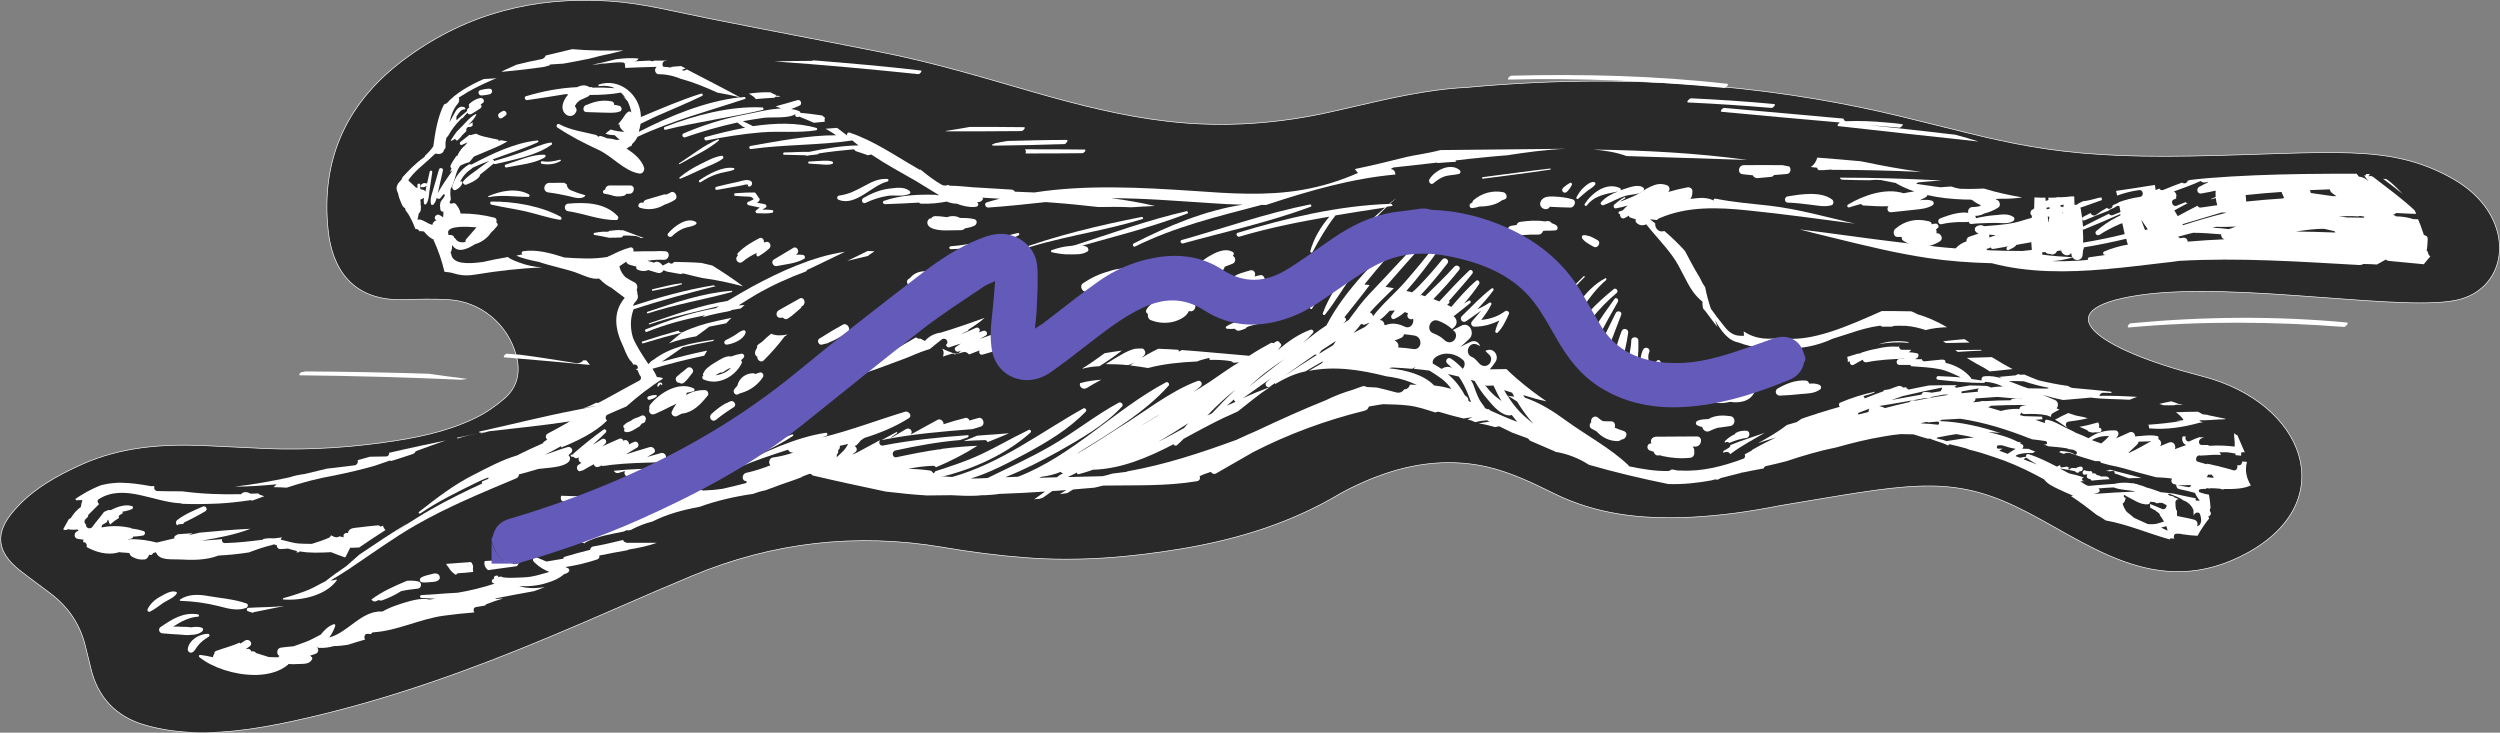 <?xml version="1.0" encoding="UTF-8"?> <svg xmlns="http://www.w3.org/2000/svg" xmlns:xlink="http://www.w3.org/1999/xlink" version="1.1" id="Layer_1" x="0px" y="0px" viewBox="0 0 961.2 281.7" style="enable-background:new 0 0 961.2 281.7;" xml:space="preserve"><rect x="0" y="0" width="961.2" height="281.7" fill="#808080" stroke="none"/> <style type="text/css"> .st0{fill:#292929;stroke:#FFFFFF;stroke-width:0.25;stroke-miterlimit:10;} .st1{fill:#FFFFFF;} .st2{fill:#645ABA;} </style> <g> <path class="st0" d="M943,68.7c-24.5-13.8-46-9.7-100.6-8.7c-54.6,1-71.5-5.6-111.8-15.3C690.3,35,634.5,27,564.1,33.6c0,0,0,0,0,0 c-4.2,0.2-8.4,0.6-12.6,1.2c-13.2,1.8-26.3,5.2-39.3,8.1c-20.7,4.7-41.6,6.2-62.8,3.8c-17.7-2-34.9-6.4-52-11.3 c-19.7-5.7-39.3-11.6-59.4-15.5C316,15.5,294,11.4,272.1,7c-12.7-2.5-25.1-5.8-38.1-6.6c-28.3-1.8-54.2,4.7-77.3,21.5 c-22.9,16.5-33.6,38.7-30.5,66.9c1.5,13.7,8.6,27.2,29.5,26.4c5.5-0.2,11-0.3,16.5,0c12.5,0.6,23.1,9.4,26.3,21.5 c1.7,6.3,0.5,12-4.3,16.3c-3.4,3-7.3,5.7-11.4,7.7c-11.1,5.4-23,7.7-35.1,9.4c-17.6,2.5-35.2,3.1-50.9,2.1 c-7.7-0.4-13.4-0.6-19-0.9c-15.9-0.6-31.4,0.6-46.2,7.2c-9.8,4.4-19.2,9.6-26.3,17.9c-7.4,8.5-6.6,15.8,2.2,22.8 c4,3.2,8.2,6.1,12.2,9.2c6.9,5.3,11.4,12.2,13.3,20.7c0.6,2.6,1.3,5.1,1.9,7.7c2.6,11.2,9.6,18.6,20.3,21.8 c5.9,1.8,12.2,2.7,18.4,3c15.2,0.6,30-2.2,44.7-5.6c32.1-7.4,62.9-18.5,93.2-31.2c18.3-7.6,36.3-15.8,54.6-23.4 c31-12.9,63.1-16.6,96.3-11c10.5,1.8,21.2,3.2,31.8,4c20.4,1.6,40.6-0.1,60.7-3.5c21.2-3.6,41.6-9.9,60.2-21 c3.5-2,7.2-3.7,10.9-5.3c14.6-6.1,29.6-8.6,45.3-5.2c9.3,2.1,17.8,6.2,26.3,10.4c7.9,3.9,16.2,6.4,24.8,7.8 c16.9,2.8,38.6,1.5,62-3.2c0,0,0,0,0,0c47.8-7.9,64.3-12.2,90.7,0.4c26.5,12.6,53.5,37.4,89.3,17.6c35.7-19.8,22-57.6-17.9-67.8 s-61.8-25.5-24-31.1c37.8-5.6,104.2,7.1,123.6,1.5C965.5,109.5,967.5,82.5,943,68.7z"></path> <g> <path class="st1" d="M459.5,112.3c0-0.9-1-1.5-1.8-1.4c-4.7,0.8-9.2,2.3-13.3,4.7c-0.9,0.6-5.6,3.9-3,5.1 c-0.3,0.9,0.2,2.1,1.1,2.4c2.8,1.1,5.7,1.3,8.7,0.6c2.2-0.6,5-1.9,5.9-4.1c0,0,0,0,0.1,0c1.3,0.4,2.4-0.5,2.4-1.9 C459.6,116,459.5,114.1,459.5,112.3"></path> <path class="st1" d="M435.7,103.3c-2.9-0.3-6.4-0.1-9.3,1c-3.5,0.9-6.9,2.5-10,4.6c-1.7,1.2,0,4,1.8,3.1c1.1-0.6,2.2-1,3.4-1.5 c0,0.4,0,0.8,0.2,1.2c-0.4,1.4,1.3,2.7,2.6,2.1c1-0.4,2-0.8,3-1.2c1.5,0,3.1,0.1,4.6,0.1c1.5,0,3-1.7,1.7-3.1 c-0.1-0.1-0.1-0.1-0.2-0.2c0.3-0.2,0.6-0.4,0.9-0.6c0.4-0.3,0.5-0.7,0.4-1.1c0.2-0.3,0.2-0.7,0.2-1.1c0.1,0,0.2,0,0.3,0 C437.4,106.7,437.9,103.5,435.7,103.3"></path> <path class="st1" d="M417.8,94.9c-2-1-4.4-0.5-6.6-0.3c-2.5,0.2-4.6,0.8-6.9,1.6c-0.4,0.1-0.2,0.7,0.1,0.8 c2.5,0.5,4.7,0.9,7.3,0.8c2.3,0,4.5,0.1,6.4-1.1C418.8,96.3,418.4,95.2,417.8,94.9"></path> <path class="st1" d="M561.2,65.4c-3.6-3-9.5,0.1-11.6,3.5c-0.6,1,0.6,2.5,1.6,1.5c1.4-1.2,2.9-2.2,4.6-2.7c1.6-0.4,3.3-0.4,5-0.8 C561.5,66.8,561.8,65.9,561.2,65.4"></path> <path class="st1" d="M578,73.9c-4.1-0.8-8.2,0.3-11.4,3c-0.3,0.3-0.5,0.6-0.5,1c-0.2,0.1-0.4,0.1-0.5,0.2c-1,0.5-0.6,2.1,0.5,1.9 c0.9-0.1,1.9-0.3,2.8-0.6c3,0,6.3-0.6,8.6-2.4c0.3-0.1,0.6-0.2,0.9-0.3C579.9,76.3,579.3,74.2,578,73.9"></path> <path class="st1" d="M604.5,76.6c-2.1-0.6-4.2-0.9-6.4-1c-1.5-0.1-3.6-0.2-4.8,0.7c-0.9,0.7-1.6,2.1-0.8,3.2 c0.7,0.9,2.1,1.3,3,0.5c0.2-0.1,0.2-0.3,0.3-0.5c2.6,0.2,5.3,0.2,8,0.3C605.4,79.8,606.4,77.1,604.5,76.6"></path> <path class="st1" d="M598.2,86.5c-0.5-0.3-1-0.5-1.6-0.7c-0.3-0.5-0.9-0.9-1.7-0.8c-0.4,0.1-0.8,0.1-1.2,0.1 c-3-0.5-6.3-0.2-9.2,0.2c-0.8,0.1-1.2,0.6-1.4,1.2c-0.7,0.1-1.3,0.2-2,0.3c-1.1,0.1-1.6,1.3-1.4,2.2c-0.5,0.7,0,1.8,1,1.7 c2.6-0.1,5.2-0.4,7.8-0.5c1,0,2,0,3,0c1,0,1.5-0.7,1.8-1.4c0.3,0,0.6-0.1,0.8-0.1c1.3,0,2.5,0,3.8-0.1 C599.2,88.5,599.1,87,598.2,86.5"></path> <path class="st1" d="M614.3,92.4c-0.1-0.1-0.2-0.1-0.3-0.2c0,0,0,0,0,0c-0.6-0.3-1.2-0.7-1.9-1c-0.3-0.1-0.6-0.3-0.9-0.4 c-0.2-0.1-0.4-0.1-0.6-0.1c-0.5-0.2-1-0.3-1.6-0.3c-0.7,0-1,0.6-0.7,1.2c1,1.5,2.9,2.4,4.5,3.3C614.3,95.7,615.7,93.2,614.3,92.4"></path> <path class="st1" d="M595.6,103.3c-0.2-0.4-0.7-0.5-1.1-0.5c-2.2,0.3-4.4,0.8-6.5,1.5c-1,0.3-0.4,1.7,0.5,1.6 c2.1,0,4.3-0.2,6.4-0.7c0.4-0.1,0.9-0.3,1-0.8C596,104,595.9,103.7,595.6,103.3"></path> <path class="st1" d="M652.4,167.8c-5.2,0-10.4,0.1-15.6,0.1c-1.1,0-2.3,0.8-2,2.1c0,0.2,0.1,0.3,0.1,0.5c-1.6-0.2-2.1,2.1-0.6,2.7 c0.5,0.2,1,0.3,1.5,0.5c0.2,0.7,0.7,1.4,1.5,1.4c0.4,0,0.9,0,1.3,0c0.1,0.1,0.2,0.1,0.4,0.2c3.6,0.8,7.2,1.1,10.9,0.7 c1.2-0.1,1.7-1.3,1.5-2.3c0.1-0.8-0.1-1.6-0.7-2c0.4,0,0.9,0,1.3,0C654.4,171.5,654.8,167.8,652.4,167.8"></path> <path class="st1" d="M671.4,165.6c-0.1,0-0.2,0-0.4,0v0c0,0,0,0,0,0c-1.3,0-2.6,0.2-3.7,0.9c-0.1,0.1-0.2,0.2-0.2,0.4 c-1.4,0.6-2.7,1.5-3.8,2.6c-0.2,0.2-0.2,0.5-0.2,0.7c0.2-0.1,0.3-0.1,0.5-0.2c0.5-0.2,1,0,1.3,0.3c2.1-0.9,4.2-1.6,6.5-1.9 C673,168.2,673,165.6,671.4,165.6"></path> <path class="st1" d="M665.3,160c-2.9-0.4-5.9-0.4-8.4,1.1c-1.5,0.1-3,0.1-4.3,0.7c-0.6,0.3-0.8,1.2-0.2,1.6 c0.6,0.4,1.4,0.6,2.1,0.8c0.2,1.1,1.4,2.1,2.6,1.6c1-0.5,2.1-0.9,3.2-1.3c1.8-0.2,3.5-0.5,5-0.7 C667.4,163.4,667.4,160.3,665.3,160"></path> <path class="st1" d="M755,74.5c-0.2,0-0.2,0.3,0,0.3C755.1,74.8,755.1,74.5,755,74.5"></path> <path class="st1" d="M767.5,76.8c0-0.1,0-0.1,0-0.2c0-0.9-0.8-1.6-1.6-1.2c-0.9,0.4-1.5,0.9-2.5,1.1c-0.8-0.3-1.7-0.5-2.5-0.8 c-1.3-0.4-2.7-0.2-4-0.7c-0.6-0.2-0.9,0.6-0.3,0.9c1.3,0.5,2.2,1.6,3.4,2.2c0.5,0.3,1,0.5,1.6,0.8c-0.2,0.1-0.3,0.3-0.5,0.4 c-0.9,0.2-1.7,0.3-2.6,0.3c-2.1,0-2.6,2.9-0.4,3.3c1.7,0.3,3.4,0,4.8-0.8c1.9-0.5,3.7-1.2,5.4-2.3C769.5,79,768.8,76.9,767.5,76.8 "></path> <path class="st1" d="M744.5,89.7c0.3-1-0.2-2.2-1.5-2.2c-0.2,0-0.4,0-0.6,0c0.6-0.8,0.5-2.1-0.7-2.4c-0.1,0-0.3-0.1-0.4-0.1 c0,0,0,0,0,0c0,0,0,0-0.1,0c-4.5-1.1-9-0.1-12.5,3c-0.1,0.1-0.3,0.3-0.4,0.5c-0.1,0.2-0.2,0.5-0.2,0.7c-0.1,0.9,0.4,1.9,1.4,1.9 c0.5,0,0.9,0,1.4,0c0.1,0,0.2,0,0.3,0.1c-0.1,0.6,0.1,1.1,0.8,1.5c4.3,2.7,9.5,2.9,13.8,0.1C747.5,91.8,746.1,89.4,744.5,89.7"></path> <path class="st1" d="M374.7,84.3c-1.8-0.5-3.7-0.5-5.6-0.5c-1.6-0.9-3.3-0.9-5-0.3c-1.5-0.2-3-0.4-4.5-0.4c-0.8,0-1.3,0.4-1.6,0.9 c-0.3-0.1-0.7,0-1,0.4c-0.9,1.1-0.4,2.4,0.8,3.1c3.1,1.7,8.3,0.9,11.7,1c0.6,0,1.2-0.3,1.5-0.7c1.3-0.2,2.5-0.5,3.6-1 C375.7,86.3,375.9,84.7,374.7,84.3"></path> <path class="st1" d="M238.2,40.7c-0.7-0.2-1.4-0.3-2.1-0.4c0.1-0.5-0.2-1.1-0.8-1.3c-3.4-0.7-6.5-0.1-9.6,1.3c0,0,0,0-0.1,0 c0,0,0,0-0.1,0c-0.1,0.1-0.3,0.1-0.4,0.2c-1.1,0.6-1.1,2.6,0.4,2.6c2.2,0.1,4.3,0.1,6.5,0.2c2.1,0,4.3,0.3,6.2-0.4 C239.3,42.7,239.2,41.1,238.2,40.7"></path> <path class="st1" d="M360,103.2c-1.4,0.3-2.7,0.7-4,1.1c-2.3-0.1-4.6,0.7-6,2.5c-0.1,0.1-0.2,0.1-0.3,0.2c0,0-0.1,0-0.1,0.1 c0,0,0,0,0,0c-0.1,0.1-0.2,0.1-0.3,0.2c-1.4,0.9,0,3.2,1.4,2.4c1.2-0.7,2.5-1.3,3.8-1.8c0.2-0.1,0.5-0.2,0.7-0.2 c2.1,0.9,4.5-0.4,6-1.9C362,104.9,361.6,102.9,360,103.2"></path> <path class="st1" d="M242.3,71.3c-2.6,0-5.2,0-7.8,0c-1.1,0-1.8,0.8-1.8,1.6c-0.1,0-0.2,0-0.2,0.1c-0.9,0.1-0.9,1.4,0,1.5 c0.8,0.1,1.6,0.3,2.4,0.5c1.5,0.6,3.2,0.7,4.8,0.3c0.5-0.1,0.9-0.4,1.1-0.8c0.4,0,0.7,0,1.1,0C244,74.6,244.4,71.3,242.3,71.3"></path> <path class="st1" d="M259.5,76.8c1.5-1-0.1-3.8-1.7-2.8c-0.5,0.3-1.1,0.6-1.6,0.8c-0.3-0.1-0.7-0.1-1,0c-2.3,0.7-4.6,1.3-6.8,2 c-0.6,0.2-0.9,0.6-1,1.1c-0.3,0-0.6,0-0.8,0c-1.1,0-1.7,1.6-0.5,2c3.2,1,6.6,0.5,9.4-1.2c0.7-0.2,1.3-0.5,2-0.8 C258.2,77.6,258.8,77.3,259.5,76.8"></path> <path class="st1" d="M687.9,64c-0.9-0.2-1.7-0.3-2.6-0.5c-4.9-0.1-9.9,0-14.8,0c-2.2,0-2.7,3.3-0.4,3.5l3.8,0.4 c0.3,0.6,0.9,1.1,1.8,1.1c1.7-0.2,3.4-0.3,5.2-0.5c0.5,0,0.9-0.3,1.2-0.7c1.7-0.1,3.3-0.3,4.9-0.4C688.5,66.8,688.8,64.8,687.9,64 "></path> <path class="st1" d="M624.2,165.7c-1.2-0.4-2.3-0.8-3.4-1.3c0.4-1,0-2.4-1.3-2.4c-1.1,0-2.2,0-3.3-0.1c-0.7-0.4-1.3-0.9-1.9-1.4 c-1.3-1-2.9,0.4-2.5,1.8c-0.7,0.7-0.9,1.9,0.1,2.5c0.7,0.4,1.3,0.7,2,1.1c2,2.3,4.9,3.7,8.1,3.7c0.6,0,1-0.3,1.4-0.6 C625.2,169,626.3,166.3,624.2,165.7"></path> <path class="st1" d="M733.8,131.5c-3.9-0.6-7.9-0.4-11.6,0.9c3.8-0.8,7.6-0.9,11.6-0.6C733.8,131.6,733.8,131.6,733.8,131.5"></path> <path class="st1" d="M68.8,201.6c0.6-0.1,1.1-0.1,1.7-0.2c0.1-0.1,0.2-0.3,0.2-0.5c0.2-0.1,0.4-0.2,0.5-0.2 c0.9-0.4,1.7-0.9,2.6-1.3c1.7-0.9,3.4-1.8,5.1-2.8c1.2-0.7,0.2-2.4-1-1.8c-3.2,1.4-6.9,2.9-9.7,5.1c-0.8,0.6-0.6,1.6-0.1,2.1 C68.3,201.8,68.5,201.6,68.8,201.6"></path> <path class="st1" d="M238.5,88.6c-0.1-0.1-0.2-0.1-0.2-0.2c-1.4,0.1-2.9,0.2-4.3,0.4c0,0.1,0,0.2,0.1,0.3c0,0,0,0,0,0 c-0.9,0-1.7,0-2.6,0c-0.9,0.1-1.8,0.2-2.7,0.4c-0.1,0-0.2,0-0.3,0c-0.1,0.1-0.2,0.2-0.3,0.4c0.1,0.1,0.1,0.3,0.2,0.4 c1.9,0.3,3.8,0.7,5.7,1.1c1.5,0,3,0,4.6-0.1c0.5,0,0.8-0.4,0.9-0.7c1.7-0.1,3.5,0,5.3,0.2c0.1,0.1,0.1,0.2,0.2,0.2 c0.4,0,0.7,0.1,1,0.4c0.2,0.1,0.3,0.1,0.5,0.1c0.3,0,0.6,0,0.9,0c-2.6-1-5.3-2-8-3C239.1,88.5,238.8,88.5,238.5,88.6"></path> <path class="st1" d="M393.7,48.9c-6.9-0.1-13.8-0.1-20.8-0.1c-3.2,0.6-6.4,1.1-9.6,1.6c0.2,0,0.5,0,0.7,0.1c9.6,0,19.1,0,28.7-0.1 C393.4,50.4,394.6,48.9,393.7,48.9"></path> <path class="st1" d="M612.5,57.5c4.6,0.3,9,1.1,12.9,2.5c15.5,0.5,31,1,46.5,1.5C652.2,58.8,632.4,57.8,612.5,57.5"></path> <path class="st1" d="M553.8,57.7c-4.8,1.3-10.4,2-12.8,2.6c-6.7,1.7-13.4,3.3-20.1,4.7c0.4,0.5,0.8,1,1.2,1.5 c-6.8,3-13.9,5.2-21.4,6.5c-13.8,2.4-28,1.4-41.9,0.4c-19.8-1.3-41-2.5-61.1,0.6c-2.5-0.1-5-0.2-7.5-0.3c-0.2-0.4-0.6-0.7-1.2-0.8 c-5-0.3-9.9-0.6-14.9-0.9c-2.9-0.2-5.9-0.6-8.9-0.6c-0.2-0.1-0.4-0.2-0.7-0.3c-0.7,0.3-1.6,0.4-2.5-0.1c-2.6-1.5-5-3.3-7.2-5.1 c-0.3-0.2-0.6-0.5-0.9-0.7c-0.1,0-0.2,0-0.3,0c0.1,0.1,0.1,0.1,0.2,0.2c-0.3-0.2-0.7-0.4-1-0.6C344.4,60,336,54.1,326.7,51 c-0.8-0.3-1.2,0.5-1,1.1c0,0,0,0,0,0c-1.3-1-2.5-1.9-3.8-2.9c-0.2,0-0.4,0-0.5,0c-1.3,0.1-2.7,0.2-4,0.3c1.4,0.8,2.8,1.6,4.1,2.5 c-11,0-22.4,2.3-32.9,4.1c-0.8,0.1-0.6,1.4,0.2,1.2c12.9-1.8,26.2-1.4,38.9-3.3c0.8,0.7,1.6,1.3,2.4,1.9 c-6.4,0.1-12.9,1.2-19.1,2.5c-3.1-0.1-6.4,0.2-9.4,0.2c-0.6,0-0.7,0.9-0.1,0.9c2.7,0,5.5,0.2,8.3,0.2c0.1,0.1,0.3,0.2,0.5,0.2 c0.3-0.1,0.6-0.1,0.9-0.2c1.1-0.1,2.3-0.2,3.3-0.4c0.2,0,0.2-0.2,0.2-0.3c4.5-0.7,9.1-1.2,13.6-1.6c0.2,0.2,0.5,0.5,0.7,0.7 c1.5,0.5,3.1,1,4.7,1.6c0.4-0.1,0.9-0.2,1.3-0.3c5.5,3.7,11.4,6.9,17,10.1c2.7,1.6,5.8,3.6,9,5.5c-0.2,0-0.4,0-0.6,0.1 c-0.2-0.1-0.4-0.2-0.7-0.2c-6.7-0.2-13.5,0.1-19.8,2.3c-0.8,0.3-0.4,1.3,0.4,1.3c4.4-0.1,8.7-0.4,13-0.6c0.2,0.2,0.5,0.4,0.9,0.4 c0.1,0,0.2,0,0.4,0v0c0,0,0,0,0,0c3.2,0.1,6.3-0.2,9.4-0.8c1.2,0.5,2.5,0.8,3.8,0.8c2.3,0.9,4.7,1.4,6.9,1.3c0.1,0,0.1,0,0.2-0.1 c0.1,0,0.1,0,0.2,0c0.9,0.1,1.4-1.1,0.7-1.6c0-0.1,0-0.2,0-0.2c1.1,0.1,1.9-0.5,2.2-1.3c-0.1-0.1-0.2-0.2-0.3-0.4 c2.2,0.1,4.5,0.3,6.7,0.4c-1.7,0.4-3.3,0.9-5,1.4c-1.2,0.4-0.5,2,0.5,2c7.4-0.5,14.7-1.3,22.1-2.1c1.3,0.1,2.7,0.2,4,0.3 c5.4,0.4,10.8,1,16.3,1.6c4.2-0.1,8.5-0.1,12.7,0.1c3-0.2,6.1-0.4,9.1-0.5c-5.6-1.3-11.2-2.3-16.9-3c12.8,0,25.6,1.1,38.4,1.9 c3.9,0.3,8,0.5,12.2,0.6c-14.6,2.2-29,8.3-41.9,14.9c-0.7,0.4-0.2,1.5,0.5,1.2c15.5-7.7,31.6-11.5,48.2-15.9 c0.1,0,0.1-0.1,0.1-0.1c0.8,0,1.5,0,2.3,0c0.1-0.1,0.2-0.2,0.4-0.2c16.1-5.3,32.4-10,49.1-11.5c0-1-0.5-2-1.8-2.1 c0.3-0.2,0.7-0.4,1-0.6c5.7-0.6,11.4-1.3,17-1.9c-0.1,0.1-0.1,0.2-0.1,0.2c2.5-0.2,4.9-0.4,7.2-0.5c0-0.2-0.1-0.4-0.2-0.5 c3.3-0.4,6.7-0.8,10-1.1c3.3-0.4,6.6-0.6,9.9-0.9c7.1-1.1,15-2.2,22.7-2.5C586.3,57.3,570,57.6,553.8,57.7"></path> <path class="st1" d="M715.4,62c-5.5-0.5-11.1-1-16.7-1.4c-0.4,1.5-1.2,2.8-2.5,3.6c0.8,0.1,1.7,0.2,2.5,0.3c0,0.4,0.2,0.8,0.6,0.9 c0.6,0,1.3,0,1.9,0c0.9-0.1,1.7-0.1,2.6-0.2c0.2,0,0.5,0.1,0.7,0.1c11.4,0,22.9,0.3,34.3,0.8C730.9,65.1,723.2,63.6,715.4,62"></path> <path class="st1" d="M748.2,131.9c3-0.1,6.1-0.1,9.1-0.2c-0.7-0.4-1.3-0.9-2-1.3c-2.7,0.2-5.4,0.5-8.2,0.8c0,0,0.1,0.1,0.1,0.1 C747.6,131.5,747.9,131.7,748.2,131.9"></path> <path class="st1" d="M751.8,134.6c0.3,0.2,0.6,0.5,0.9,0.7c3.1-0.2,6.2-0.4,9.3-0.5c-0.1-0.1-0.3-0.2-0.4-0.3 C758.3,134.5,755.1,134.6,751.8,134.6"></path> <path class="st1" d="M756.2,137.6c1.1,0.7,2.2,1.4,3.3,2c1.1,0.6,2.2,1.2,3.3,1.8c0.7,0.5,1.5,0.9,2.2,1.4 c2.9-0.3,5.9-0.6,8.8-0.9c-2.7-1.4-5.4-3-8-4.6C762.7,137.4,759.5,137.5,756.2,137.6"></path> <path class="st1" d="M188.2,34.1c-1.1,0-2.3,0.2-3.4,0.5c-1.4,0.3-0.9,2.3,0.5,2.1c1-0.1,2.1-0.2,3.1-0.5 C189.5,35.8,189.5,34.1,188.2,34.1"></path> <path class="st1" d="M193.3,42.7c-0.5,0.2-0.9,0.5-1.3,0.8c-1.1,0.7-0.1,2.6,1,1.9c0.5-0.3,1-0.7,1.5-1.1 C195.3,43.6,194.2,42.2,193.3,42.7"></path> <path class="st1" d="M177.3,146c0.8-0.1,1.6-0.2,2.4-0.3c-4.9-0.6-9.8-1.3-14.8-2c-15.8-0.5-31.6-0.8-47.4-0.9 c-0.6,0.1-1.3,0.3-1.9,0.4c-0.5,0.5-0.8,1.1-0.2,1.1C136.1,144.5,156.7,145.1,177.3,146C177.3,146,177.3,146,177.3,146"></path> <path class="st1" d="M298.3,36.8c0-0.1,0-0.2,0-0.3c-0.7-0.3-1.4-0.6-2.1-1c-2.8-0.1-5.6,0.1-8.3,0.5c0.7,0.4,1.4,0.9,2,1.3 c0.3,0.2,0.5,0.5,0.6,0.8c2.3-0.2,4.5-0.4,6.9-0.5c0.4,0,0.6-0.2,0.8-0.4c0.6,0,1.3,0,1.9,0c-0.3-0.1-0.6-0.3-0.9-0.4 C298.8,36.8,298.6,36.8,298.3,36.8"></path> <path class="st1" d="M306.2,44.9c0.2,0,0.3,0.1,0.5,0.1c0.2,0,0.4,0,0.5-0.2c1.9,0.8,3.8,1.5,5.7,2.4c1.4-0.1,2.8-0.3,4.2-0.4 c-0.1-0.5-0.1-1,0.1-1.5c-0.4-0.3-0.7-0.6-1.1-0.9c-2.8-0.4-5.6-0.8-8.3-1c-0.1-0.3-0.3-0.6-0.6-0.7c-0.9-0.4-1.9-0.6-3-0.8 c1.1-0.4,2.2-0.8,3.2-1.3c1.2-0.5,0.5-2.5-0.8-2.1c-2.8,0.8-5.6,1.6-8.4,2.4c0.7,0.2,1.4,0.5,2.1,0.8c-4.9,0.2-10.3,1.7-14.1,2.4 c-8,1.5-15.9,4-23.4,7.2c-0.9,0.4-0.3,1.8,0.6,1.5c6.6-2.3,13.3-4.2,20.1-5.7c0.7,0.5,1.4,1.1,2.1,1.6c0.3,0.1,0.6,0.2,0.9,0.4 c-5.4,1-10.6,2.3-15.3,3.6c-0.7,0.2-0.4,1.4,0.4,1.3c7-1.4,14-2.5,21-3.1c7-0.6,14.2,0.3,21.2-0.8c0.4-0.1,0.6-0.8,0.1-0.9 c-7.4-2.2-16-1.9-24.4-0.7c-1.3-0.7-2.6-1.3-3.9-1.9c2.7-0.5,5.4-0.9,8.1-1.3c3.1-0.4,9.7,0.4,12.2-1.5 C305.5,44.3,305.8,44.8,306.2,44.9"></path> <path class="st1" d="M664,32.2c-27.5-3.1-55.3-3.8-82.9-3.1c-0.7,0-1.9,1.5-1,1.5c27.7-0.7,55.3,0.6,82.9,3.2 C663.7,33.8,665,32.3,664,32.2"></path> <path class="st1" d="M682.1,40c-10.6-1-21.3-1.7-31.9-2.2c-0.7,0-2.1,1.6-1.1,1.6c10.7,0.5,21.4,1.2,32,2.1 C681.8,41.5,683,40.1,682.1,40"></path> <path class="st1" d="M751.8,51.8c-11-1.3-22-2.5-33.1-3.7c3.9,0.3,7.8,0.7,11.6,1c0.5,0,1.4-0.9,1.3-1.3c-1.3-0.2-2.7-0.4-4-0.5 c-0.8-0.1-1.6-0.1-2.4-0.2c-5.1-0.5-10.2-0.7-15.3-0.5c-0.7,0-1.1-0.5-1.1-1c-15.3-1.4-30.5-2.7-45.8-4.1c-0.7-0.1-2,1.4-1,1.5 c15.1,1.4,30.3,2.8,45.4,4.1c-0.7,0.4-1.3,1.4-0.5,1.4c17.9,2,35.8,4,53.7,5.9c0,0,0.1,0,0.1,0C757.8,53.5,754.8,52.6,751.8,51.8"></path> <path class="st1" d="M902.3,124c-27.6-2.6-55.4-2.3-83.1,0.3c-0.7,0.1-1.8,1.7-0.6,1.6c27.5-2.5,55.1-2.3,82.7-0.2 C901.9,125.6,903.3,124.1,902.3,124"></path> <path class="st1" d="M354,27.1c-13.7-1.6-27.5-2.8-41.3-3.9c-0.2,0.1-0.4,0.2-0.6,0.2c-4.8,0-9.6,0.1-14.4,0.2 c18.5,1.3,36.9,3,55.4,4.9C353.7,28.5,354.8,27.2,354,27.1"></path> <path class="st1" d="M410.1,53.8c-7.6,0-15.1,0.2-22.7,0.4c-1.6,0.2-3.3,0.6-4.9,0.9c-0.4,0.2-0.7,0.4-1.1,0.5c0,0.1,0,0.2,0,0.3 c0.3,0,0.5,0,0.8,0.1c9-0.1,18.1-0.3,27.1-0.6C409.9,55.3,411,53.8,410.1,53.8"></path> <path class="st1" d="M417,57.5c-7.6-0.1-15.3-0.1-22.9-0.1c0.4,0.5,0.4,1.1,0.2,1.6c7.3,0,14.5,0,21.8-0.1 C416.7,59,417.9,57.6,417,57.5"></path> <path class="st1" d="M286.1,37.3c-0.5,0-1,0.1-1.4,0.2c-6.8-3.7-13.7-7.2-20.6-10.8c-0.4,0.2-0.8,0.4-1.1,0.5 c-0.3-0.1-0.6-0.2-0.9-0.3c0.5-0.2,1-0.4,1.5-0.6c-0.6-0.3-1.1-0.6-1.7-0.9c-1.5,0.1-3,0.2-4.5,0.4c0.3,0,0.6,0,0.9,0 c-0.1,0.1-0.2,0.1-0.4,0.2c-0.9-0.2-1.9-0.3-2.8-0.3c-0.7-0.6-0.5-2.2,0.8-2.3c0.2,0,0.5,0,0.7-0.1c-1.7,0-3.3,0-5,0 c-0.3,0.2-0.7,0.3-1.1,0.2c-0.2-0.1-0.5-0.1-0.7-0.2c-2,0.1-4.1,0.2-6.1,0.3c0.3-0.1,0.6-0.1,0.9-0.2c0.5-0.2,0.7-0.5,0.9-0.9 c-3-0.3-5.9-0.1-8.8,0.3c-3,0.8-6.1,1.5-9.1,2.1c0.9-0.1,1.8-0.1,2.6-0.2c0.1-0.1,0.3-0.2,0.5-0.2c2.9,0,5.8-0.7,8.7-0.5 c0.3,0,0.5,0.1,0.6,0.3c0.1,0,0.1,0,0.2,0c0.1,0.6,0.2,1.1,0.1,1.7c0.1,0,0.2,0.1,0.4,0.1c3.9-0.2,7.9-0.3,11.8-0.4 c-0.9,0.7-0.9,2.1,0.3,2.8c3.1,0,6.1,0.6,8.9,1.8c4.9,1.3,9.5,3.2,14.1,5.3c2.9,0.5,5.8,1.1,8.7,1.8c-13.5,1.6-26.8,7.1-38.9,13.3 c0.3-1,0.5-2.1,0.7-3.1c2.8-1.4,5.2-2.5,5.8-2.8c5.9-2.6,12-5.1,17.8-7.9c0.6-0.3,0.2-1.1-0.4-0.9c-7.9,2.5-15.5,5.8-23.1,9 c0-0.1,0-0.3,0-0.4c-0.3-8.2-8.2-14.8-16.2-12.1c-0.3,0.1-0.2,0.6,0.2,0.6c2.3-0.3,4.3,0,6,0.8c-2.8-0.2-5.7-0.3-8.6-0.2 c0-0.1-0.1-0.2-0.3-0.2c-0.3,0-0.6,0-0.9,0c0,0,0,0,0,0c-1.4-1-3.1-0.8-4.7,0c-6.7,0.3-13.4,1.6-19.7,3.5 c-0.8,0.2-0.4,1.6,0.4,1.5c4.9-0.7,9.9-1.5,14.8-2.3c0.4,0,0.7,0,1.1,0.1c-0.5,0.5-0.9,1.1-1.2,1.6c-1,1.7-1.6,3.8-0.3,5.5 c1.3,1.7,3.6,1.6,4.5-0.4c0.4-0.8,0.1-1.6-0.5-2.1c0,0,0,0,0,0c0.3-0.7,0.8-1.4,1.4-1.9c1.3-1.2,3.2-1.2,4.4-2.5 c4.1,0,8.1-0.2,11.9-0.9c0.9,0.8,1.6,1.7,2.2,2.7c-0.3-0.4-0.7-0.8-1-1.1c-0.1-0.1-0.2,0-0.1,0.1c0.5,0.5,1,1.1,1.5,1.6 c0.7,1.4,1.2,2.9,1.5,4.6c-0.1-0.7-0.9-0.8-1.3-0.5c-0.5,0.3-0.9,0.8-1.3,1.3c0,0,0,0,0,0c0,0,0,0.1,0,0.1 c-0.3,0.4-0.6,0.9-0.9,1.3c-0.5,0.7-1.1,1.4-1.7,2.1c0.2,0,0.5,0.1,0.7,0.1c-0.1,0.2-0.1,0.5,0,0.8c0.4,0.8,1,1.5,1.8,2 c-1.8-0.1-3.6-0.4-5.3-0.9c-0.8,0.5-1.4,1-1.9,1.5c0,0-0.1,0-0.1,0.1c1.1,0.4,2.3,0.5,3.6,0.6c0.5,0.6,1.2,1.2,1.9,1.7 c-0.4,0-0.9,0-1.3,0.1c-1-0.3-1.9-0.5-2.9-0.6c-0.1,0-0.2,0-0.3,0.1c-0.9-0.4-1.8-0.7-2.7-1c-0.4-0.1-0.8,0-1,0.3 c-0.3-0.2-0.5-0.4-0.8-0.7c-4.8-1.2-9.9-1.8-14.3-4.2c-0.8-0.4-1.4,0.9-0.7,1.3c5.1,3.4,10.2,6,15.8,8.6c5.4,2.5,9.9,8.2,15.7,9.1 c1.3,0.2,2.2-1.2,1.8-2.4c-1.1-3.1-3.8-5.3-6.7-7.2c0.4-0.2,0.7-0.4,1-0.7c0.3,0,0.6-0.2,0.9-0.4c0.2-0.1,0.2-0.4,0.2-0.6 c0.9-0.8,1.6-1.7,2.1-2.8c13.4-6.3,27.3-9.9,41.4-14.6C286.8,37.9,286.6,37.2,286.1,37.3"></path> <path class="st1" d="M219.6,73.2c-1.2-0.5-1.6-1.4-1.7-2.3c-0.3-0.2-0.6-0.4-0.9-0.6c-2.1-0.1-4.2,0.1-5.7,0 c-2.3,0-2.9,3.4-0.4,3.7c2.5,0.3,4.9,0.8,7.3,1.3c2,0.4,4.2,1.4,6.2,0.5c0.3-0.1,0.5-0.4,0.7-0.7C223.3,74.6,221.5,74,219.6,73.2"></path> <path class="st1" d="M237.5,83.1c-4.9-5.2-12.4-5.4-19.1-4.8c-1.7,0.2-1.6,2.7,0,2.9c6.2,0.9,12.2,3.5,18.5,3.4 C237.6,84.7,238,83.6,237.5,83.1"></path> <path class="st1" d="M225.5,138.6c-0.4,0-0.8-0.1-1.2-0.1c-0.6,0.8-1.6,1.3-2.9,1.1c-7.1-1.1-14.2-2.3-21.3-3.2 c-1.7-0.1-3.4-0.3-5.1-0.4c-0.7-0.1-1.9,1.4-1,1.4c10.9,0.9,21.9,1.9,32.8,2.9C226.4,139.8,226,139.2,225.5,138.6"></path> <path class="st1" d="M422.7,140.8c1.5-0.9,2.9-1.9,4.4-2.9c1.4-1,2.9-2,4.2-3.1c-2.2,0.3-4.4,0.6-6.6,1c-2.7,2-5.4,3.9-8.3,5.7 c-0.1,0.1-0.2,0.2-0.3,0.3C418.2,141.2,420.4,140.9,422.7,140.8"></path> <path class="st1" d="M415.3,147.3c-0.6,1.2,1,2.8,2.5,1.9c1.8-1.1,3.7-2.2,5.6-3.2C420.5,146.2,417.8,146.6,415.3,147.3"></path> <path class="st1" d="M536.4,88.3c0.8-0.7-0.2-1.9-1-1.2c-10.3,8.8-22,20.3-26.8,33.3c-0.2,0.6,0.6,1,0.9,0.5c4-5,7.1-10.6,11-15.7 c2-2.7,4.2-5.2,6.5-7.7c0.2,0.6,1,1.1,1.7,0.7c2.1-1.2,4.3-2.4,6.4-3.7c-0.5-0.1-1-0.2-1.5-0.2c-0.8-0.1-1.7-0.1-2.5-0.1 c-0.8,0.5-1.7,1-2.5,1.5C531.1,93.1,533.7,90.6,536.4,88.3"></path> <path class="st1" d="M341.2,68.8c-3.2-0.2-5.8,1-8.5,2.5c-3.4,1.8-6.2,3.4-10.1,3.9c-0.8,0.1-1,1.3-0.2,1.6 c6.6,2.7,12.8-5.6,18.8-7C341.7,69.7,341.8,68.9,341.2,68.8"></path> <path class="st1" d="M349.7,73.4c-2.1-1.7-5.1-1.2-7.6-0.9c-3.6,0.4-7,1.8-10.1,3.6c-1.2,0.7-0.4,2.5,0.8,1.9 c2.7-1.3,5.5-2.2,8.5-2.7c2.7-0.4,5.7,0.4,8.2-0.7C350.1,74.4,350.2,73.8,349.7,73.4"></path> <path class="st1" d="M608.9,106.2c-4.4,4.3-9.7,9.4-12.3,15.1c-0.2,0.3,0.3,0.6,0.5,0.3c2-2.3,3.5-5,5.3-7.5 c2-2.7,4.4-5.1,6.8-7.5C609.5,106.4,609.1,105.9,608.9,106.2"></path> <path class="st1" d="M617.2,107c-3.9,2-6.8,5.1-9.6,8.5c-3,3.6-6.1,7.7-7.6,12.1c-0.2,0.7,0.6,1.1,1.1,0.6 c5.8-6.6,9.6-14.7,16.4-20.5C617.8,107.3,617.6,106.8,617.2,107"></path> <path class="st1" d="M620.4,111.2c-3.3,2.7-6.5,5.5-9.4,8.7c-2.6,2.9-6.4,6.8-7.1,10.7c-0.1,0.7,0.7,1.1,1.3,0.7 c2.9-2.2,4.7-6.2,7-9.1c2.8-3.5,6-6.7,9.4-9.6C622.4,111.9,621.3,110.4,620.4,111.2"></path> <path class="st1" d="M620.7,115c-2.6,3.6-5.2,7.2-7.5,11.1c-1.8,3-4.5,6.4-4.7,9.9c-0.1,0.8,0.9,1.4,1.5,0.9c2.4-2,3.5-5.3,5-8.1 c2.3-4.3,4.6-8.6,7-12.7C622.6,115.1,621.3,114,620.7,115"></path> <path class="st1" d="M621.2,120.4c-1.4,2.9-2.9,5.8-4.3,8.7c-1.4,2.9-3.5,6.1-3.6,9.3c0,0.9,1.1,1.8,1.9,1.1c2.1-2.2,3-5.2,4.1-8 c1.4-3.4,2.6-6.9,4-10.4C623.9,119.8,621.8,119.1,621.2,120.4"></path> <path class="st1" d="M623.5,139.6c1-3.9,2-7.8,2.5-11.7c0.2-1.5-2-2-2.5-0.6c-1.8,4.5-2.9,9.3-4.1,14c-0.5,1.8,2,3.7,3.1,1.7 c0.1-0.1,0.1-0.3,0.2-0.4l0,0l0,0c0.4-0.7,0.8-1.4,0.9-2.3C623.7,140,623.6,139.8,623.5,139.6"></path> <path class="st1" d="M629.9,130.8c-0.1-1.5-2.6-1.5-2.7,0c-0.1,3.3-0.9,6.7-1.9,9.8c-0.7,2.3,2.7,3.6,3.5,1.4 c0.3-0.9,0.7-1.5,0.7-2.4c0-0.1,0-0.1,0-0.2C629.9,136.5,630,133.8,629.9,130.8"></path> <path class="st1" d="M634.9,139.6c-0.3-0.2-0.5-0.2-0.8-0.2c-0.4-1.3-0.6-2.6,0-4c0.6-1.6-1.7-2.4-2.4-0.9 c-1.2,2.6-1.4,5.8,0.2,8.3c0.8,1.2,2.3,0.6,2.9-0.4C635.1,141.5,635.8,140.2,634.9,139.6"></path> <path class="st1" d="M643.4,148.9c-0.5-1.6-1.7-3-2.6-4.5c-1-1.7-1.8-3.5-2.4-5.4c-0.3-1-1.9-0.5-1.7,0.5 c0.7,3.6,2.2,8.6,5.7,10.4C643,150.4,643.6,149.5,643.4,148.9"></path> <path class="st1" d="M534.7,78.4c-0.1,0-0.2,0-0.3,0c0.7-0.6,1.3-1.3,2.1-1.9c0,0,0-0.1,0-0.1c-0.8,0.6-1.6,1.3-2.4,2 c-19.7,0.7-39.4,5.4-58.2,11.1c-1,0.3-0.3,1.7,0.6,1.5c11.4-3.4,23-5.7,34.6-7.7c-3.3,3.9-6,8.4-7.3,13.2 c-0.2,0.6,0.6,0.9,0.9,0.3c2.7-5,5.4-9.7,8.8-14c6.3-1.1,12.6-2,19-3c-10.6,9.2-20.5,20.2-26.5,32.9c-0.3-0.7-1.1-1.2-2-0.9 c-0.2,0.1-0.4,0.1-0.6,0.2c0.4-1.1-0.2-2.6-1.7-2.3c-0.1,0-0.3,0.1-0.4,0.1h0l0,0c-0.1,0-0.2,0.1-0.3,0.1c0-0.1-0.1-0.2-0.1-0.2 c0.6-0.5-0.1-1.3-0.7-1.1c-0.3,0.1-0.5,0.1-0.8,0.2c-0.1,0-0.1,0-0.2,0c-3.7,1-7.4,2-11,3c0,0,0,0-0.1,0v0c-0.1,0-0.3,0.1-0.4,0.1 c-1.8,0.5-1,3.7,0.9,3.2c0.7-0.2,1.4-0.4,2-0.5c0.2,0.2,0.5,0.4,0.8,0.4c-0.4,0.5-0.5,1.3-0.2,1.9c-0.1,0.4,0.3,0.9,0.8,0.9 c0.3,0,0.7-0.1,1-0.1h0c0.2,0.6,0.8,1.1,1.7,0.9c1.4-0.3,2.9-0.6,4.3-1c0.3-0.1,0.6-0.3,0.8-0.5c1.9-0.7,3.7-1.6,5.5-2.7 c-0.6,1.3-1.1,2.5-1.6,3.8c-0.2,0.5,0.5,0.9,0.8,0.4c8.5-14.3,16.7-27.7,28.7-39.1c0.6-0.1,1.3-0.2,1.9-0.3 C535.6,79.4,535.4,78.4,534.7,78.4"></path> <path class="st1" d="M578.6,119.7c-2.7,2-5.8,3-9.1,3.3c1.5-1.9,2.9-3.9,3.9-6c0.2-0.5-0.4-0.9-0.8-0.6c-1.4,1-3,1.8-4.6,2.5 c2.2-2.3,4.3-4.7,6.2-7.3c0.3-0.5-0.3-1-0.7-0.7c-4.1,3.1-7.7,7-11.4,10.6c-1.2,1.1,0.2,2.9,1.6,2c1.9-1.3,3.8-2.7,5.8-4.1 c-1.2,1.4-2.4,2.8-3.6,4.2c-0.6,0.7-0.1,2,0.9,2c3.6,0,6.7-0.9,9.7-2.4c-0.7,1.3-1.3,2.7-1.6,4.2c-0.1,0.5,0.6,0.8,0.9,0.5 c2-2,3.1-4.5,4.3-7.1C580.6,119.9,579.3,119.1,578.6,119.7"></path> <path class="st1" d="M603.7,70.3c-1,0.5-1.9,1.2-2.7,1.9c-1.1,1.1,0.4,2.6,1.5,1.5c0.8-0.8,1.4-1.7,1.9-2.7 C604.5,70.6,604.1,70.1,603.7,70.3"></path> <path class="st1" d="M612.9,70c-1.4-0.2-2.8,1-3.8,1.9c-1.3,1.1-2.2,2.5-3,4c-0.2,0.4,0.4,0.9,0.7,0.5c1.1-1,2.3-2,3.5-3 c1-0.8,2.4-1.4,3.1-2.6C613.5,70.4,613.2,70,612.9,70"></path> <path class="st1" d="M632,72.3c-2-1.8-5.6-0.2-7.9,0.5c-0.3,0.1-0.7,0.2-1.1,0.4c0.3-0.3,0.2-0.7-0.2-0.9 c-5.2-2.4-10.8,1.9-13.5,6.1c-0.3,0.5,0.4,1.1,0.8,0.6c3.1-4,7.5-4.4,12-5.4c-2.4,0.9-4.9,2.3-6.5,4.1c-0.6,0.6,0.3,1.4,0.9,1.2 c2.9-1.1,5.5-2.7,8.5-3.6c2.2-0.7,5.5-0.3,7-2.2C632.2,72.7,632.1,72.5,632,72.3"></path> <path class="st1" d="M673.4,149.5c-0.1,0-0.3,0.1-0.4,0.1c-0.1-0.4-0.3-0.8-0.6-1.1c0.1,0,0.3-0.1,0.4-0.1c0.6-0.2,0.5-1,0-1.2 c-3.9-2.1-9.9,0.9-13.2,3c-0.6,0.4-0.4,1.1,0,1.5c0,0.3,0.2,0.6,0.5,0.9c-0.1,0-0.2,0.1-0.3,0.1c-1.1,0.4-0.8,2.1,0.3,2.2 c1.7,0.2,3.4,0,5.1-0.4c3.7,0.6,7.8-0.2,9.4-3.8C674.9,149.9,674.1,149.3,673.4,149.5"></path> <path class="st1" d="M699.4,147.9c-1.3-0.5-2.5-0.5-3.8-0.4c-0.2-0.6-0.6-1.2-1.4-1.2c-3.9-0.2-7.2,1.1-10.6,3 c-1.5,0.8-0.9,2.9,0.8,2.8c2.7-0.1,5.4-0.3,8-0.6c2.5-0.2,5.2-0.2,7.3-1.7C700.5,149.3,700.2,148.2,699.4,147.9"></path> <path class="st1" d="M276,53.6c-5.3,2.2-10.1,6.1-14.9,9.2c-0.2,0.1,0,0.4,0.2,0.3c5-2.9,10.6-5.3,15-9 C276.6,53.9,276.4,53.4,276,53.6"></path> <path class="st1" d="M277.4,59.9c-2.8,0.4-5.4,1.9-7.9,3.1c-2.9,1.4-5.7,3.1-8.2,5.2c-0.3,0.2,0,0.6,0.3,0.5 c3-1.2,5.8-2.6,8.7-3.9c2.5-1.2,5.4-2.1,7.6-3.8C278.4,60.6,278,59.8,277.4,59.9"></path> <path class="st1" d="M282.1,64.6c-4.3-0.7-9.7,2.3-13.2,4.7c-0.5,0.4,0.1,1.1,0.6,0.7c1.9-1.3,3.9-2.3,6-3 c2.2-0.8,4.5-0.9,6.6-1.7C282.5,65.1,282.4,64.7,282.1,64.6"></path> <path class="st1" d="M288.5,69.5c-1.4-0.7-3.3,0.1-4.7,0.4c-2.8,0.6-5.5,1.2-8.3,1.9c-0.8,0.2-0.6,1.4,0.2,1.2 c1.9-0.3,3.7-0.7,5.6-1c0.9-0.2,1.9-0.3,2.8-0.5c0.6-0.1,1.2-0.2,1.9-0.4c0.6-0.2,1.2-0.2,1.8-0.1c-0.3,0.1-0.4,0.6,0,0.7 C289,72,289.8,70.1,288.5,69.5"></path> <path class="st1" d="M297,80.8c-1.3-0.2-2.6-0.2-3.9-0.2c0.4-0.3,0.9-0.5,1.3-0.8c0.6-0.4,0.2-1.2-0.4-1.3c-1-0.2-2-0.4-2.9-0.5 c0.3-0.2,0.5-0.5,0.8-0.8c0.3-0.4,0.2-0.9-0.2-1.2c-0.3-0.5-0.7-1-1-1.5c-0.1-0.2-0.4-0.5-0.7-0.5c-2.4,0-4.9,0.1-7.3,0.3 c-0.6,0.1-0.6,1,0,1c1.7,0.2,3.4,0.2,5.1,0.3c1.2,0,1.5,0.4,2,1c-0.6,0.3-1.2,0.6-1.8,0.9c-0.9,0-1,1.2-0.2,1.4 c1.4,0.3,2.9,0.6,4.3,0.9c-0.5,0.4-1,0.7-1.4,1.1c-0.5,0.4-0.1,1.1,0.5,1.1c1.9,0,3.9,0.2,5.8-0.2C297.4,81.5,297.4,80.8,297,80.8 "></path> <path class="st1" d="M737.2,120.8c-0.8-0.4-1.5-0.8-2.3-1.1c-3.8-0.1-7.6-0.1-11.4-0.1c-12.2,5.4-27.4,12.4-38.9,10.3 c-1.1,0.2-2.3,0.3-3.5,0.3c-4.5,0.2-7.9-0.9-10.7-2.8c0.1,0.6,0.1,1.1,0.1,1.7c-0.4,0-0.9,0-1.3,0c-2.8,0-4.7-1.6-6.3-3.7 c-1.7-2.1-3.5-4.4-5.1-6.7c-0.9-2.7-1.7-5.5-2.2-8.3c-0.8-1.1-1.5-2.4-2.1-3.7c-2.5-4-4.7-8.5-5.5-9.9c-0.2-0.3-0.4-0.6-0.6-0.8 c-2.4-2.6-4.9-5-7.5-7.2c-2.1,0.8-3.7-1.1-3.5-2.9c-0.7-0.5-1.3-1.1-2-1.6c0.9,0.1,1.7,0.2,2.6,0.3c0.2-0.2,0.5-0.4,0.8-0.6 c10.8-4.8,22.8-4.3,34.3-3.1c13.7,1.4,27.4,3.3,41.1,5.1c-10.8-2.5-21.7-5.6-32.7-6.9c-7-0.8-13.9-1.3-20.8-2.7 c-0.3,0-0.6,0-0.8,0.1c0,0.2,0,0.4,0,0.6c-2.6-1.3-5.2-1.1-8.3-0.7c-0.2,0-0.4,0.1-0.7,0.1c0.7-0.8,0.8-2,0.8-3.1 c0-0.9-1-1.5-1.8-1.4c-2.6,0.5-5.1,1.1-7.5,1.8c0.8-0.7,0.6-2.2-0.5-2.6c-2.5-0.8-4-0.5-6.4,0.6c-1.8,0.8-4,2.4-5.5,3.2 c-0.9,0.5-9.6,4.2-4.2,1.3c0.3-0.2,0.1-0.6-0.2-0.5c-1.5,0.8-2.6,1.7-3.9,2.8c-0.6,0.5-0.2,1.7,0.6,1.5c1.6-0.3,3-0.6,4.5-1.1 c-0.7,0.6-1.3,1.2-1.9,1.9c-0.4,0.1-0.8,0.2-1.3,0.4c-0.5,0.2-0.4,1,0.1,1c0.1,0,0.1,0,0.2,0c-0.2,1,0.7,2.1,1.8,1.5 c0.5-0.3,1.1-0.6,1.6-0.9c0,0.4,0.2,0.7,0.7,0.8c0.6,0.2,1.2,0.4,1.9,0.6c-0.1,0.3-0.1,0.8,0.1,1.1c0.9,1.2,2.5,1.5,3.8,0.9 c0.1,0,0.1-0.1,0.1-0.1c3.3,4.2,7.2,8.1,10.3,12.5c3.1,4.3,4.8,9.4,7.9,13.7c1,1.3,2.2,2.6,3.5,3.6c-0.1,0.9,0,1.7,0.2,2.6 c0.7,0.8,1.4,1.6,2,2.5c1.1,1.5,2.3,3.1,3.5,4.6c-0.3-0.9-0.6-1.7-0.9-2.6c2.3,4.1,5.1,8,9.2,8.6c0,0-0.1,0-0.1,0 c5.2,2,11,2.6,16.9,2.2c6.6,0.4,13.3-0.9,19.3-3.7c2.3-0.7,4.5-1.4,6.6-2.1c4.1-1.4,7.8-2.4,11.6-2.9c0.2,0.1,0.4,0.2,0.6,0.3 c0,0,0,0,0,0.1c1.2,0,2.3,0,3.5,0c0,0,0,0,0,0c0.1,0,0.2,0,0.3,0c0.3,0,0.5-0.1,0.7-0.3c1.5-0.1,3-0.1,4.6,0c0,0,0,0,0-0.1 c0.1,0,0.3,0.1,0.4,0.1c2.5,0.2,5,0.8,7.4,1.6c2.5-0.7,5.4-1,8.2-1.1C744.8,123.6,741,121.9,737.2,120.8"></path> <path class="st1" d="M412.7,129.6c-3.2,0.8-6.2,1.4-9.4,1.6c0.6-0.4,1.1-0.8,1.7-1.4c0.8-0.8,0.1-1.9-1-1.6 c-2.1,0.6-4.1,1.2-6.2,1.8c0.6-0.4,1.3-0.8,1.9-1.2c1-0.6,0-2.1-1-1.7c-4.2,1.7-8.5,3.3-12.9,4.7c1.3-0.8,2.7-1.5,4-2.3 c1.1-0.7,0.5-2.4-0.8-1.9c-0.4,0.2-0.8,0.3-1.2,0.5c0.2-0.7-0.5-1.6-1.3-1.3c-3.3,1.2-6.5,2.4-9.8,3.5c0.7-0.4,1.4-0.8,2.2-1.2 c1.2-0.6,0.4-2.3-0.8-1.9c-0.6,0.2-1.2,0.4-1.8,0.6c0.9-0.7,0.2-2.2-1-1.8c-1.1,0.5-2.2,1-3.3,1.5c-0.9,0.4-1.8,0.7-2.7,1.1 c0.9-0.5,1.7-0.9,2.6-1.3c0.3-0.1,0.5-0.4,0.5-0.6c2.2-1.4,4.3-2.8,6.2-4.5c-5.6,2-11.2,4-16.9,5.7c-2.5,0.3-4.5,1.4-6.1,3.2 c-0.6-0.3-1.1-0.6-1.7-0.9c-0.7,0.1-1.3-0.1-1.7-0.5c-4.8,2.7-9.5,5.5-14.1,8.4c-0.1,0.1-0.3,0.2-0.3,0.3c-1.8,0.7-3.6,1.4-5.4,2 c2.8-2.4,5.7-4.7,8.7-6.9c2.7-2.1,5.6-3.9,8.5-5.8c-0.5-0.3-1.1-0.7-1.6-1c-0.4,1.3-1.3,2.5-2.8,3.3c-4.3,2.2-8.6,4.3-12.8,6.5 c-2.1,2-4.2,4-6.1,6c-1.8,0.6-3.6,1.1-5.4,1.6c1-1.1,2-2.1,3-3.1c-2.5,1.3-5.1,2.7-7.6,4c-0.1,0.1-0.1,0.1-0.2,0.2 c-0.1,0-0.2,0-0.4,0.1c-1.8,1-3.7,2-5.5,3c1.3-0.1,2.7-0.2,4-0.4c-0.9,1.3-1.7,2.5-2.5,3.7c-0.8,1.1,0.9,2.4,1.7,1.3 c1.5-1.9,3-3.8,4.6-5.6c1.7-0.3,3.4-0.7,5-1.1c-0.1,1,0.9,1.9,1.8,1.1c0.8-0.8,1.7-1.5,2.5-2.3c5.3-1.5,10.6-3.4,15.9-5.4 c2.1-0.8,4.4-1.6,6.6-2.5c1.3-0.6,2.6-1.1,3.9-1.6c0,0,0,0,0,0c0.2-0.1,0.3-0.2,0.5-0.2c1.1-0.4,2.2-0.8,3.3-1.1 c1.5-1.2,3-2.5,4.6-3.7c1.3-1,3,0.9,1.7,2c0,0-0.1,0.1-0.1,0.1c0,0,0,0,0,0c0.1,0.6,0.8,1.2,1.4,0.9c1.4-0.5,2.8-0.9,4.3-1.4 c-0.6,0.4-1.3,0.9-1.9,1.3c-1,0.7,0,2.1,1,1.8c0.3-0.1,0.7-0.2,1-0.4c-0.6,0.9-1.6,1.5-2.9,1c-1.5-0.5-3-1.1-4.4-1.8 c0.7,0.8,0.8,2.1,0.3,3.1c1.1-0.4,2.1-0.7,3.2-1c0,0,0,0,0,0v0c0.1,0,0.2-0.1,0.3-0.1c0.4-0.1,0.8,0,1,0.3 c1.1-0.3,2.2-0.6,3.3-0.9c0.3-0.1,0.6-0.1,0.9,0c0.1,0,0.1-0.1,0.2-0.1c0,0.1,0,0.1,0.1,0.2c0.4,0.1,0.8,0.4,1,0.7 c0.1,0,0.2,0,0.3,0c1.3-0.5,2.6-1,3.9-1.5c-0.6,0.8,0.1,2,1.2,1.6c4.3-1.2,8.5-2.6,12.6-4.1c-0.4,0.7,0.5,1.6,1.3,1.4 c2.1-0.6,4.2-1.3,6.3-1.9c-0.2,0.6,0.1,1.3,0.8,1.4c4.9,0.4,9.6-0.1,14-2.4C413.7,130.5,413.5,129.4,412.7,129.6"></path> <path class="st1" d="M795.3,162.1c2.5-0.3,5-0.7,7.4-1.3c-1.3-0.4-2.6-0.7-3.9-0.9c-0.3-0.1-0.6-0.1-0.9-0.2 c-0.9-0.3-1.8-0.6-2.7-0.9c-1.7,0.8-3.4,1.6-5,2.5c0,0-0.1,0-0.1,0c1.4,0.9,2.8,1.8,4.2,2.8c0.2,0.2,0.5,0.3,0.7,0.3 C794,164,794,162.3,795.3,162.1"></path> <path class="st1" d="M807.3,164.5c-0.1,0-0.2-0.1-0.3-0.1c0.2-0.7,0.1-1.4-0.3-2c-2.4,0.7-4.8,1.3-7.2,1.7c1,0.4,2,0.8,3,1.3 c0.2,0.3,0.5,0.6,1,0.7c0.3,0.1,0.7,0.1,1,0.2c0.3,0.1,0.6,0,0.9-0.1c0.6,0.1,1.2,0.1,2-0.1C808.2,166,808.2,164.6,807.3,164.5"></path> <path class="st1" d="M395.5,165.3c-6.7,3.2-13,7-19.7,10c-5.3,2.4-10.7,4.1-16.2,5.9c-0.2,0.5-0.6,0.9-1.3,0.9 c-0.5,0-1.2,0.1-1.8,0.1c-0.6,0.2-1.1,0.4-1.7,0.6c-1,0.4-0.6,2,0.5,1.8c14.1-2.1,30.1-8.6,40.8-18.2 C396.8,166,396.2,164.9,395.5,165.3"></path> <path class="st1" d="M180.3,48.8c0.2,0,0.5,0,0.7,0c0.3-0.2,0.5-0.4,0.8-0.6c-0.2-0.4-0.1-0.8,0-1.2c-0.6,0.3-1.2,0.7-1.8,1.1 c1.2-1.2,2.4-2.5,3.1-3.9c0.1-0.2-0.1-0.4-0.3-0.3c-2,1.1-3.5,2.9-5,4.5c-0.7,0.7-1.5,1.5-2.2,2.2c-0.7,0.9-1.3,1.8-1.9,2.8 c-0.1,0.2-0.2,0.3-0.4,0.4c0,0.2,0.2,0.4,0.4,0.3c0.5-0.2,0.9-0.5,1.3-0.8c0,0.5,0.7,1,1.1,0.5c0,0,0.1-0.1,0.1-0.1c0,0,0,0,0,0 c0,0,0.1-0.1,0.1-0.1c0.4-0.4,0.8-0.8,1.1-1.2c0.1-0.1,0.1-0.1,0.1-0.2c0.6-0.6,1.2-1.2,1.8-1.8C179.1,49.7,179.5,48.8,180.3,48.8 "></path> <path class="st1" d="M211.7,54.8c-3.2,0.5-6.3,2-9.4,3.1c-4,1.5-8.1,2.8-12.3,4c0,0,0,0,0,0c-0.1-0.3-0.3-0.5-0.6-0.6 c5.8-2.2,11.7-4,17.4-6.6c0.4-0.2,0.2-0.7-0.2-0.7c-8.8,0.9-17.6,5.2-25.4,9.3c-0.3-0.2-0.7-0.2-1,0c-3.1,1.9-5.3,4.8-6.3,8.3 c-0.2,0.8,0.5,1.9,1.4,1.4c1.2-0.6,2.2-1.5,2.5-2.8c0.1-0.4-0.4-0.6-0.7-0.4c-0.1,0-0.1,0.1-0.2,0.1c1-2.1,2.5-3.8,4.5-5.1 c0.1-0.1,0.2-0.2,0.3-0.3c2.2-1,4.3-1.9,6.5-2.7c-1.6,1.1-3.2,2.3-4.8,3.5c-1.8,1.3-3.8,2.6-5.2,4.3c-0.6,0.7,0.3,1.7,1.1,1.4 c1.7-0.7,3.3-1.4,4.7-2.7c0-0.1,0.1-0.1,0.1-0.2l0.4-0.4c0.1-0.2,0-0.3-0.1-0.4c1.8-1.4,3.6-2.9,5.4-4.4c0,0,0,0,0-0.1 c0.1,0.2,0.3,0.3,0.6,0.3c7-1.7,15.8-3.2,21.7-7.5C212.5,55.4,212.2,54.7,211.7,54.8"></path> <path class="st1" d="M209.3,59.5c-4.8-0.2-10.3,2.4-14.9,3.8c-0.6,0.2-0.3,1.2,0.3,1.1c4.7-1,10.6-1.4,14.8-3.9 C210,60.1,209.8,59.5,209.3,59.5"></path> <path class="st1" d="M215.3,61.4c-2.3,0.6-4.4,1-6.8,0.6c-0.7-0.1-0.8,0.9-0.1,1c2.4,0.4,5,0.2,7.1-1.1 C215.8,61.8,215.6,61.3,215.3,61.4"></path> <path class="st1" d="M193.1,27.6c5.4-0.5,10.8-1.1,16.2-1.9c0.6-0.2,1.2-0.3,1.8-0.5c0.2-0.1,0.3-0.2,0.4-0.4 c1.5-0.1,2.9-0.2,4.4-0.3c0.2,0,0.3,0,0.5,0c3.3-0.6,6.7-1.2,10-1.9c2.7-0.7,5.4-1.4,8.1-1.9c1.8-0.4,3.5-0.9,5.2-1.3 c-6.6,0.1-13.1,0.1-19.7-0.5c-3.3,0.8-6.7,1.6-10,2.4c-0.1,0-0.2,0-0.2,0.1c-0.3,0.7-0.9,1.3-1.9,1.4c-3.2,0.6-6.3,1.3-9.4,2.1 c-0.1,0.1-0.2,0.2-0.4,0.2c-1.7,0.8-3.4,1.5-5.1,2.3C193.2,27.5,193.1,27.6,193.1,27.6C193.1,27.6,193.1,27.6,193.1,27.6"></path> <path class="st1" d="M199.8,101c-1.3-0.5-3.2-1.1-4.6-2.2c-0.1,0-0.2,0-0.3,0.1c-3.1,0.5-6.1,1.1-9.1,1.8 c-6.2,0.9-11.7,0.8-12.3-2.9c0-0.3-0.2-0.6-0.3-0.8c0.1-0.1,0.2-0.2,0.3-0.4c0.3-0.8,0.3-1.6,0.3-2.4c1.4,2.1,3.3,2.4,6.3,1.1 c0.8-0.4,1.7-0.9,2.5-1.4c2.7-0.8,4.7-2.3,6.3-4.6c0.7-0.6,1.3-1.2,1.9-2c0,0,0.1-0.1,0.1-0.1c0,0,0,0,0,0 c0.1-0.1,0.1-0.1,0.2-0.2c0.5-0.6,0.2-1.2-0.3-1.5c0.3-0.7,0.1-1.6-0.7-1.8c-4.2-1.1-8.3-1.6-12.7-1.6c-0.1,0-0.2,0-0.3,0.1 c0,0,0,0,0-0.1c0,0,0,0,0,0c-0.3-1.4-0.9-2.5-1.9-3.7c-0.4-0.4-1-0.4-1.5-0.1c-0.3-0.1-0.5-0.1-0.8-0.1c0-0.2,0-0.4,0-0.6 c0,0,0,0,0,0c0.3-0.4,0.5-0.9,0.4-1.4c-0.2-1.2-0.2-2.4-0.1-3.5c0.6-1,1-2,1.4-3.2c0.6-1.9,1.1-4.4,2.5-5.9c1-0.5,2.2-1,3.3-1.2 c0.6-0.7,1.2-1.4,1.8-2.2c1-0.4,2.1-0.9,3.1-1.3c3.3-1.4,6.7-2.7,9.8-4.5c-0.8-0.2-1.7-0.3-2.5-0.5c-0.3,0.1-0.6,0.2-0.9,0.3 l-0.1-0.5c-1.4-0.3-2.8-0.5-4.2-0.9c-1-0.2-3-0.6-4.3-1.4c-0.6,0.1-1.3,0.3-1.9,0.5c-0.4,0.1-0.7,0-0.9-0.1c0,0.1,0,0.2,0,0.2 c-1.1,0.9-2.2,1.7-3.3,2.6c-0.5,0.5,0,1.4,0.6,1.1c0.8-0.3,1.5-0.7,2.2-1c-0.3,0.3-0.6,0.7-0.8,1c-1.2,1-2.2,2.2-2.9,3.6 c-0.1,0.2-0.1,0.3-0.1,0.5c-0.3,0-0.5,0.1-0.7,0.4c-0.7,1.2-1.6,2.2-2.1,3.5c-0.1,0.4,0.1,0.8,0.4,1.1c-0.2,0.4-0.4,0.9-0.6,1.3 c0.4-0.2,0.7-0.4,1-0.6c-2,2.9-4.1,5.8-5.7,8.8c0.1-0.3,0.1-0.5,0.2-0.8c0.6-2.7,1.2-5.3,1.8-8c0.2-0.9-1.2-1.2-1.5-0.4 c-0.7,2.3-1.3,4.6-2,6.9c-0.5,2-1.6,4.3-1.1,6.4c0.1,0.5,0.6,0.6,1,0.2c0.6-0.7,1-1.6,1.2-2.5c0.4,0.4,1.1,0.6,1.5,0 c0.3-0.4,0.7-0.9,1.1-1.4c0.1,0.1,0.3,0.2,0.6,0.1c-0.1,0.9-1,1.8-1.5,2.5c-0.6,1-0.4,2.2-0.3,3.2c0.1,0.7,0.7,1,1.2,0.9 c0,0.7-0.1,1.5-0.1,2.2c0,0-0.1-0.1-0.1-0.1c-0.4-0.3-0.9-0.6-1.3-0.8c-1.1-0.7-2.5,0.9-1.5,1.8c0.1,0.1,0.2,0.1,0.3,0.2 c-0.8,0.2-1.4,0.9-1.6,1.8c-0.4-0.2-0.9-0.4-1.3-0.5c-0.8-0.5-1.7-0.9-2.5-1.3c-0.7-0.3-1.3-0.4-1.9-0.2c0.2-0.8,0.4-1.6,0.5-2.4 c0.6-0.5,0.9-1.3,0.8-2.1c0.1-0.4,0.1-0.8-0.1-1.2c0.1-0.7,0-1.3-0.1-2c0.4-0.2,0.8-0.4,1.2-0.6c0.1,0,0.1-0.1,0.2-0.1 c-0.1,0.7-0.1,1.4,0,2.1c0.1,0.4,0.7,0.7,0.9,0.2c1-1.5,1-3.1,1.2-4.8c0.4-2.5,0.7-4.9,1.1-7.4c0.1-0.7-0.9-0.8-1-0.1 c-0.3,1.5-0.7,3-1,4.5c-0.1,0-0.1-0.1-0.2-0.1c-0.3,0-0.5-0.1-0.8-0.1c-0.5,0-1,0.3-1.3,0.7c-0.2,0.3-0.3,0.9,0.2,0.9 c0.4,0,0.7,0,1.1-0.1c0.2,0,0.5-0.3,0.8-0.5c-0.1,0.4-0.2,0.7-0.2,1.1c-0.1,0.4-0.2,0.9-0.3,1.3c-0.1-0.4-0.3-0.7-0.8-0.8 c-0.4-0.1-0.7-0.2-1.1-0.3c0-0.5,0-1.1,0-1.6c0-0.7-1.1-0.6-1.1,0c0,0.4,0,0.8,0,1.2c-0.2-0.1-0.4-0.1-0.6-0.2 c-1-0.9-1.9-1.8-2.9-2.7c1.7-3,6.3-6.5,8.2-8.3c0.9-0.9,1.6-1.5,2.3-2.1c1.2,0.5,2.9,0.2,3.2-1.3c0-0.1,0-0.2,0.1-0.2 c0.3-0.2,0.5-0.5,0.5-0.9c0-0.6,0-1.2,0-1.8c0.1-0.6,0.2-1.1,0.3-1.7c0.3-0.3,0.5-0.7,0.8-1c1.3-2.4,3-4.5,4.9-6.4 c0.1-0.2,0.3-0.2,0.5-0.2c0.6-0.7,1.2-1.4,1.9-2.1c0.3,0.5,0.9,0.8,1.6,0.4c1.2-0.7,2.4-1.4,3.5-2.2c0.5-0.4,0.4-1.1,0-1.5 c0.2-0.1,0.5-0.2,0.7-0.4c1.1-0.6,0.4-2.1-0.7-2c-1.6,0.2-3,1.1-4.2,2.1c-0.5,0.4-0.4,1.1-0.1,1.5c-0.1,0.1-0.2,0.1-0.3,0.2 c-0.5,0.3-0.7,0.7-0.6,1.2c-1.4,1.2-2.8,2.3-4.1,3.6c0-0.4,0-0.8,0-1.2c0,0,0,0-0.1-0.1c1-1.7,2.1-3,3.1-2.9 c0.4,0.1,0.6-0.5,0.3-0.7c-1.6-1-3,0.2-3.8,1.7c-0.7,1.3-1.5,2.6-2.2,4c0.6-2.7,1.5-5.2,3.2-7.2c0.6-0.7,0.7-1.6,0.4-2.3 c-0.1,0.1-0.3,0.1-0.4,0.2c0.5-0.3,1-0.6,1.1-0.7c3.6-2.4,7.5-4.3,11.4-6c0.8-0.4,1.6-0.7,2.5-1c-1.7,0.1-3.3,0.2-5,0.3 c-5.2,2.3-10.7,5.3-14.2,9.3c-0.4,0.2-0.7,0.3-1.1,0.5c-2.5,4.9-3.4,11-4.1,16.1c-0.9,1.3-2,2.5-3.2,3.6c0,0.3-0.2,0.5-0.5,0.7 c-3,2.1-5.6,4.8-8.1,7.5c-0.2,0.4-0.3,0.7-0.5,1.1c-1.2,1.1-2.3,2.6-1.6,4.3c0.1,0.3,0.3,0.6,0.4,1c0.2,1.4,0.9,2.9,1.4,4.1 c0.3,0.7,0.7,1.2,1.3,1.5c0,0.1,0,0.3,0.1,0.4c0,0.1-0.1,0.2-0.1,0.2c0.5,0.6,0.9,1.2,1.3,1.8c0.3,0.5,0.6,1,0.8,1.5 c0.1,0.1,0.1,0.2,0.2,0.3c0.6,1.2,1.1,2.4,1.6,3.7c0,0,0.1,0.1,0.1,0.1c0.5-0.1,1.1,0.1,1.4,0.7c0,0,0,0,0,0.1 c0.6,0,1.2,0,1.8,0.1c1,1.3,2.4,2.6,3.9,3.2c-0.1,0-0.1,0.1-0.2,0.1c1.8,3.9,3.2,8,4.2,12.2c1.3,0.1,2.6,0.3,3.9,0.7 c0.3,0.1,0.7,0.2,1.1,0.3c0,0,0,0,0,0c0,0,0,0,0,0c2.1,0.5,4.4,0.5,6.7,0.1c9-1.5,17.4-2.4,25.8-2.8 C205.3,102.6,202.5,102,199.8,101 M172.3,89.5c0-0.1,0-0.3,0-0.5c0.7-2.2,6.9-1.9,10.9-1.6c-1.3,1.5-2.6,3-3.9,4.5 c-0.3,0.3-0.4,0.7-0.3,1.1c-1.5,0.4-3.1,0.1-3.8-1.1c-0.2-0.3-0.4-0.5-0.6-0.5c0-0.5-0.4-0.9-1-1c-0.4,0-0.8-0.1-1.2-0.1 L172.3,89.5z"></path> <path class="st1" d="M293.1,41.3c-12.5-0.6-25.9,3-37.5,7.5c-0.6,0.2-0.3,1.3,0.3,1.1c12.3-3.1,24.9-4.7,37.2-7.6 C293.7,42.3,293.7,41.4,293.1,41.3"></path> <path class="st1" d="M320,62.1c-1.2-0.4-2.4-0.3-3.6-0.3c-1.8,0.1-3.5,0.2-5.3,0.3c-0.5,0-0.5,0.8,0,0.8c1.5,0.1,3.1,0.2,4.6,0.3 c1.4,0.1,2.9,0.3,4.3-0.2C320.4,62.9,320.4,62.3,320,62.1"></path> <path class="st1" d="M391.3,89.6c-8.6,2-16.9,4.4-25.8,5.1c-0.8,0.1-0.6,1.2,0.2,1.1c8.8-0.3,17.9-1.4,25.9-5.3 C392.1,90.3,391.9,89.4,391.3,89.6"></path> <path class="st1" d="M439,83.4c-16.2,3.2-33.2,7.2-48.7,13c-0.3,0.1-0.1,0.5,0.2,0.4c15.7-5.7,32.8-7.6,48.8-12.6 C439.7,84.1,439.5,83.4,439,83.4"></path> <path class="st1" d="M456.2,81.2c-15,3.4-29.6,8.8-44.2,13.5c-0.5,0.2-0.2,0.9,0.3,0.8c14.7-4.2,29.9-7.9,44.2-13.4 C457,82,456.7,81.1,456.2,81.2"></path> <path class="st1" d="M503.7,78.6c-16.7,3.3-33.1,9.1-49.4,13.7c-0.8,0.2-0.3,1.5,0.5,1.3c16.3-4.5,33.2-8.2,49.1-14.1 C504.4,79.4,504.2,78.5,503.7,78.6"></path> <path class="st1" d="M596,64.8c-8.7,1-17.3,2.2-25.9,3.3c-0.4,0.1-0.3,0.7,0.1,0.6c8.6-1.1,17.3-2.2,25.9-3.5 C596.3,65.2,596.3,64.8,596,64.8"></path> <path class="st1" d="M820.9,81.5c-2.4-0.5-5.1,1-7.2,2.1c-2.8,1.4-5.3,3.2-7.7,5.2c-0.9,0.8,0.2,2.1,1.2,1.5 c2.4-1.6,5-2.9,7.7-4.1c2.1-0.9,5-1.3,6.6-2.9C822,82.7,821.8,81.7,820.9,81.5"></path> <path class="st1" d="M812.3,78.9c0,1.2-1.5,1.9-2.2,1c-1.5,0.8-2.9,1.7-4.2,2.7c-0.8,0.6-1.8,0.1-2.1-0.7c-0.9,0.5-1.9,1-2.9,1.5 c-0.8,0.4-0.3,1.7,0.6,1.3c3-1.3,6.1-2.5,9.2-3.7c0.1-0.1,0.3-0.3,0.5-0.4c0.5-0.2,0.9-0.4,1.4-0.6c0.4-0.2,0.8-0.4,1.2-0.7 c0.3-0.2,0.6-0.2,0.9-0.1c2-0.9,3.9-1.9,5.9-2.9C817.7,76.9,814.9,77.7,812.3,78.9"></path> <path class="st1" d="M785.5,89.3c0.7-0.7,0-1.9-0.8-2.1c-0.4-0.1-0.8-0.1-1.1-0.2c0.9-0.6,1.7-1.2,2.4-2c0.5-0.6,0-1.6-0.7-1.6 c-3.6-0.3-7.1,1.4-10.7,2.2c-4.7,1-9.4,1.1-14.2,1.6c-1.4,0.1-1.2,2.1,0,2.4c2,0.4,4.5,0.7,7,0.8c-1.9,0.6-3.8,1.4-5.6,2.3 c-1.1,0.6-0.7,2.3,0.6,2.1c0.9-0.1,1.8-0.3,2.7-0.4c0,0.7,0.4,1.4,1.4,1.3c1.9-0.3,3.8-0.7,5.7-1c-0.1,0.1-0.2,0.1-0.4,0.2 c-0.7,0.4-0.3,1.6,0.5,1.2c0.9-0.5,2-0.8,2.7-1.6c0.1-0.1,0.1-0.2,0.1-0.3c0.5-0.1,1-0.2,1.5-0.3c3.1-0.6,6.5-0.8,9.1-2.6 C786.6,90.6,786.2,89.6,785.5,89.3"></path> <path class="st1" d="M774.1,83.4c-2.1-1.4-4.4-0.9-6.8-0.7c-2.6,0.2-5.1,0.6-7.6,1.2c0-0.4-0.1-0.7-0.4-1 c-3.5-2.6-9.8-0.3-13.4,1.1c-1.2,0.5-0.7,2.5,0.6,2.2c2-0.5,4.1-0.7,6.1-0.8c1.4-0.1,3,0.1,4.4-0.1c0,0.5,0.4,0.9,1,0.8 c2.8-0.3,5.6-0.3,8.5-0.4c2.5-0.1,5.2,0.6,7.4-0.6C774.5,84.8,774.8,83.9,774.1,83.4"></path> <path class="st1" d="M793.2,79.6c-1.6-0.4-2.8,0.1-4.3,0.5c-2.2,0.5-4.5,0.6-6.8,0.4c-1.7-0.2-2,2.4-0.3,2.7 c2.2,0.3,4.5,0.3,6.7,0c1.8-0.2,4.1-0.6,5.1-2.2C793.9,80.4,793.8,79.7,793.2,79.6"></path> <path class="st1" d="M791.1,75.9c-2.1,0.6-4.2,1.2-6.3,1.9c-1.3,0.4-0.7,2.5,0.6,2.3c3.4-0.6,6.8-1.1,10.2-1.9 c0.8-0.2,1.3-0.7,1.5-1.5c0.1-0.5,0-0.7-0.3-1.1C794.9,75.7,793,75.8,791.1,75.9"></path> <path class="st1" d="M762.8,72.5c-2.7,0.1-5.5,0.2-8.2,0.1c-0.3,0-0.6,0-0.9,0c-1.3-0.2-2.5-0.5-3.5-0.9c-1.4,0.1-2.8,0.2-4.2,0.3 c-3.1-0.4-6.1-0.9-9.2-1.3c0.2-0.3,0.5-0.6,1-0.6c2.9-0.3,5.8-0.5,8.7-0.7c0,0,0,0,0,0c-13-0.7-26-1.1-39.1-1.1 c0.1,0.4,0.4,0.8,1,0.8c3.4,0.1,6.8,0.2,10.3,0.2c1.2-0.1,2.4-0.2,3.6-0.1c0,0,0,0,0,0c0.2,0,0.5,0,0.7,0c2,0.4,4,0.8,6.1,1.2 c0,0.1,0,0.2,0.1,0.2c2.2,1.2,4.4,2.2,6.8,3c-1.4,0.2-2.7,0.4-4.1,0.7c-6.9-2.2-15.4,0.8-21.3,4.3c-0.7,0.4-0.3,1.4,0.5,1.1 c1.5-0.5,3-0.9,4.5-1.3c0.1,0.3,0.4,0.6,0.9,0.6c2.9,0.2,6.2,0.4,9.6,0.3c-0.8,0.8-0.4,2.5,1.1,2.3c2.8-0.3,5.6-0.6,8.4-0.9 c2.5-0.3,5.1-0.4,7.3-1.7c0.9-0.5,0.7-1.6-0.3-1.9c-1.5-0.4-3-0.3-4.5-0.1c0.9-0.4,1.7-0.8,2.5-1.3c0.3-0.2,0.4-0.4,0.4-0.7 c9.1,2.1,19.1,2,28.2,1.4c2.7,0.1,5.5-0.1,8.3-0.5C772.4,75,767.6,74,762.8,72.5"></path> <path class="st1" d="M808.1,76.6c0-0.2-0.1-0.5-0.1-0.7c-0.2,0-0.3,0.1-0.5,0.1h-0.4c-1.8,0.5-3.6,1-5.5,1.3c-0.2,0-0.4,0-0.6,0 c-0.7,0.3-1.3,0.7-2,1c-1,0.5-0.4,2,0.7,1.6c2.8-0.9,5.6-2,8.5-3C808.1,76.8,808.1,76.7,808.1,76.6"></path> <path class="st1" d="M744.5,86c-0.9-0.1-1.7,0.2-2.5,0.5c-1.6,0.5-0.5,3.1,1,2.4c0.8-0.4,1.5-0.7,2.2-1.4 C745.6,87,745.1,86.1,744.5,86"></path> <path class="st1" d="M704.4,76.7c-4.4-3.3-12.1-2-17.1-1.2c-1.3,0.2-1.4,2.3,0,2.4c2.9,0.1,5.8,0.4,8.7,0.8c2.8,0.3,5.5,1,8.2,0.2 C705.1,78.6,705.1,77.2,704.4,76.7"></path> <path class="st1" d="M917.6,68.9c-0.5-0.1-0.9-0.1-1.4-0.2c2.5,1.9,5,3.8,7.5,5.8C922,72.7,919.9,70.5,917.6,68.9"></path> <path class="st1" d="M933.4,96.7c-0.1-0.1-0.2-0.2-0.4-0.3c0.3-1.4,0.3-3.1,0.4-4.4c0.1-1-0.6-1.5-1.4-1.6c0-0.1-0.1-0.1-0.1-0.1 c-0.1-0.3-0.2-0.7-0.3-1c0-0.1,0-0.1-0.1-0.2c-0.5-1.6-1.1-3.2-1.8-4.8c-0.8,0-1.5,0-2.2-0.1c0,0-0.1,0-0.1-0.1 c-2.1-0.6-4.1-0.9-6.1-0.9c-0.1,0-0.2-0.1-0.3-0.2c-0.4-0.2-0.7-0.3-1.1-0.5c0.6,0.1,1-0.2,1.3-0.6c1.4,0.1,2.8,0.1,4.2,0.2 c1.2,0.1,2.4,0.1,3.6,0.1c-0.2-0.4-0.4-0.9-0.6-1.3c-5-4.7-10.6-8.7-16-12.9c-0.1-0.1-0.3-0.1-0.4-0.2c-0.6-0.2-1-0.1-1.4,0 c0.2-0.3,0.4-0.6,0.6-0.8c0,0,0,0-0.1-0.1c-0.5,0-1,0-1.4,0c0,0.2-0.1,0.5-0.3,0.6c-0.2,0-0.3-0.1-0.5-0.1 c0.6,0.8,1.2,1.6,1.8,2.3c-1.2-1.1-2.4-1.7-3.8-1.8c-0.3-0.4-0.5-0.7-0.8-1.1c-6.7,0-13.5,0-20.2,0.1l0,0c-0.1,0-0.1,0-0.2,0 c-12.3,0.2-24.7,0.6-36.9,1.6c-2.2,0.2-4.4,0.4-6.7,0.7c-0.3,0.1-0.7,0.2-1,0.3c-0.2,1-1.4,1.3-2.1,0.7c-2.4,0.9-4.9,1.8-7.2,2.8 c-0.7,0.3-1.3,0-1.6-0.5c-0.5,0.2-0.9,0.4-1.4,0.6c-0.1-0.7-0.2-1.4-0.3-2c-5,0.8-9.9,1.6-14.9,2.3c0.1,0.6,0.3,1.2,0.4,1.8 c2.7-1,5.5-1.7,8.4-2.1c1.6-0.3,2.1,2.3,0.4,2.6c-2.8,0.4-5.6,1.1-8.3,2.1c0.3,1.2,0.6,2.5,0.8,3.7c-0.5,0.2-1,0.5-1.5,0.6 c-0.4,0.2-0.9,0.4-1.4,0.6c-0.7,0.3-1.3-0.1-1.6-0.5c-3.3,1.6-6.5,3.2-9.8,4.9c-0.1,0-0.1,0.1-0.1,0.1c-0.2-2.3-0.5-4.6-0.9-6.9 c-0.3-1.3-1.4-1.8-2.4-1.5c0-1.1-0.1-2.2-0.1-3.3c-1.3,0.1-2.5,0.2-3.8,0.3c-0.2,2.1-0.4,4.2-0.7,6.4c-0.3-1.3-0.7-2.6-1-3.9 c0-0.8,0-1.6-0.1-2.4c-1.5,0.1-2.9,0.1-4.4,0.1c0.2,1.5,0.4,3,0.6,4.6c-0.1,1.7-0.2,3.4-0.4,5.1c-0.6-3.2-1-6.4-1.3-9.7 c-1.4,0-2.8,0-4.2-0.1c0,1.4-0.1,2.8-0.1,4.2c-0.4,0.3-0.6,0.7-0.7,1.2c-0.6,5-0.7,9.8-0.2,14.8c-1.2,0.1-2.4,0.3-3.7,0.4 c-4.5,0-8.9-0.1-13.4-0.3c-0.1-0.1-0.2-0.3-0.3-0.4c0,0-0.1-0.1-0.1-0.1c0.3-0.1,0.6-0.1,0.9-0.2c1.7-0.5,1.2-2.7,0-3.3 c0,0-0.1,0-0.1-0.1c0.2-0.3,0.4-0.6,0.4-0.9c0-2.5-2-5.8-4.9-4.2c-0.8,0.5-1,1.5-0.2,2.1c0.2,0.2,0.5,0.4,0.9,0.7 c-1.2,0.4-2.3,0.8-3.5,1.2c-0.9,0.3-1.2,1.1-1.1,1.8c0,0,0,0,0,0c-1.6,0.5-3,1.4-4.2,2.7c-2.6-0.2-5.2-0.4-7.8-0.7 c-0.6-0.1-1.2-0.2-1.8-0.3c-4.2-0.4-8.4-0.9-12.6-1.4c-12.6-1.5-25.2-3.4-37.8-4.9c4.5,1.2,9.1,2.3,13.6,3.4 c11.8,2.9,23.7,5.8,35.7,7.6c8,1.2,16.2,1.8,24.6,2c13.9,3.7,29,3.6,43.8,2.3c0.1,0,0.2,0,0.4,0c0.2,0,0.3,0,0.5-0.1 c7.4-0.6,14.7-1.6,21.8-2.4c1.9-0.2,3.7-0.4,5.6-0.7c23-1.3,46.2,0.3,69.3,1.6c0.6,0,1-0.1,1.4-0.4c1.8,0,3.5,0.1,5.3,0.2 c1.1-0.6,2.3-1.3,3.4-1.9c0.2,0.2,0.5,0.4,1,0.5c4.5,0.4,9,0.9,13.6,1.3c0.8-1,1.6-2,2.5-3C933.7,98,933.5,97.4,933.4,96.7 M801.3,88.2c4.7-1.9,9.3-3.9,13.9-5.9c0.6,2.6,1.1,5.1,1.7,7.7c-5.3,1.3-10.6,2.4-16,3.3c0.1-1.7,0-3.4-0.1-5.1 C801,88.3,801.1,88.3,801.3,88.2 M785.2,97c0.4,0,0.8-0.1,1.2-0.1c0.4,0.6,1.1,0.8,1.8,0.7c1,0.6,2.3,0,2.7-1.1 c0.5-0.1,1.1-0.1,1.6-0.2c0,0.1,0,0.1,0,0.2c0.5,1.8,3.1,2.3,3.8,0.7c0.1,0.3,0.1,0.7,0.2,1c0,0.2,0.1,0.5,0.3,0.7 c-3.9-0.2-7.8-0.5-11.6-1C785.2,97.7,785.2,97.4,785.2,97 M809,96.7c-0.6,0.3-0.5,1.2,0.2,1.3c0.2,0,0.4,0,0.6,0 c-2.2,0.3-4.3,0.6-6.5,0.9c-0.5,0.1-0.7,0.6-0.5,1c-1.1,0.1-2.2,0.2-3.3,0.3c-3.6,0.2-7.1,0.3-10.6,0.2c1.2-0.1,2.5-0.2,3.7-0.4 c1.4-0.3,2.8-0.6,4.3-1c0.9,1.5,3.5,1.3,3.8-0.8c0.1-0.7,0.1-1.4,0.2-2c0.2-0.3,0.3-0.7,0.3-1.1c5.5-0.9,10.9-2,16.3-3.3 c0,0,0,0,0,0c0.1,0.4,0.2,0.8,0.3,1.3c0.1,0.4,0.3,0.7,0.4,0.9C814.9,94.6,811.8,95.5,809,96.7 M824.7,88.4 c-0.5-1.2-0.9-2.5-1.4-3.7c0,0,0.1,0,0.1,0c0.8,1.2,1.6,2.4,2.4,3.5C825.5,88.3,825.1,88.3,824.7,88.4 M856,81.8 C856,81.8,856,81.8,856,81.8c-5.6,1.4-11.2,3-16.7,4.8c0-0.1-0.1-0.3-0.2-0.4c5-1.5,10.1-3,15.1-4.5 C854.9,81.7,855.4,81.7,856,81.8 M840.6,78.1c0-0.1-0.1-0.3-0.2-0.4c-1.2,0.5-2.4,0.9-3.5,1.4c-1.5,0.6-2.6-1.8-1.1-2.4 c0.4-0.1,0.7-0.3,1.1-0.4c-0.1-0.1-0.2-0.1-0.4-0.1c0.6-1,0.2-2.1-0.7-2.6c0.1,0,0.2-0.1,0.3-0.1c3.3-1.2,6.7-2.4,10-3.9 c0.5,0.5,1.2,0.7,2.1,0.5c0.2-0.1,0.5-0.1,0.7-0.2c0,0.1,0,0.2-0.1,0.3c-1.1,0.5-2.1,1-3.2,1.6c-1.3,0.7-0.9,2.8,0.7,2.6 c1.9-0.3,3.7-0.7,5.6-1.1c-0.1,0.8-0.1,1.6,0,2.4c-0.7,0.3-1.3,0.6-2,0.9c0.2,0,0.5,0,0.8-0.1c0.4-0.1,0.8-0.2,1.2-0.4 c0.1,0.9,0.3,1.8,0.6,2.8c-2.1,0.3-4.2,0.6-6.3,0.9c-0.7,0.1-1.1-0.3-1.3-0.7c-2.5,1.3-5.1,2.6-7.6,4c-0.4-0.7-0.9-1.5-1.3-2.2 c1.7-1,3.5-1.9,5.2-2.8C841,78.1,840.8,78.1,840.6,78.1 M841.1,92.9c0-0.8-0.6-1.6-1.7-1.5c-0.4,0.1-0.9,0.1-1.3,0.2 c-0.2-0.3-0.5-0.5-0.9-0.5c2-0.6,4-1.1,6-1.6c3.6,0,7.2,0.3,10.8,0.6c-0.1,0.8,0.4,1.7,1.3,1.9C850.6,92.2,845.8,92.5,841.1,92.9 M856.9,88.1c-2.1-0.3-4.2-0.5-6.3-0.5c0.5-0.1,1-0.3,1.5-0.4c0,0,0,0,0.1,0c2.5,0.1,5,0,7.5-0.1 C858.7,87.5,857.8,87.8,856.9,88.1 M863.4,75c4.6-0.5,9.2-0.9,13.8-1.2c0.3,0.8,0.7,1.6,1,2.3c-0.2,0-0.3,0.1-0.5,0.2 c-4.7,0.3-9.4,0.7-14.1,1.2C863.6,76.7,863.5,75.9,863.4,75 M882.7,89c3.6-0.5,7.4-1.1,11-1c1.3,0.3,2.6,0.6,3.9,0.9 c0.1,0.2,0.2,0.4,0.3,0.5C892.9,89.2,887.8,89.1,882.7,89 M898.3,75.4c-0.5,0-1,0-1.5,0c-2.8-0.4-5.6-0.8-8.4-1.2 c0-0.2,0-0.4-0.1-0.6c-0.1-0.2-0.1-0.3-0.2-0.5c2.6-0.1,5.2-0.2,7.7-0.3c0,0.4,0.2,0.9,0.7,1.3C897.1,74.6,897.7,75,898.3,75.4 C898.3,75.4,898.3,75.4,898.3,75.4 M908.9,83.7c-2.2,0-4.4-0.1-6.6-0.1c-1.1-0.2-2.1-0.3-3.2-0.4c2.4-0.1,4.9-0.2,7.4,0 c0.3,0,0.5-0.1,0.8-0.2c0.6,0.1,1.2,0.2,1.8,0.3C908.9,83.5,908.9,83.6,908.9,83.7"></path> <path class="st1" d="M371.1,160.7c-2.8,0.7-5.6,1.5-8.3,2.4c0-1.1-1.1-2.3-2.3-1.7c-3.5,1.9-7,3.8-10.4,5.7c1.2-1.2-0.3-3-1.8-2.1 c-1.8,1.1-3.6,2.1-5.4,3.2c-0.2,0-0.3,0.1-0.5,0.1c0.8-0.5,1.5-1.1,2.3-1.6c0.3-0.2,0.3-0.4,0.2-0.7c-2,1.1-4,2.2-6,3.2 c11.5-2.3,23.2-3.3,34.9-4.2c1.1-0.3,2.2-0.6,3.3-1c1.9-0.6,1-3.8-0.9-3.3c-0.1,0-0.3,0.1-0.4,0.1l0,0c-0.1,0-0.2,0.1-0.3,0.1 c-0.9,0.2-1.8,0.5-2.7,0.8C372.5,161,371.9,160.5,371.1,160.7"></path> <path class="st1" d="M370.5,169.6c2.7-0.2,5.4-0.3,8.1-0.4c0.6,0,1,0.4,1.1,0.8c2.6-1.1,5.2-2.1,7.8-3.2c0.1,0,0.2-0.1,0.3-0.2 l0,0c-4,0.3-8.1,0.6-12.1,0.9C374,168.2,372.2,168.9,370.5,169.6"></path> <path class="st1" d="M262,108.9c-3.7,0.4-7.4,1.5-11.1,2.3c-0.4,0.1-0.3,0.7,0.1,0.6c3.7-0.8,7.5-1.3,11.1-2.5 C262.4,109.3,262.2,108.9,262,108.9"></path> <path class="st1" d="M281.3,111.8c-11,0.8-22,4.6-32.4,8.1c-0.4,0.1-0.1,0.7,0.2,0.6c10.6-3.5,21.5-5.3,32.2-8.2 C281.7,112.1,281.6,111.8,281.3,111.8"></path> <path class="st1" d="M149.6,174.1c0.1,0.7-0.3,1.4-1.2,1.4c-2.1,0-4.2,0.1-6.2,0.1c-1.6,0.5-3.2,0.9-4.7,1.3 c0.3,0.7-0.1,1.8-1.1,2c-3.6,0.5-7.2,0.8-10.8,1.3c-2.9,0.7-5.8,1.4-8.7,2.1c0,0-0.1,0-0.1,0c-1.8,0.2-3.6,0.6-5.4,1.2 c-7,1.5-14.1,2.8-21.2,3.6c5.4,0,10.8-0.4,16.2-0.9c-0.4,0.3-0.8,0.7-1.2,1.1c1.7,0,3.3,0.1,5,0.2c6-2,12.1-3.6,18.4-4.7 c5.3-1.1,10.6-2.3,15.7-3.8c1.9-0.7,3.9-1.3,5.8-2c0,0.1,0,0.2,0.1,0.3c2.9-0.9,5.8-1.8,8.7-2.8c0.1-0.1,0.3-0.2,0.4-0.3 c0.3-0.2,0.4-0.4,0.5-0.7c3.8-1.4,7.6-2.8,11.4-4.1c0.9-0.2,1.9-0.4,2.8-0.6C165.8,170.5,157.7,172.2,149.6,174.1"></path> <path class="st1" d="M474,98.4C474,98.4,474,98.4,474,98.4c0.4-0.4,0.6-1.2,0-1.5c-3.1-1.8-6.9,0.3-9.6,1.9c-1.5,0.9-5.2,3.7-5,6 c-0.1,0.5,0.1,1,0.6,1.3c0.1,0.1,0.1,0.2,0.2,0.2c0.5,0.4,1,0.4,1.5,0.2c3.1,0.3,6-0.8,8.5-2.7c0.4-0.3,0.6-0.8,0.6-1.2 c1.1-0.4,2.2-0.9,3.3-1.3C475.3,100.6,475.1,98.8,474,98.4"></path> <path class="st1" d="M484.5,105.8c-0.7,0.2-1.5,0.3-2.2,0.5c0.8-1.1-0.2-2.9-1.8-2.3c-2.1,0.7-5.1,1.2-6.7,2.9 c-0.5,0.5-0.4,1-0.1,1.4c-0.1,0.8,0.4,1.6,1.3,1.6c1.9,0.2,3.8,0.1,5.7-0.1c0.1,0.1,0.2,0.2,0.4,0.2c1.5,0,2.8-0.6,4.2-1 C487.1,108.4,486.2,105.4,484.5,105.8"></path> <path class="st1" d="M484.5,121.3c-1.7,0.2-3.4,0.6-5,1.2c-2.8,0.7-5.7,1.5-8,3c-0.4,0.2-0.2,0.8,0.2,0.9c1,0.1,2.1,0.1,3.1,0 c0.4,0.6,1.1,0.9,1.8,0.7c1-0.3,1.4-0.4,2.3-0.8c0.2-0.1,0.3-0.3,0.4-0.5c0.3-0.1,0.7-0.3,1-0.4c1.6-0.4,3.1-0.8,4.5-1.1 C486.8,123.9,486.4,121.1,484.5,121.3"></path> <path class="st1" d="M267.5,85.3c-3.5-2-8.4,1.8-10.6,4.4c-0.8,0.9,0.7,1.9,1.5,1.1c1.3-1.3,2.8-2.3,4.5-3 c1.5-0.6,3.2-0.6,4.6-1.5C267.9,86.1,267.9,85.5,267.5,85.3"></path> <path class="st1" d="M294.6,93c-0.3,0.1-0.6,0.2-0.9,0.2c0.2-1-0.7-2.2-1.8-1.6c-2.9,1.5-5.9,3.3-8.2,5.7c-0.3,0.3-0.2,0.7,0,1 c0,0-0.1,0.1-0.1,0.1c-1.4,1.2,0.3,3.4,1.8,2.3c1.8-1.5,3.7-2.6,5.7-3.5c-0.1,0.1-0.1,0.2-0.2,0.3c-0.3,0.5,0.2,1.4,0.8,1 c1.5-0.9,2.8-1.8,4.1-3C296.7,94.7,296.1,92.7,294.6,93"></path> <path class="st1" d="M308.7,98c-0.9-0.1-1.8-0.1-2.7-0.1c0.1-0.1,0.3-0.2,0.4-0.3c1.2-0.9,0-3.1-1.4-2.3c-0.1,0.1-0.2,0.1-0.3,0.2 l0,0c0,0,0,0,0,0c-2.4,1.4-4.8,2.9-7.2,4.3c-1.2,0.7-0.3,2.8,1.1,2.5c3.5-0.7,7.5-1,10.6-2.8C309.8,99.1,309.4,98.1,308.7,98"></path> <path class="st1" d="M94.7,232c-4.4-1.6-9.8-2-14.4-2.8c-3.8-0.7-7.8-0.9-11.1,1.3c-0.2,0.1-0.1,0.5,0.1,0.5 c5.3,0.2,9.8,0.8,15,2.1c3.4,0.9,7,1.9,10.4,0.6C95.5,233.3,95.5,232.2,94.7,232"></path> <path class="st1" d="M67.8,227.6c-2-0.8-4.5,0.9-6.2,1.8c-2.1,1.1-3.9,2.8-4.9,4.9c-0.2,0.5,0.4,1.1,0.9,0.9 c1.9-0.9,3.5-2.3,5.3-3.5c1.6-1,4.1-1.9,5.1-3.6C68.1,227.9,67.9,227.7,67.8,227.6"></path> <path class="st1" d="M77.7,241.4c-1.5-0.6-2.7-0.4-4.3-0.2c0,0-0.1,0-0.1,0c-1.1-0.2-2.2-0.2-3.4-0.2c-1.1-0.1-2.2-0.1-3.3-0.1 c2.9-1.9,6.2-3.6,9.5-3.8c0.6,0,0.5-0.9,0-0.9c-5.7-0.9-9.8,1.8-14.4,4.9c-1,0.7-0.5,2.3,0.7,2.4c2.4,0.2,4.7,0.4,7.1,0.5 c1.2,0.1,2.5,0.3,3.8,0.1c1.7,0,3.4-0.4,4.5-1.4C78.2,242.2,78.2,241.6,77.7,241.4"></path> <path class="st1" d="M80,243.7c-3.2-0.1-7.4,2.4-7.8,5.8c-0.1,0.4,0.1,0.9,0.5,1.2c1.5,1,2.5-1.3,3.2-2.2c1.2-1.6,2.8-2.8,4.5-3.8 C80.7,244.4,80.5,243.7,80,243.7"></path> <path class="st1" d="M97.9,235.3c3.8-0.8,7.6-1.5,11.4-2.3c-4.6,0.5-9.2,0.4-13.8,0.7c-0.7,0-0.8,1.1-0.2,1.3 c0.6,0.2,1.3,0.4,1.9,0.6C97.4,235.5,97.6,235.3,97.9,235.3"></path> <path class="st1" d="M333.6,96.5c-1.7,0.8-4.5,2.2-7.8,3.8c0.1,0,0.2,0,0.4-0.1c2.5-0.6,5-1.2,7.5-1.8c0.8-0.7,1.8-1.2,2.4-1.7 c0,0,0.1-0.1,0.1-0.1C335.3,96.6,334.5,96.5,333.6,96.5"></path> <path class="st1" d="M275.6,123.4c-4.5,1-8.9,2.3-13.1,4.3c-0.7,0.3-1.4,0-1.6-0.6c-4.7,1.3-9.3,2.7-13.9,4.2 c-0.5,0.2-0.2,0.9,0.3,0.7c4.9-1.5,9.8-2.9,14.8-4.1c-1.7,1.3-3.3,2.7-4.9,4.1c3.3-1.2,6.9-2.1,10.5-2.7c1.7-1.2,3.4-2.5,5-3.7 c2.1-0.4,4.3-0.9,6.5-1.3c0.7-0.7,1.3-1.4,2-2.1C279.2,122.6,277.4,123,275.6,123.4C275.6,123.4,275.6,123.4,275.6,123.4"></path> <path class="st1" d="M289.2,110.2c-3.1,1.7-6.3,3.6-9.5,5.5c-10.2,1.6-20.4,5.3-30.1,8.6c-0.3,0.1-0.1,0.5,0.2,0.4 c8.8-3,17.7-4.8,26.6-7c-0.4,0.3-0.8,0.5-1.2,0.8c-9.3,1.6-18.5,4.8-26.9,8.1c-0.6,0.3-0.2,1.2,0.4,1c7.4-3,14.9-4.9,22.4-6.4 c-0.4,0.3-0.8,0.6-1.1,0.8c3.6-1.1,7.3-1.8,10.9-2.5c0.1-0.1,0.2-0.2,0.4-0.3c1.2-0.2,2.3-0.4,3.5-0.6c0.5-0.4,1-0.9,1.5-1.3 c-0.8,0-1.5,0.1-2.3,0.1c2.2-1.4,4.4-2.8,6.6-4.1c6.2-3.6,12.7-6.5,19.4-9c0.1-0.3,0.3-0.6,0.7-0.7c4.8-2.2,9.5-4.6,14.2-6.8 C312.3,98.6,299.4,104.7,289.2,110.2"></path> <path class="st1" d="M219.8,175.6c0.3,0,0.5,0,0.8,0.1c0.3,0.4,0.8,0.6,1.4,0.4c0.2-0.1,0.4-0.2,0.6-0.2c-0.4,0.8,0.1,1.9,1,2 c-0.4,0.3-0.9,0.6-1.3,0.9c-0.9,0.7-0.4,2.2,0.5,2.4c0.5-0.1,0.9-0.3,1.4-0.4c1.4-0.8,2.7-1.6,4.1-2.3c0.1,0.5,0.6,1,1.1,1.1 c0.3-0.1,0.7-0.1,1-0.2c0.4-0.2,0.8-0.4,1.1-0.5c0,0.1,0.1,0.2,0.1,0.3c10.7-1.7,22.1-1.1,33-2c-0.1-0.3-0.3-0.5-0.7-0.6 c-3.1-0.2-6.3,0.1-9.4,0.6c0.3-0.1,0.5-0.2,0.7-0.3c1.8-0.7,0.6-3.2-1.1-2.7c-1.8,0.5-3.6,1-5.3,1.5c0.8-0.5,1.6-0.9,2.4-1.4 c1.5-0.9,0-2.8-1.4-2.4c-3.1,0.9-6.1,1.8-9.1,2.8c1.3-0.9,2.7-1.7,4.1-2.5c1.4-0.7,0.5-2.9-1-2.3c-0.7,0.3-1.3,0.6-2,1 c0.2-0.9-0.8-2.1-1.8-1.6c-0.1,0-0.2,0.1-0.3,0.2c-0.2-0.6-0.8-1.1-1.6-0.8c-2.2,1-4.4,1.9-6.5,2.9c0.4-0.3,0.7-0.6,1.1-1 c1-1-0.2-2.5-1.4-1.7c-1.1,0.8-2.2,1.4-3.4,2.1c1.7-1.5,3.4-3.1,5-4.7c0.6-0.6-0.1-1.6-0.9-1.1c-3.9,2.8-7.6,5.8-11.3,9 c-0.2,0.1-0.3,0.3-0.3,0.5c-0.2,0-0.4,0.1-0.6,0.1C219.2,174.7,219.3,175.5,219.8,175.6"></path> <path class="st1" d="M236,181c0.3,0.6,1,1.1,1.9,0.8l2.4-0.7c-0.6,1,0.2,2.4,1.6,2c4.7-1.4,9.4-2.2,14.1-3.1 C249.3,180.2,242.6,180.3,236,181"></path> <path class="st1" d="M269.7,182c-3.6-0.1-7.1,0.6-10.5,1.9c-0.3,0.1-0.1,0.5,0.2,0.4c3.3-1.3,6.7-1.9,10.3-2 C269.9,182.3,269.9,182,269.7,182"></path> <path class="st1" d="M304.6,167c-8.3,2.8-16.3,8-24,12.3c-0.4,0.2-0.1,0.9,0.3,0.7c7.9-4.2,16.6-7.5,24-12.4 C305.2,167.3,304.9,166.9,304.6,167"></path> <path class="st1" d="M176.3,220.4c1.9-0.1,3.8-0.3,5.6-0.5c0-0.4,0-0.7-0.1-1.1c0.2-0.8,0.1-1.6-0.4-2.3c-0.1-0.1-0.2-0.2-0.3-0.4 c-3.2,0.2-6.4,0.5-9.6,0.7c0.3,0.5,0.6,1,1,1.4c0.5,0.9,1.3,1.8,2,2.3c0.3,0.2,0.6,0.4,0.9,0.6 C175.4,220.7,175.7,220.4,176.3,220.4"></path> <path class="st1" d="M187.6,219.2c3.7-0.5,7.4-1,11-1.5c0.8-0.5,1-1.5,0.5-2.3c0-0.1-0.1-0.1-0.2-0.2c-4.2,0-8.3,0.3-12.5,0.5 C185.9,217.1,186.6,218.3,187.6,219.2"></path> <path class="st1" d="M210.1,201.2c-4,0.6-8,1.2-12.1,1.7c-0.7,0.1-1.2-0.4-1.4-0.9c-0.2,0.6-0.2,1.2,0.2,1.6 c5-0.3,10-0.4,14.9-0.6c0-0.5-0.2-1-0.7-1.3C210.8,201.6,210.5,201.4,210.1,201.2"></path> <path class="st1" d="M836.1,155.8c0.2-0.1,0.4-0.2,0.7-0.2h2.4c-0.5-0.2-1-0.3-1.6-0.3c-0.9-0.4-1.8-0.7-2.8-1 c-1.5,0.3-3.1,0.6-4.6,1c0.5,0.1,1,0.3,1.5,0.5C833.2,155.8,834.7,155.9,836.1,155.8"></path> <path class="st1" d="M846.9,159.3c-0.6-0.3-1.2-0.7-1.8-1c-2.8,0-5.7,0.1-8.5,0.2c1.1,0.8,2.1,1.7,2.9,2.9 c-0.1,0.1-0.2,0.1-0.4,0.2c-0.8,0.1-1.7,0.2-2.5,0.3c0.6,0,1.1,0,1.7,0c-4,0.7-8.1,1.1-12.3,1.4c0.2,0.4,0.3,0.9,0.3,1.4 c6.5,0.6,13.1-0.4,19.5-2.2c0.4,0,0.9-0.1,1.3-0.2c-0.2,0-0.4,0-0.6-0.1c-0.4-0.1-0.7-0.3-0.9-0.6c3.3,0.1,6.8-0.4,10-0.4 c0-0.1,0-0.1,0-0.2c-2.1-0.4-4.2-0.9-6.3-1.3C848.6,159.4,847.7,159.4,846.9,159.3C846.9,159.3,846.9,159.3,846.9,159.3"></path> <path class="st1" d="M665.2,174.6c0.1,0,0.2-0.1,0.2-0.1c4.1-3.1,8.7-5.5,13.1-8.1c-4.4,1.5-8.9,3-13.2,4.7c0,0.4-0.1,0.7-0.5,1 c-0.7,0.4-1.4,0.9-2.2,1.3c0,0.2,0,0.5-0.1,0.7c0.3-0.1,0.6-0.2,0.9-0.3C664.3,173.6,665,174,665.2,174.6"></path> <path class="st1" d="M228.6,194.5C228.6,194.5,228.6,194.5,228.6,194.5c0.1,0.1,0.2,0.1,0.3,0.1c0.1,0,0.2,0,0.3,0 c0.2,0,0.4,0.1,0.6,0.1c0.1,0.2,0.2,0.4,0.4,0.5c0.1,0.1,0.2,0.1,0.2,0.2c3.8-0.6,7.6-1.1,11.4-1.6c0,0,0,0,0,0 c-0.3-1.6-1.6-2.2-3-2.5c-0.1,0-0.2,0.1-0.3,0c-2.7,0-5.4-0.1-8.1-0.2c-0.6,0.2-1.1,0.3-1.6,0.6c-0.6,0.3-1.1,1-1,1.7 C228,193.8,228.2,194.3,228.6,194.5"></path> <path class="st1" d="M215.8,190.6c-0.5,1.1,0,2.6,1.5,2.2c1.3-0.3,2.8-0.7,4.1-1.5c0.6-0.2,1.3-0.3,1.9-0.4c0.2,0,0.3-0.1,0.4-0.1 C221.1,190.8,218.4,190.7,215.8,190.6"></path> <path class="st1" d="M161,223.6c-1.5-0.4-3-0.4-4.5-0.3c-4.8,2-9.6,4.1-13.7,7.2c0.4,0.6,1.1,1,1.9,0.6c0.3-0.1,0.6-0.3,0.9-0.4 c0.4,0.2,0.9,0.3,1.4,0.1c2.5-0.9,5-2.1,7.2-3.5c2-0.5,4.1-0.7,6.5-1C162,226.2,162.4,224,161,223.6"></path> <path class="st1" d="M168.6,220.9c-1-0.7-1.8-0.4-2.9-0.1c-1.3,0.3-2.6,0.6-3.7,1.2c-0.8,0.5-0.8,1.7,0.3,1.9 c1.1,0.1,2.2,0,3.4-0.1c1.3-0.1,2.5-0.1,3.3-1.2C169.2,222.1,169.1,221.3,168.6,220.9"></path> <path class="st1" d="M147.3,202.1c-0.2,0.1-0.4,0.2-0.6,0.2c-0.1,0.1-0.3,0.1-0.4,0.2c-0.3-0.3-0.6-0.6-1.1-0.5 c-2.5,0.2-4.9,0.5-7.4,0.8c-1.5,0.2-3.2,0.1-3.9,1.6c-0.1,0.2-0.1,0.3,0,0.5c-0.2,0-0.4,0-0.6,0c-1,0-1.5,1-1.1,1.7 c-0.6-0.1-1.1-0.3-1.7-0.4c-0.9,0.7-2.1,0.3-3-0.3c-0.1,0-0.2,0-0.3,0c-0.1,0.3-0.3,0.6-0.6,0.8c-2.2,1-4.5,1.7-6.7,2.4 c-1.5,0-3,0-4.5-0.1c-2.7-0.1-5-1-7.4-1.5c0-0.3,0.1-0.6,0.4-0.9c-0.1,0-0.3,0-0.4,0c0,0-0.1,0.1-0.2,0.1 c-0.8,0.1-1.7,0.2-2.5,0.3c-1.2-0.1-2.5-0.1-3.9,0.2c-0.2,0-0.3,0.1-0.3,0.3c-4.8,0.6-9.7,1.2-14.6,1.3c-1,0-1.3-0.8-1.1-1.5 c-2.7,0.2-5.3,0.4-8,0.6c6.4-1.1,13-2.3,18.9-4.6c-6.5,0.3-13.1,0.9-19.6,1.5c-1.4,0.3-2.8,0.7-4.2,1c0.5-0.3,1.1-0.5,1.6-0.8 c-1.9,0.1-3.8,0.3-5.7,0.4c-0.3,0.2-0.6,0.4-0.9,0.5c-0.4,0.3-0.6,0.7-0.5,1.1c-2.3,0.5-4.5,1.1-6.7,1.6c-3.2-0.8-6.3-1.3-9.7-1.3 c0,0-0.1,0-0.1,0c0,0,0,0,0,0c-0.1,0-0.3,0-0.4,0c-0.2,0-0.4,0.1-0.6,0.1c-0.1,0-0.2,0-0.3-0.1c0.4-0.1,0.8-0.1,1.2-0.2 c0.5-0.1,0.8-0.4,0.8-0.8c1.3,0,2.5-0.2,3.8-0.4c0.8-0.2,1.1-1.4,0.2-1.7c-1.5-0.5-3-0.8-4.6-1c-0.2-0.1-0.4-0.3-0.7-0.3 c-3.8-0.8-7.3-0.8-10.9-0.1c0.1-0.3,0.2-0.6,0.2-0.9c0.5-0.3,1.1-0.7,1.7-1c0.3-0.2,0.4-0.6,0.5-1c0.1,0,0.2-0.1,0.2-0.1 c0.2,0.6,0.4,1.3,0.7,1.9c1.1-1,2.2-1.8,3.5-2.6c-0.1-0.2-0.1-0.5-0.2-0.7c0.2-0.1,0.3-0.2,0.5-0.4c0.4-0.3,0.9-0.5,1.3-0.8 c-0.2-0.1-0.4-0.2-0.5-0.4c1.3-0.3,2.7-0.5,3.9-1.1c0.4-0.2,0.5-0.9,0-1.1c-2.4-0.8-5.5,0.1-8.1,1.5c-0.4,0-0.8,0-1.2,0 c0,0,0,0-0.1,0.1c-0.4,0.2-0.9,0.4-1.4,0.6c0,0,0,0,0,0c0,0,0,0,0,0c-1.4,2-3.1,3.8-4.5,5.8c-0.7,1-2.6,0.5-2.4-0.8 c0,0,0-0.1,0-0.1c-0.6-0.4-0.9-1.4-0.2-2.1c0.3-0.3,0.6-0.6,0.9-0.9c0-0.3,0.1-0.7,0.4-1c1.1-1.1,2.2-2.2,3.2-3.2 c0.1-0.1,0.2-0.1,0.2-0.2c0.1-0.1,0.1-0.1,0.2-0.2c0.1-0.1,0.2-0.2,0.3-0.3c-0.6-0.5-0.9-1.4-0.1-1.9c9.6-6.1,21.2,1.2,31.4,1.6 c0.2,0,0.4,0.1,0.6,0.2c4.7,0.2,9.4,0.1,14-0.1c4.1-0.2,8.3-0.7,12.4-1.3c0,0,0.1,0,0.1,0c0.1,0.1,0.3,0.1,0.4,0.2 c1.6-0.6,3.2-1.1,4.7-1.7c-0.6-0.2-1.1-0.4-1.7-0.6c-0.3-0.1-0.4-0.3-0.6-0.5c-1,0.1-2,0.1-3,0.1c-0.3-0.2-0.6-0.3-0.9-0.4 c-0.9-0.4-2.1-0.2-2.7,0.6c-7.6,0.2-15.2-0.1-22.7-1.1c-3.2,0-6.3,0-9.5-0.1c-1.1-0.1-1.4-1.1-1.1-1.9c-0.5,0-1,0-1.5,0 c-3.9-0.7-7.8-1.3-11.7-1.3c-0.7,0-1.3,0-2,0.1c-1.8,0.1-3.5,0.4-5.2,0.8c-2.1,0.8-4,1.7-6,2.8c0,0.1-0.1,0.1-0.2,0.2 c0,0-0.1,0-0.1,0c-1.3,0.8-2.6,1.5-3.8,2.4c0.2,0.1,0.4,0.3,0.5,0.5c0.3-0.1,0.7-0.1,1-0.1c0.4,0,0.8,0,1.3,0 c-0.3,0.8-0.5,1.7-0.6,2.6c-1.5,1.1-2.8,2.5-3.8,4.2c-0.1,0.1-0.2,0.2-0.3,0.2c-0.2,0.1-0.4,0.3-0.6,0.4c-0.7,1.3-1.4,2.6-2.1,3.8 c0.4,0.3,0.9,0.4,1.4,0.2c0.2-0.1,0.4-0.2,0.6-0.3c0.2,0.1,0.3,0.2,0.5,0.2c1,0.1,2,0.1,3,0c0.2,0.1,0.3,0.3,0.4,0.4 c-0.2,0.1-0.4,0.2-0.6,0.3c-1.3,0.7-1.2,2.7,0.4,2.9c0.7,0.1,1.4,0.2,2.1,0.3c-0.1,0.3-0.1,0.7-0.1,1c1-0.2,1.6,0.9,1.3,1.8 c3.4,2,8,3.2,11.9,2.2c0.1,0,0.2-0.1,0.3-0.2c1.3,0.1,2.7,0.2,4,0.3c0.1,0,0.2,0.1,0.3,0.1c0.1,0.5,0.4,1,0.9,1.3 c1.5,0.9,3.1,1.3,4.9,1.1c0.9-0.1,1.5-1,1.7-1.8c0.2,0,0.3,0,0.5,0.1c0.6,0,0.9-0.3,1.1-0.8c0.3,0,0.6-0.1,0.8-0.2 c0.1,0,0.2,0,0.3-0.1c0,0,0,0,0,0.1c1.3,3.3,6.1,2.5,9.1,2.7c4.9,0.3,10.3,0.3,14.9-1.5c3.9-0.2,7.8-0.6,11.7-1.2 c2.9-1.1,5.7-2.1,8.7-2.8c0.3-0.1,0.6-0.2,0.9-0.3c0.4,0.1,0.7,0.2,1.1,0.3c0,0.8,0.5,1.5,1.4,1.5c1,0,2-0.1,2.9-0.2 c1.2,0.4,2.4,0.7,3.7,1c-0.2,0.1-0.4,0.3-0.6,0.4c0.3,0,0.7,0.1,1,0.1c0.1-0.2,0.3-0.3,0.5-0.4c3.8,0.7,8,0.5,12,0.3 c1.8,0.7,3.5,1.4,5.3,2c0.1-0.1,0.2-0.1,0.3-0.2c0.6-1.2,1.2-2.4,1.8-3.6c0.1,0,0.2,0.1,0.3,0.1c0.1,0,0.3,0,0.4,0c0,0,0,0,0,0 c0.9,0,1.8-0.1,2.7-0.1c3.3-2.3,6.7-4.5,10.1-6.7C147.6,203.1,147.3,202.6,147.3,202.1"></path> <path class="st1" d="M286,137.4c0.3-0.5,0.1-1.1-0.4-1.3c-0.1-0.1-0.3-0.1-0.5-0.1c-1.4,0.2-2.8,0.6-4.1,1.1 c-0.1,0-0.1-0.1-0.2-0.1c-2-0.1-3.7,1.1-5.4,2.1c-1.5,0.9-3.4,2-4.5,3.5c0,0,0,0,0,0.1c-0.2,0.3-0.4,0.7-0.6,1 c-0.1,0.3,0,0.5,0.2,0.6c-0.6,0.3-0.7,1.3,0,1.6c5.6,2.5,12-1,14.6-6.1c0.3-0.5,0.1-1-0.2-1.3C285.3,138.2,285.7,137.8,286,137.4 M275.1,144.3c0.6-0.4,1.2-0.8,1.9-1.1c0.3,0.1,0.7,0.1,1.1-0.2c0.6-0.4,1.3-0.8,1.9-1.2c0.4-0.1,0.7-0.3,1.1-0.4 C279.5,143.1,277.4,144,275.1,144.3"></path> <path class="st1" d="M285.8,127c-1.2,0.3-2,1-3,1.7c-1.2,0.8-2.5,1.4-3.8,2.1c-0.9,0.5-0.6,1.8,0.5,1.7c2.4-0.3,6.3-1.9,7.1-4.4 C286.9,127.6,286.5,126.8,285.8,127"></path> <path class="st1" d="M296.5,128.3C296.5,128.3,296.5,128.3,296.5,128.3c-1,0.8-2.3,1.9-3.5,3.1c-0.5,0.3-0.9,0.7-1.4,1 c-0.5,0.3-0.6,0.8-0.5,1.3c-1,1.4-1.2,2.8,0.1,3.5c-0.2,1.2,1.4,2.4,2.4,1.4c2.8-2.8,5.4-5.7,7.8-8.9c0.1-0.1,0.1-0.2,0.2-0.3 c0.4-0.2,0.8-0.5,1.2-0.8C300.4,129.1,298.2,129.1,296.5,128.3"></path> <path class="st1" d="M307.4,114.8c-2.7,1.5-5.3,3-8,4.5c-1.4,0.8-1,3.1,0.8,2.9c0.3,0,0.5-0.1,0.8-0.1c0.5,0.6,1.4,0.9,2,0.3 c1.7-1,3.1-2.5,4.6-3.7c0,0,0,0,0,0c0.1-0.1,0.2-0.2,0.3-0.3c0.2-0.2,0.3-0.4,0.3-0.6c0.1-0.1,0.2-0.1,0.4-0.2c0,0,0,0,0,0 c0.1-0.1,0.2-0.1,0.3-0.2c0,0,0,0,0-0.1C310,116.2,308.9,113.9,307.4,114.8"></path> <path class="st1" d="M292.2,143.2c-0.6,0.2-1.2,0.4-1.9,0.6c-0.2-0.2-0.4-0.3-0.7-0.3c-3,0-5.5,2-6.1,4.8 c-0.4,0.4-0.8,0.9-1.2,1.4c-0.7,1,0.4,2.5,1.5,1.9c0.3-0.1,0.5-0.3,0.7-0.4c0.2,0,0.3,0,0.5-0.1c3.4-1,6.2-3,8.2-5.9 C293.9,144.4,293.3,143,292.2,143.2"></path> <path class="st1" d="M280.8,154.3c-0.5,0.2-0.9,0.4-1.4,0.7c-0.1,0-0.3,0-0.4,0.1c-2,1.1-3.8,2.5-5.5,4.1 c-1.3,1.3,0.3,3.4,1.8,2.2c2.2-1.8,4.5-3.4,6.9-4.9C283.4,155.7,282.1,153.7,280.8,154.3"></path> <path class="st1" d="M271.1,150c-2.7-0.1-5.2,0.6-7.3,1.9c0.2-0.3,0.2-0.6,0.2-0.9c0.9-0.2,1.8-0.3,2.7-0.6c0.5-0.2,0.4-0.9,0-1.1 c-5.9-2.8-13.3,1.9-16.8,6.4c-0.3,0.4-0.3,0.9-0.2,1.4c-0.5,1.2,0.4,2.7,2,2.1c2.1-0.9,4.2-1.9,6.3-3c0.7-0.3,1.4-0.6,2.1-1 c-0.7,0.9-1.3,1.9-1.8,3c-0.5,1.1,0.8,2.3,1.9,1.8c0.7-0.3,1.3-0.7,2-1c0.1,0,0.2,0,0.3,0c4.2-0.6,7-3.7,9.6-6.9 C272.7,151.4,272.1,150,271.1,150"></path> <path class="st1" d="M264.2,141.5c-0.6,0.5-1.2,1-1.8,1.5c-0.8,0.5-1.5,1.3-2.1,1.7c-1.1,1-0.2,2.6,1,2.5c0.4,0.3,0.9,0.4,1.4,0.1 c1.4-0.9,2.4-2.6,3.5-3.9C267.2,142.2,265.4,140.5,264.2,141.5"></path> <path class="st1" d="M324.1,124.8c-2.4,1.3-4.7,2.7-7,4.1c0,0-0.1,0.1-0.1,0.1c-0.7,0.4-1.3,0.8-2,1.2c-1.1,0.7-0.2,2.6,1,2.3 c0.5-0.1,1-0.3,1.5-0.4c0.2,0,0.5,0,0.8-0.2c0.1-0.1,0.3-0.1,0.4-0.2c2.5-1,4.9-2.4,7.1-3.9C327.5,126.8,325.8,123.9,324.1,124.8"></path> <path class="st1" d="M252.8,148.6c0,0.1,0.3,0.2,0.3,0.1c0,0,1-1.6,1.1-0.8c0,0.3,0.4,0.2,0.4,0 C254.8,146.5,252.4,146.9,252.8,148.6"></path> <path class="st1" d="M252.2,151.9c-0.9-0.1-1.7,0.1-2.5,0.4c-0.1-0.1-0.2-0.1-0.3,0.1c0,0,0,0,0,0c0,0-0.1,0-0.1,0 c-0.7,0.3-0.4,1.5,0.4,1.3c1-0.2,1.8-0.5,2.7-1.2C252.7,152.3,252.6,151.9,252.2,151.9"></path> <path class="st1" d="M246.7,159.8c-0.5,0.2-1,0.5-1.5,0.7c-0.9,0.2-1.8,0.6-2.5,1.2c-0.6,0.3-1.2,0.6-1.8,0.9 c-0.3,0.2-0.5,0.4-0.6,0.6c0,0-0.1,0-0.1,0c-0.8,0.3-0.6,1.3,0,1.6c-0.1,0.1-0.2,0.2-0.2,0.4c-0.2,0.4,0.1,0.8,0.5,0.9 c1.8,0.4,3.8-1.3,5.3-2.1c0.2-0.1,0.4-0.3,0.5-0.6c0,0,0,0,0,0c0.2-0.1,0.3-0.3,0.4-0.5c0.3-0.1,0.5-0.2,0.8-0.3c0,0,0,0,0,0 c0.4-0.2,0.7-0.6,0.7-1.1C248.7,160.7,247.7,159.3,246.7,159.8"></path> <path class="st1" d="M203.3,74.7c-4.8-2.6-10.8-1.3-15.5,0.7c-0.2,0.1-0.1,0.5,0.1,0.4c5.2-1,10-0.1,15.2-0.1 C203.6,75.8,203.8,75,203.3,74.7"></path> <path class="st1" d="M215.5,83.3c-7.5-4.1-18-5.9-26.5-5.8c-0.8,0-0.6,1.1,0,1.2c4.4,1,8.8,1.6,13.2,2.6c4.3,1,8.6,2.5,13,3.2 C216,84.7,216.1,83.6,215.5,83.3"></path> <path class="st1" d="M240.7,208.5c-0.7,0-1-0.4-1.1-0.9c-3.9,0.9-7.7,1.9-11.5,2.5c-0.8,0.1-1.1,0.7-1.2,1.3 c-3.3,0.8-6.6,1.7-9.9,2.7c-0.3,0.1-0.4,0.4-0.4,0.7c-2.2,0.4-4.3,0.7-6.5,1.1c-1.3-0.5-2.5-1.1-3.8-1.6c-0.8-0.3-1.7,0.5-1.3,1.3 c0,0.1,0.1,0.2,0.2,0.2c0,0,0,0-0.1,0c0.2,0.3,0.5,0.5,0.8,0.8c0,0,0,0,0,0c0,0,0,0,0,0c1.3,1.3,3.3,2.5,5.3,3.3 c-2.3,0.6-4.6,1.4-7,1.8c-1.8,0.3-3.7,0.3-5.5,0.4c-1.7,0.1-3.5,0.1-5.2-0.1c-0.7-0.4-1.3-0.4-1.9-0.1l0-0.1 c-0.1-0.3-0.3-0.6-0.7-0.5c-0.1,0-0.3,0.1-0.4,0.1c-0.4,0.1-0.8,0.6-0.6,1c0,0.1,0.1,0.2,0.2,0.2c-0.1,0-0.2,0-0.3,0 c-0.8,0.1-1,1.3-0.2,1.6c0.2,0.1,0.4,0.1,0.6,0.2c-4.7,1.5-9.4,2.7-14.3,3.5c-3,0.2-6,0.3-9,0.6c-1.6,0.1-3.3,0.2-4.9,0.3 c-0.7,0.1-0.6,1.1,0,1.1c1.8,0.1,3.6,0.2,5.4,0.3c-0.7,0.1-1.5,0.2-2.2,0.3c0,0,0,0-0.1,0c-3.2-0.7-6.9,0.4-9.9,1.3 c-2.8,0.9-5.6,1.8-8.1,3.3c0,0-0.1,0-0.1,0c-8.1-0.4-13,8-20.4,10c1-1.4,1.8-2.9,2.3-4.5c0.1-0.4-0.2-0.7-0.6-0.6 c-2.1,0.7-3.6,2.3-5,4c-1.4,0.7-2.8,1.5-4.3,2.2c-2,0.9-4.1,1.5-6.2,2.3c-1.6,0.1-3.2,0.3-4.8,0.5c-1.6,0.2-1.9,2.5-0.6,3.2 c-0.1,0.2-0.3,0.3-0.4,0.5c-1.3,0-2.6,0-3.9-0.1c0,0-0.1-0.1-0.1-0.1c-1.5-0.5-3-0.9-4.5-1.4c-0.4-0.5-1-0.9-1.8-0.6c0,0,0,0,0,0 c-0.3-0.7-1-1.3-1.9-0.9c0,0-0.1,0-0.1,0.1c0-0.1,0-0.1-0.1-0.2l1.4-1c1.5-1.1-0.2-3.2-1.8-2.2c-0.6,0.4-1.1,0.7-1.7,1.1 c-0.1,0-0.2,0-0.2-0.1c0-0.1-0.1-0.1-0.2-0.2c-2.9,1.3-6.1,2.1-9.1,3.2c-0.1,0.1-0.2,0.2-0.4,0.3c-0.2,0.2-0.2,0.4-0.1,0.6 c-0.3,0.4-0.5,0.8-0.6,1.3c0,0.1,0,0.1,0,0.2c-1.6-0.4-3.2-0.7-4.9-0.9c-0.5-0.1-0.7,0.6-0.3,0.9c5,4,13.4,6.8,21.2,6.8 c0.3,0,0.7,0,1,0c4.5-0.2,8.7-1.3,11.8-3.9c0.1-0.1,0.1-0.2,0.2-0.3c1.2,0.1,2.5,0.1,3.8,0c2-0.1,4.2,0.2,5.3-1.8 c0.2-0.4,0-0.8-0.3-1c-0.2-0.2-0.4-0.3-0.5-0.4c0.7-0.2,1.4-0.5,2.1-0.7c1.4-0.5,1.3-2,0.4-2.8c0.3,0.3,0.6,0.5,1.1,0.5 c2,0.1,3.8-0.2,5.6-0.7c1.8,0,3.6-0.2,5.4-0.5c2.2-0.7,4.4-1.4,6.6-2c-0.2-0.2-0.3-0.6-0.3-0.9c0-0.7,0.4-1.4,1.3-1.3 c0.4,0,0.9,0.1,1.3,0.1c0.1-0.4,0.4-0.7,1-0.7c9.2-0.6,17.9-5.2,27.1-6.4c3.7-0.5,7.5-0.9,11.2-1.2c0.1,0,0.3-0.1,0.4-0.1 c-0.5-0.7-0.4-1.9,0.7-2c1.2-0.2,2.4-0.4,3.5-0.6c0.1-0.3,0.3-0.5,0.7-0.6c2-0.8,4.1-1.5,6.2-2.1c-0.9,0-1.9,0.1-2.8,0.2 c-0.1-0.1-0.2-0.2-0.3-0.2c5-1,9.9-1.9,14.9-2.8c0.7-0.3,1.5-0.5,2.2-0.8c0.7-0.3,1.4-0.6,2-0.8c-2.4,0.4-4.8,0.6-7.5,0.2 c-0.8-0.1-1.6-0.3-2.4-0.6c3.4,0.3,7.6-0.1,11-1.3c2.4-0.7,4.6-1.7,6.2-3.2c0.7-0.2,1.3-0.4,1.8-0.9c0.4-0.3,0.4-1,0-1.3 c-0.4-0.2-0.8-0.4-1.2-0.6c4.2-0.6,8.3-1.6,12.2-2.9c0.8-0.3,1-0.9,0.8-1.5c3.5-0.7,7.1-1.4,10.6-2c0.3,0,0.5-0.1,0.7-0.3 c3.8-0.6,7.5-1.4,10.9-2.6H240.7z"></path> <path class="st1" d="M274.3,109.7c-10.6,1.7-20.8,4.6-31,7.9c0.2-0.4,0.4-0.7,0.6-1.1c0.2-0.2,0.4-0.5,0.6-0.7 c0.7-0.7,1-1.8,0.6-2.6c0-0.6-0.1-1.2-0.3-1.8c0.5-1,0.2-2.4-1-2.9c-0.5-0.2-1.8-1-3.3-1.9c-1.1-1.1-2-2.4-2.3-4.1 c0-0.1-0.1-0.1-0.1-0.1c0.9-0.6,1.8-1.2,2.7-1.8c0.1,0.5,0.5,0.9,1,1.1c1,0.3,1.9,0.6,2.9,0.8c-0.2,0.4-0.1,1,0.5,1.2 c1.1,0.5,2.1,0.6,3.3,0.4c0.3,0,0.4-0.2,0.6-0.3c1.2,0.4,2.5,0.7,3.7,1.1c1,0.3,1.9-0.2,2.3-1c0.5,0.2,1.1,0.4,1.6,0.6 c0.1,0,0.1,0,0.1,0c1.7,0.3,3.3,0.6,5,0.9c0.3-0.2,0.7-0.3,1.2-0.2c2.4,0.6,4.7,1.2,7.1,1.7c5.2,0.7,10.4,1.8,15.6,3.2 c-3.8-2.9-7.8-5.5-11.8-8c-1.4-0.3-2.8-0.7-4.2-1c-3.5-0.3-7-0.3-10.5-0.4l-0.3,0.3c-0.6,0.6-1.3,0.4-1.7-0.1 c-0.8,0.4-1.6,0.8-2.4,1.2c-0.5-0.6-0.7-0.9-1.5-1.3c-0.6-0.3-1.3-0.2-1.8,0.2c-0.9-0.2-1.7-0.5-2.6-0.7c2.1-0.4,4.2-0.5,6.4-0.4 c2.1,0,2.6-3.2,0.4-3.3c-1.4-0.1-2.7-0.1-4.1,0c-2.7,0-5.4,0-8.1,0.1c0.3-0.8-0.2-1.9-1.4-1.5c-2.5,0.7-4.9,1.8-7.3,3 c-0.5,0.2-0.9,0.3-1.3,0.6c-5.3,0.9-10.9,0.6-16.5,0.2c-5.3-1.7-10.7-3.2-15.9-2.4c-0.5,0.1-0.8,0.8-0.3,1.1c0,0,0.1,0,0.1,0.1 c-0.7,0.1-1.5,0.3-2.4,0.5c2.2,1,5.5,1.8,8.7,2.4c4.6,1.6,9.6,2.5,14,4c2.6,0.9,6.2,2.9,9.1,2.4c0,0,0,0.1,0.1,0.1 c0.1,0.1,0.2,0.2,0.4,0.3c0,0,0,0,0,0c0,0,0,0,0,0c1.3,1.3,2.7,2.4,4.2,3.1c1.7,1.3,3.5,2.6,5.2,3.9c-4.9,5.8-3.6,12.5-0.5,18.9 c0.5,1.4,1.2,2.9,1.9,4.2c0.1,0.1,0.2,0.2,0.3,0.4c0.1,0.2,0.2,0.4,0.3,0.5c0.5,0.4,0.9,0.9,1.2,1.5c0,0.1,0.1,0.2,0.1,0.2 c0.9-0.3,2,0.4,1.7,1.5c-0.3,0.1-0.5,0.2-0.8,0.2c0.1,0.1,0.2,0.1,0.2,0.2c0.3,0,0.6,0.2,0.7,0.6c0.2,0.5,0.4,1.1,0.7,1.6 c0.6,0.5,0.7,1.6-0.3,2.1c-5.2,2.7-10.3,5.7-15.5,8.4c-0.3,0.2-0.7,0.2-0.9,0c-1.5,0.8-3,1.5-4.6,2c0,0-0.1,0.1-0.1,0.1 c1.4-0.3,2.8-0.5,4.2-0.8c0,0-0.1,0-0.1,0.1c-2.5,0.5-5,1-7.5,1.5c-12.4,2.4-24.5,5.5-36.8,8.2c-0.3,0.1-0.2,0.5,0.1,0.4 c0.7-0.1,1.5-0.2,2.2-0.3c-3.7,0.8-7.3,1.5-11,2.3c0,0.1,0.1,0.2,0.2,0.3c2.7-0.9,5.6-1.5,8.4-2.1c0.3-0.1,0.5,0,0.8,0.1 c1-0.3,2-0.5,3-0.8c10.4-1.2,20.7-2.2,31-3.8c-2.8,1.6-5.6,3.2-8.5,4.7c-1,0.5-0.9,1.7-0.2,2.3c-0.4,0.3-0.8,0.5-1.2,0.8 c-0.3,0.2-0.4,0.4-0.4,0.6c-3.4,1.5-6.7,3-10,4.7c-5.8,1.7-11.5,4.8-16.6,7.4c-7.8,3.9-14.3,9-21.1,14.3c-0.4,0.3,0.1,0.9,0.5,0.6 c6.8-4.6,14.5-8.4,21.9-12c1.4-0.7,2.7-1.3,4.2-1.8c0.1,0.2,0.1,0.3,0.1,0.5c-0.7,0.3-1.5,0.6-2.2,0.9c-0.4,0.2-0.4,0.6-0.2,0.9 c-0.6,0.3-1.2,0.5-1.7,0.8c-0.9,0.4-1.7,0.8-2.6,1.2c-7.1,3.4-14.1,7-20.8,11.2c-2.9,1.8-5.9,3.7-8.7,5.7c1.8-1.3,3.6-2.6,5.4-3.8 c-6.4,3.9-12.6,8-18.8,12.2c-1.7,1.5-3.4,3-5.1,4.5c-2.8,1.9-5.5,3.8-8,5.8c-2.1,1-4.2,2.3-6.3,3.2c-3.2,1.3-6.6,2.4-9.9,3.3 c-0.3,0.1-0.2,0.5,0.1,0.5c6.7,0.5,15.9-1.4,20.3-7.1c0.2-0.2,0.2-0.4,0.1-0.6c-0.8,0.2-1.6,0.4-2.3,0.4c2.6-1.6,5.3-3.2,7.8-4.9 c0,0,0,0,0,0c0.1,0,0.1-0.1,0.1-0.1c8.1-5.4,16-11.2,24.5-16.1c12.5-7.2,25.7-12.6,39-18.2c0.7-0.3,1-0.9,1-1.5 c2.5-0.7,5-1.3,7.5-2.1c3.7-0.5,9.3-0.5,11.6-2.7c0.6-0.6,0.9-1.9,0-2.4c0.1-0.2,0.2-0.3,0.2-0.5c0.2-0.2,0.5-0.3,0.7-0.5 c1.2-1,0.1-2.7-1.3-2.3c-3,0.9-5.9,2-8.8,3c2.2-1.1,4.3-2.2,6.4-3.4c0,0.2-0.1,0.4-0.1,0.6c6.4-2.6,13.1-5.8,17.7-10.4 c-0.7-0.5-0.8-1.8,0.2-2.3c2.4-1.1,4.8-2.1,7.2-3.1c4.4-3.9,9.1-7.6,14.1-10.7c-0.2-0.2-0.4-0.4-0.7-0.4c-0.1,0-0.3-0.1-0.4-0.1 c-0.4-0.1-0.8-0.1-1.2-0.1c-0.5-1.1-1-2.1-1.6-3c0-0.1-0.1-0.1-0.2-0.2c6.5-1.9,13.1-3.6,19.7-5c0.1,0,0.2,0,0.3-0.1 c0.4-0.7,0.7-1.3,1.1-1.9c-5.9,1.2-11.7,2.7-17.5,4.3c2.7-1.8,5.4-3.7,8.1-5.6c3.9-0.9,7.8-1.7,11.7-2.4c0.1-0.2,0.2-0.3,0.4-0.5 c-8.4,1.2-16.8,2.7-23.3,7.7c-0.2,0.2-0.4,0.2-0.6,0.3c-0.5,0.5-1,0.9-1.4,1.4c-2.1-3.1-4.4-6.6-5.9-10c-1.1-3.6-1.2-7.4,0.2-11.1 c10.4-3.4,21-6.2,31.7-8.9C274.6,110.1,274.6,109.6,274.3,109.7"></path> <path class="st1" d="M811.7,184.2c-0.1,0-0.2,0-0.4,0c-0.1,0-0.2,0-0.3,0c-0.1-0.6-0.7-1-1.3-1c-0.7,0-1.3,0-2,0 c-0.4-0.4-0.9-0.5-1.5-0.5c-0.2-0.4-0.6-0.8-1.3-0.7c-0.1,0-0.2,0-0.4,0c0,0,0-0.1,0-0.1c0-0.5-0.5-1-1-0.7 c-0.5-0.1-1-0.1-1.5-0.2c-1.3-0.9-1.9,1.7-0.4,1.5c0.3-0.1,0.7-0.1,1-0.1c-0.1,0.1-0.1,0.2-0.2,0.4c-0.3,0.6,0.2,1.2,0.8,1.3 c0.2,0,0.3,0.1,0.5,0.1c0.1,0.2,0.3,0.4,0.5,0.6c0.3,0,0.6-0.1,0.9-0.1C807.2,184.5,809.5,184.3,811.7,184.2"></path> <path class="st1" d="M863.9,177.6c-0.2,0-0.4-0.1-0.7-0.1c-0.4,0-0.7,0-1.1-0.1c0,0.7-0.4,1.5-1.3,1.5c-0.2,0-0.5,0-0.7,0 c0.5,0.9-0.3,2.3-1.5,1.9c-1.8-0.6-3.7-1-5.5-1.5c-0.1-0.1-0.2-0.1-0.3-0.1c-0.3-0.1-0.7-0.1-1-0.2c-0.7-0.2-1.4-0.3-2.1-0.5 c-0.3-0.1-0.7-0.1-1-0.2c0,0,0,0,0,0c-0.1,0-0.1,0-0.2,0c0,0.1,0.1,0.1,0.1,0.2c-0.7-0.1-1.3-0.3-1.9-0.5c0,0,0,0,0,0 c-0.1,0-0.3-0.1-0.4-0.1c-0.5-0.2-1.1-0.3-1.6-0.5c-0.8-0.7-0.2-2.4,1-2.3c0.3,0,0.5,0.1,0.8,0.1c0.1-0.1,0.3-0.1,0.5-0.1 c0.2,0,0.3,0,0.5,0c2.1-0.2,4.2-0.3,6.4-0.2c-0.1-0.4-0.3-0.7-0.6-1c1,0,2,0,3,0c1.1,0.1,2.1,0.3,3.2,0.5c0,0.2,0,0.4,0,0.6 c0.7,0.1,1.5,0.1,2.2,0.2c0-0.4,0-0.7-0.1-1.1c0.3-0.1,0.6-0.2,0.9-0.3c0.2,0.1,0.4,0.1,0.6,0.2c-0.2-0.5-0.4-0.9-0.6-1.4 c-0.8-1.8-1.5-3.5-2.3-5.3c-0.2,0-0.5-0.1-0.7-0.3c-0.2-0.1-0.3-0.3-0.5-0.5c-0.1,1.1,0.1,2.3,0.2,3.5c0,0.5,0,1,0,1.6 c-0.1,0-0.1,0.1-0.2,0.1c-3.1-0.4-6.4-0.5-9.5-0.3c-0.2-0.1-0.5-0.2-0.7-0.2c0.2,0,0.3-0.1,0.5-0.1h-2.7c-1.6,0-1.4-2.2-0.1-2.6 c0.3-0.1,0.6-0.2,0.9-0.3c-0.6,0-1.2-0.1-1.8-0.1c-1.2,0.4-2.4,0.9-3.6,1.5c-1.2,0.6-2.1-0.8-1.6-1.8c-0.4,0-0.8,0-1.2,0 c-0.5,1.2,0,2.9,1.4,3.3c-1.5,0.5-3,1.1-4.4,1.6c0.6-1.4-0.6-3.3-2.4-2.5c-1.1,0.5-2.3,0.9-3.4,1.4c1-0.9,0.4-2.4-0.6-2.8 c0.2-0.4,0.2-1-0.3-1.1c-2-0.5-4-0.3-6.1-0.1c-0.8,0.1-1.7,0.1-2.5,0.2c0.1-1-0.9-2.1-2.1-1.6c-1.7,0.8-3.5,1.6-5.2,2.3 c0.2-0.3,0.5-0.7,0.7-1c0.5-0.7,0.1-1.9-0.9-2c-3.9-0.2-7.3,0.8-10.4,3c-1.6-0.8-3.3-1.5-4.9-2.1c-1.1-0.7-2.4-1.2-3.6-1.8 c-2.4-1.2-4.8-2.7-7.4-3.2c-0.8-0.2-1.1,0.7-0.8,1.3c-1.3-0.4-2.5-0.9-3.7-1.3c0,0,0,0,0.1,0c0.9-0.1,1.7-0.1,2.6-0.2 c-0.1-0.4-0.2-0.7-0.1-1c0,0-0.1,0-0.1,0c-2.3-0.1-4.6-0.1-7-0.2c-0.5-0.2-1.1-0.3-1.6-0.4c0.3-0.2,0.5-0.6,0.6-1 c0.3,0.4,0.8,0.6,1.3,0.6c2.9-0.1,5.9-0.1,8.6,0.5c0.5,0.2,1.1,0.4,1.6,0.6c-0.1-0.5,0.1-1.1,0.6-1.4c0.8-0.5,1.7-0.9,2.6-1.4 c-0.3-0.2-0.7-0.3-1.1-0.5c0.8-0.8,0.8-2.6-0.6-3.2c-1.6-0.7-3.2-1.3-4.8-2c2.6,0.8,5.3,1.5,8,2c3.4-0.3,6.9-0.6,10.3-0.9 c0,0,0,0,0.1,0c0.2-0.1,0.3,0,0.5,0c4.2,0.6,9.4,0.5,14.6,0.8c1-0.4,1.9-0.8,2.9-1.1c-4.8-0.3-9.7-0.5-14.5-0.4 c0.1-0.6,0.7-1.2,1.4-1.2c1.1,0,2.2,0.1,3.3,0.1c-0.1-0.1-0.1-0.3-0.2-0.5c-4.8-0.5-9.6-1-14.4-1.4c-0.4,0-0.7-0.1-1-0.2 c0,0,0,0,0,0c0,0,0,0,0,0c-0.4-0.1-0.8-0.3-1.1-0.6c-3.9-0.5-7.7-1.3-11.5-2.2c-1.8-0.7-3.6-1.4-5.4-2.2c-0.5,0-0.9,0.1-1.4,0.1 c-0.2-0.1-0.5-0.1-0.7-0.2c-0.3-0.1-0.8,0.1-1.1,0.4c-2.2,0.2-4.3,0.4-6.5,0.6c0.4,0.2,0.8,0.4,1.1,0.6c-2.2-0.7-4.4-1.1-6.9-0.8 c-0.8,0.1-1.1,1-0.9,1.6c-1.3-0.2-2.7-0.4-4-0.6c0-0.1,0-0.3-0.1-0.4c-2.3-2.9-5.9-4.9-9.8-5.8c0.1-0.5-0.1-1.2-0.9-1.2 c-0.3,0-0.6,0-1,0c-2,0.2-4,0.4-6,0.6c-0.7,0.1-1.1-0.3-1.2-0.8c-0.8,0-1.6,0-2.4,0c0-0.1,0-0.2-0.1-0.2c0,0,0.1,0,0.1,0 c1.1-0.1,1.7-1.9,0.4-2.1c-1-0.2-2-0.3-3.1-0.4c0.3-0.1,0.6-0.3,0.8-0.6c0.1-0.1,0.1-0.2,0.2-0.3c-1.1,0-2.3,0-3.4,0 c-1.1,0-1.5-1.1-1.1-1.9c-0.2,0.2-0.3,0.5-0.3,0.8c-0.1,0-0.2-0.1-0.3-0.1c-2.8-0.2-5.5,0.1-8.2,0.8c-1.9,0.3-3.7,0.8-5.6,1.4 c-0.6,0.4-1.1,0.5-1.7,0.5c-1.3,0.4-2.6,0.8-3.9,1.2c0,0,0,0-0.1,0c0.2,0.6,0.3,1.3,0.2,1.9c0.1,0,0.2,0,0.3,0 c0.2-0.1,0.4-0.1,0.6-0.2c-0.3,0.9,0.5,1.9,1.5,1.3c1.1-0.7,2.3-1.3,3.4-1.9c0.1,0.6,0.6,1.1,1.4,1c4.9-1,9.7-1.2,14.5-1.4 c0,0,0,0.1,0.1,0.1c-0.6,0-1.2,0-1.8,0c-1.5,0-1.6,2.3-0.1,2.3c1.6,0,3.1,0,4.7,0c-0.1,0-0.2,0.1-0.3,0.1 c-0.2,0.1-0.2,0.4,0.1,0.4c3.6,0.3,7.2,0.4,10.8,1.1c3,0.6,5.6,1.9,8.3,3.2c-2.9-0.2-5.7-0.4-8.6-0.5c-0.9-0.1-1.1,1.3-0.2,1.4 c5.9,0.6,11.7,1.3,17.7,1.2c0.3,0,0.4-0.2,0.4-0.4c2.5,0.1,4.7,0.8,6.9,1.8c-1.5,0-3,0.1-4.6,0.4c-0.5-0.3-1.1-0.5-1.6-0.6 c0.1,0,0.1,0,0.2,0c-2.3-0.1-4.6-0.2-6.8-0.2c-1.8,0.3-3.5,0.6-5.3,0.9c-0.1-0.2-0.3-0.5-0.5-0.6c0.1,0,0.2,0,0.3,0 c0.2-0.1,0.4-0.2,0.6-0.4c-3.6,0-7.1,0-10.7,0.1c-2.6,0.5-5.2,1-7.9,1.6c-0.1-0.2-0.4-0.4-0.7-0.4c0-0.2-0.1-0.4-0.2-0.5 c-0.4,0-0.8,0.1-1.2,0.1c-0.5-0.5-1.2-0.8-2.1-0.5c-1.1,0.4-2.2,0.8-3.3,1.2c-0.7,0.1-1.4,0.2-2,0.3c-0.1,0.1-0.1,0.3-0.1,0.4 c-2.4,0.9-4.9,1.8-7.3,2.8c0-0.4-0.2-0.7-0.5-0.9c1.3-0.3,2.6-0.7,3.9-1.2c0.3-0.1,0.5-0.3,0.6-0.5c-4.7,1-9.2,2.4-13.6,4.3 c-0.4,0.5-0.3,1.2,0.1,1.5c-2.6,0.7-5.1,1.5-7.7,2.3c-0.2,0-0.3,0.1-0.5,0.1c-0.2,0-0.3,0.1-0.4,0.2c-2,0.6-4.1,1.3-6.1,2 c-0.6,0.4-1.3,0.9-1.9,1.3c-1.3,0.4-2.5,0.7-3.8,1.1c-3.4,2.7-7.3,4.9-11.1,7c2.3-0.8,4.6-1.5,6.9-2.2c-3.1,1.5-6.1,3-9,4.7 c-0.2,0.1-0.3,0.3-0.4,0.4c-0.9,0.5-1.7,0.9-2.6,1.4c0.3,0.6,0.2,1.4-0.6,1.7c-7.8,2.9-15.9,5-24.2,4.5c-0.3,0-0.6,0-0.9,0 c-0.3,0-0.7-0.1-1-0.2c-0.4-0.1-0.9-0.1-1.3-0.2c-0.4,0.2-0.8,0.4-1.2,0.6c-5,0.1-10-0.7-15.2-1.8c-0.1-0.2-0.2-0.3-0.4-0.5 c-6.8-6.5-16.2-11.5-23.9-17.1c-4.9-3.6-10.1-6.9-15.8-8.8c-0.2-0.3-0.5-0.7-0.7-1c3,0.9,5.9,1.8,9,2.4c-4-2.7-7.8-5.6-11.5-8.8 c0,0-0.1,0-0.1,0c0,0,0,0,0-0.1c-1.3-1.1-2.6-2.3-3.8-3.5c-2.1,0-4.3,0.1-6.4,0.1c0.8-0.9,1.5-1.9,2.2-2.9 c1.5-2.3-0.7-5.5-3.4-4.4c-0.2,0.1-0.3,0.1-0.5,0.2c0.5,0.5,1,1.1,1.6,1.6c1,1,0.7,2.8-0.3,3.6c-1.1,1-2.7,0.7-3.6-0.3 c-0.9-0.9-1.6-2-2.8-2.5c-3.1-1.2-1.4-6,1.7-4.9c0.5,0.2,0.9,0.4,1.4,0.7c-0.5-1.5-2-2.5-3.8-1.6c-1.3,0.6-2.6,1.2-3.8,1.9 c1.1-1,2.3-2,3.4-3.1c2.3-2.1,0.2-6.7-3-5.1c-1.1,0.6-2.2,1.1-3.3,1.7c0.2,0.2,0.4,0.3,0.6,0.5c1,1,0.7,2.8-0.3,3.6 c-1.2,1-2.6,0.7-3.6-0.3c-1.1-1.1-2.6-1.9-4.1-2.5c-3.2-1.1-1.4-6,1.7-4.9c2,0.7,3.8,1.8,5.4,3.2c0.2-0.2,0.5-0.4,0.7-0.6 c1.6-1.4,1.2-3.3-0.1-4.3c2.1-1.7,4.3-3.3,6.4-5.1c0.4-0.4,0-1.2-0.5-0.9c-0.6,0.3-1.3,0.7-1.9,1.1c2.1-2.4,4.1-4.9,5.8-7.5 c0.5-0.8-0.5-1.9-1.2-1.2c-3.5,3-6.5,6.5-9.5,10c-0.5-0.3-1.1-0.5-1.6-0.8c0.2-0.2,0.5-0.4,0.7-0.6c0.3-0.3,0.2-0.7,0-0.9 c3.1-3.5,6.1-6.9,9-10.5c0.6-0.8-0.5-1.9-1.2-1.2c-4,3.8-7.8,7.9-11.5,11.9c-0.8-0.3-1.5-0.6-2.3-0.9c3.5-3.6,6.8-7.3,9.9-11.2 c0.9-1.1-0.8-2.3-1.8-1.3c-3.6,4-7.5,7.7-11.3,11.4c-0.5-0.1-0.9-0.3-1.4-0.5c-0.3,0.2-0.5,0.3-0.7,0.5c0,0,0.1-0.1,0.1-0.1 c3.8-4,7.3-8.2,10.6-12.5c1-1.3-1-2.7-2-1.5c-2.8,3.5-5.8,6.9-8.9,10.1c-0.8,0.9-1.7,1.7-2.7,2.5c-0.7-0.2-1.5-0.4-2.2-0.5 c4.7-5.3,8.9-10.9,13-16.7c0.8-1.1-0.9-2.3-1.7-1.2c-3.7,4.9-7.7,9.7-11.7,14.3c-3.9,4.5-8.8,8.5-12.4,13.3 c-0.1-0.6-0.4-1.1-1-1.4c-0.1,0-0.1,0-0.2-0.1c2.9-3.2,6.1-6.3,9.2-9.3c-1.1-0.2-2.1-0.3-3.2-0.5v0c4.8-5.5,9.6-11,14.5-16.4 c0.9-0.9-0.7-2.1-1.6-1.2c-4.5,4.8-9.1,9.6-13.5,14.4c-3.6,3.9-7.8,7.9-10.9,12.4c-0.9,1.2-1.8,2.3-2.6,3.5 c-0.7,0.5-1.5,0.9-2.2,1.4c0.3-0.3,0.6-0.6,0.9-0.9c0.5-0.6,0.1-1.3-0.4-1.5c3.2-4.1,6.6-8.2,9.7-12.4c-0.7-0.1-1.3-0.1-2-0.2 c0.1-0.1,0.2-0.2,0.2-0.3c5.6-6.9,11.4-13.6,17.4-20c0.6-0.6-0.5-1.7-1.1-1.1c-11,11.1-23.9,23.1-31.1,37.1c-3.1,2-6.1,4.4-9,6.7 c1.4-1.2,2.6-2.4,3.8-3.8c0.6-0.7-0.3-1.5-1-1.2c-4.4,1.6-8.6,4.5-12.5,7.8c0.4-0.5,0.7-0.9,1.1-1.4c0.4-0.5,0.2-1.1-0.3-1.3 c-0.2-0.6-0.9-1-1.6-0.5c-0.3,0.2-0.6,0.4-0.9,0.6c-0.3-0.2-0.6-0.3-1-0.1c-2.8,1.5-5.6,3.1-8.3,4.9c-8.6-0.7-17.3-1.6-25.9-2.2 c-0.4,0.2-0.8,0.4-1.2,0.6c0-0.2,0-0.5-0.1-0.7c-2.6-0.2-5.2-0.3-7.8-0.4c-0.6,0.3-1.2,0.6-1.8,0.9c-1.6,0.8-3.1,1.7-4.6,2.6 c0.4-0.4,0.8-0.7,1.1-1.1c0.7-0.8,0.2-2.1-0.7-2.5c-1,0-1.9,0-2.9,0.1c-3,0.7-5.8,2.6-8.4,4.1c-1,0.6-1.9,1.2-2.9,1.8 c2.8,0,5.7,0.1,8.7,0.4c0.8-0.3,1.5-0.6,2.3-1c-0.5,0.4-1.1,0.7-1.6,1.1c2.3,0.3,4.6,0.6,6.9,1c6-1.6,12.2-2.2,18.6-2.5 c0.2,0,0.3,0,0.5-0.1c0.5-0.2,0.9-0.4,1.4-0.5c0.9-0.3,2-0.5,3.1-0.8c0,0.3,0,0.5,0.1,0.8c2.5-0.1,5.1,0,7.8,0.4 c0.6,0.1,1.1,0.4,1.4,0.7c0.7-0.1,1.4-0.1,2.1-0.2c-3.9,2.3-7.7,5.1-11.4,7.6c-2,1.3-4.1,2.6-6.2,3.9c1-0.7,1.9-1.5,2.8-2.3 c1-0.9,0.1-2.5-1.2-2c-10.7,4-20.6,12.1-30.3,18c-5.3,3.3-10.7,7-16.4,10.2c0.3-0.2,0.7-0.4,1-0.7c11.8-7.4,25.3-15.2,34.6-25.7 c0.6-0.6-0.3-1.7-1-1.3c-19.6,10.4-36,28.3-56.9,36.3c-1.6,0.1-3.3,0.1-4.9,0.2c7.1-2.8,13.9-6.3,20.6-10 c8.4-4.8,17.7-10,24.3-17.2c0.7-0.7-0.3-1.9-1.2-1.5c-9.1,4.9-17.3,11.6-26.4,16.8c-7.8,4.5-16,8.2-24.1,12.2 c-2.2,0.1-4.3,0.2-6.5,0.2c7.4-2.2,14.6-6.1,21.2-9.6c8.2-4.4,16.7-9.5,23.1-16.2c0.5-0.5-0.3-1.5-0.9-1.2 c-16.8,9.4-31.7,21.1-50.5,26.4c-2.3-0.2-4.7-0.3-7-0.5c-0.1-0.9-0.7-1.9-1.7-2c-2.8-0.4-5.5-0.6-8.2-0.6c3.1-0.7,6.4-1.1,9.6-1.2 c0.5,0,0.9,0.3,1,0.6c5.5-2.3,11-5.1,16-8.3c-4.6,0.2-9.3,0.6-13.8,1.2c-0.4,0.2-0.8,0.3-1.1,0.5c0.2-0.1,0.4-0.3,0.6-0.4 c-5.6,0.8-11.2,1.9-16.8,3.1c-1.6,0.4-2.1-2.2-0.4-2.6c8.2-1.8,16.5-3.3,24.8-4c1-0.3,1.9-0.7,2.9-1c0.4-0.2,0.5-0.6,0.3-0.9 c-11,0.8-22,1.9-32.8,4c-1.3,0.3-1.8-1.3-1.1-2.1c-0.7,0.4-1.4,0.7-2,1.1c0,0,0,0,0,0c-0.1,0-0.2,0.1-0.2,0.1 c-2.2,1.2-4.5,2.4-6.7,3.6c-0.7,0.3-1.3,0.6-1.9,0.8c0.4-0.3,0.9-0.7,1.3-1c0.9-0.7,0.5-1.8-0.3-2.3c0.3-0.1,0.5-0.3,0.8-0.4 c0.5-0.6,1.1-1.1,1.6-1.8c0.5-0.3,0.9-0.6,1.3-0.9c6.1-1.9,11.9-4.3,17.1-7.6c1.5-0.9,0-2.9-1.4-2.5c-10.9,3.3-21.2,7.3-32,9.9 c0.6-0.2,1.2-0.5,1.8-0.7c0.6-0.3,0.3-1.2-0.3-1.1c-11.8,1.8-23.3,7.4-34,12.5c-0.6,0.3-0.2,1.2,0.4,0.9 c6.2-2.7,12.7-4.8,19.1-6.9c0.3,0.7,0.9,1.2,1.9,1.1c0.2,0,0.3,0,0.5-0.1c-2.6,0.9-5.3,1.6-8.2,2c-1.5,0.2-1.9,2.1-1,3 c-3,1.2-6.1,2.2-9.3,2.9c-1.7,0.4-1.9,3.1,0,3.2c0.1,0,0.1,0,0.2,0c-0.1,0.2-0.1,0.4-0.1,0.7c-3,0.8-6,1.5-9,2.2 c-2.5,0.4-5,0.6-7.5,0.7c-1.5-0.4-3.1-0.4-5,0c-0.8,0.2-1.3,1-1.2,1.7c0,0,0,0,0,0c-0.7,0.1-1.2,0.5-1.3,1.1 c-2.3,0.4-4.7,0.9-7,1.4c-0.3,0.1-0.5,0.3-0.7,0.6c-2.6,0.6-5.3,1.1-7.9,1.8c0,0-0.1,0-0.1,0c-0.3-0.2-0.7-0.3-1.2-0.2 c-0.2,0-0.3,0.1-0.5,0.1c0,0,0,0,0,0c0,0,0,0-0.1,0c-0.4,0.1-0.9,0.3-1.3,0.4c-0.4-0.4-0.9-0.6-1.4-0.6 c-8.9,0.6-17.2,3.1-25.1,7.3c-0.5,0.3-0.8,0.7-1,1.2c-1.5,0.3-2.9,0.6-4.2,0.9c-1.3,0-1.3,2.3,0,2.3c2.2,0.1,4.8,0.3,7.3,0.3 c1.6,0.8,3.2,1.4,4.9,2c0,0,0.1,0,0.1,0c0.1-0.1,0.2-0.3,0.4-0.4c4.3-2.3,9.6-3.1,14.5-4.1c0.5-0.2,1-0.4,1.4-0.6 c0.1,0.1,0.3,0.1,0.4,0.1c0,0,0,0,0,0.1c0.1,0,0.2,0,0.3-0.1c0.3-0.1,0.7-0.2,1-0.2c0.1-0.1,0.1-0.2,0.2-0.2 c2.5-1.3,5.2-2.3,7.9-3c5.5-2.8,11.8-4.5,18-5.6c6.6-2.4,13.6-4,20.6-5c1.6-0.6,3.2-1.1,4.9-1.4c1-0.4,2-0.8,2.7-1 c3.7-1.5,7.6-2.6,11.3-4.1c0,0-0.1-0.1-0.1-0.1c0.7-0.3,1.4-0.5,2.1-0.8c0.2-0.1,0.3-0.1,0.5-0.2c0.7-0.3,1.2,0,1.5,0.5 c9.3,2.2,18.7,4.2,28.1,6.2c5.3,0.6,10.6,1.2,15.9,1.5c3.1,0,6.2-0.1,9.3-0.1c3.2,0.2,6.4,0.3,9.6,0.2c0.8-0.1,1.7-0.1,2.5-0.2 c0.4,0,0.7,0,1,0c1.8-0.1,3.6-0.2,5.4-0.5c5.9-0.2,11.8-0.5,17.6-0.9c-1.4,1-2.8,2-4.2,3c0.7-0.1,1.3-0.2,2-0.2 c0.4-0.1,0.9-0.3,1.3-0.4c1.2-0.8,2.4-1.7,3.7-2.6c1.8-0.1,3.6-0.2,5.4-0.4c-0.8,0.5-1.7,1-2.5,1.6c0.9-0.1,1.9-0.3,2.8-0.4 c0.8-0.5,1.5-0.9,2.3-1.4c2.7-0.2,5.4-0.5,8.2-0.7c1.1-0.3,2.2-0.5,3.4-0.8c12-0.2,24.3,0.3,36.1-1.7c1-0.2,1.3-1.2,0.9-1.9 c0.6-0.3,1.2-0.5,1.8-0.8c0.8-0.3,1.7-0.5,2.5-0.9c0.5,0.7,1.3,1.1,2.1,0.6c4.7-2.7,9.4-5.4,14.1-8.1c13.6-7,28-12.3,43-16 c0.9-0.2,1.4-0.9,1.6-1.6c1.8-0.3,3.5-0.6,5.3-0.9c3.2,0.1,6.5,0.1,9.7,0.5c3.7,0.4,7.1,1.6,10.6,2.7c0.5-0.3,1.2-0.4,1.9-0.1 c2.9,0.9,5.9,1.7,8.9,2.4c1.1-0.2,2.2-0.3,3.4-0.5c-0.6,0.3-1.3,0.6-1.9,0.9c0.4,0.1,0.8,0.2,1.3,0.3c0.4,0.1,0.8,0.3,1.1,0.5 c0.2,0.1,0.4,0.1,0.7,0.2c1.5-0.4,2.9-0.6,4.4-0.7c0.3,0.2,0.7,0.3,1,0.5c-1.4,0.2-2.8,0.4-4.2,0.7c0,0,0.1,0,0.1,0 c2.1,0.3,4.1,0.8,6.2,1.4c0.5-0.1,1.1-0.2,1.6-0.3c1.6,0.8,3.3,1.6,4.9,2.4c1.9,0.7,3.8,1.4,5.7,2.1c0.6,0.2,0.9,0.6,1.2,1 c3.2,1.4,6.5,2.8,9.7,4.2c0,0,0,0.1-0.1,0.1c4.4,0.6,9.3,2.5,13.1,5c10,2.9,20.2,5.3,30.5,7.4c5.6,0.2,11.2-0.4,16.6-1.4 c0.6-0.2,1.1-0.3,1.7-0.4c0.3,0.2,0.7,0.2,1.2-0.1c0.2-0.1,0.5-0.3,0.7-0.4c2.4-0.6,4.8-1.2,7.1-1.8c0.4-0.1,0.8-0.2,1.2-0.4 c0,0,0,0.1,0,0.1c2.7-0.6,5.5-1.1,8.2-1.6c0.1-0.4,0.4-0.8,0.9-0.9c2.7-0.6,5.3-1.2,7.9-1.9c6.3-2.1,12.7-4,19.2-5.3 c6-1.7,12.1-3.2,18.2-4.2c2.2-0.4,4.3-0.7,6.5-0.9c1.6,0,3.3,0.1,4.9,0.1c1.9,0.6,3.7,1.2,5.6,1.7c0.2,0,0.4-0.1,0.6-0.1 c1,0.4,2,0.8,3,1.1c0.6,0.2,1.2,0.4,1.8,0.6c0.8,0.3,1.6,0.6,2.3,1c0,0,0.1,0,0.1,0c0-0.3,0.3-0.5,0.5-0.5c2.1,0.5,4.2,1,6.3,1.6 c0.4,0.2,0.9,0.3,1.3,0.5c1.6,0.4,3.2,0.8,4.8,1.3c2.9,0.9,5.7,1.9,8.6,2.9c5.3,2,10.4,4.5,15.3,7.2c1.3,1.8,3.5,2.8,5.6,3.8 c1.9,0.9,3.7,1.7,5.6,2.5c-0.3,0-0.6,0.1-0.9,0.1c3.5,2.3,6.8,4.8,10,7.3c1.1,0.6,2.3,1.3,3.4,2.1c0,0,0,0,0,0 c8.4,1.5,16.4,5,24.6,7.3c0.1-0.1,0.2-0.2,0.2-0.4c0.5,0,1.1,0,1.6,0.1c-0.5-0.8-0.1-2.1,1.1-1.9c0.1,0,0.2,0,0.4,0 c0.2,0,0.4,0,0.6,0c0.3,0.1,0.6,0.1,0.9,0.2c2,0.3,3.9,0.5,5.9,0.6c1.3-2.4,2.9-4.7,4.4-6.6c0,0,0-0.1,0.1-0.1 c-0.1-0.2-0.2-0.5-0.4-0.7c0.7-0.2,1.3-0.9,0.9-1.7c-0.1-0.2-0.2-0.3-0.3-0.5c0-0.2,0.1-0.5,0.1-0.7c0-0.1,0.1-0.1,0.1-0.2 c0-0.1,0.1-0.2,0.1-0.3c-0.1-1.7-0.3-3.3-0.6-5c-1.2-0.2-2.4-0.5-3.5-0.9c-0.6-0.2-0.5-1.1,0.1-1.2c0.8-0.1,1.5-0.2,2.2-0.1 c0.1-0.2,0.3-0.4,0.6-0.3c0.3,0.1,0.7,0.1,1,0.1c0.1,0,0.2-0.1,0.3-0.1c1.2,0,2.4,0.1,3.6,0.2c0.2,0,0.3,0.1,0.5,0.2 c0.4,0.1,0.8,0.1,1.1-0.1c3.7,0.1,7.7-0.1,10.2-1.4C863.8,184,863,181,863.9,177.6 M323.7,173.9c-0.7,0.7-1.4,1.3-2.1,2 c0.2-0.3,0.2-0.7,0.1-1.1c0.6-0.5,0.7-1.2,0.5-1.7c0.6-0.3,0.8-1.1,0.7-1.7c1.1-0.2,2.2-0.5,3.2-0.7 C325.5,171.8,324.8,172.9,323.7,173.9 M406.7,183.2c-0.1,0.1-0.2,0.2-0.2,0.3c-2.3,0.1-4.6,0.1-6.9,0.2c0.3-0.2,0.6-0.3,0.9-0.4 c2.5-0.3,5-0.9,7.4-1.9c0.1,0.3,0.3,0.5,0.7,0.5c0.1,0,0.2,0,0.3,0C408,182.3,407.3,182.7,406.7,183.2 M581.4,151 c0.3,0.5,0.5,1,0.8,1.5c-0.8-0.1-1.5-0.2-2.3-0.3c-0.1,0-0.2,0-0.3,0c-0.5-0.7-0.9-1.5-1.3-2.2C579.4,150.3,580.4,150.7,581.4,151 M571.5,148.3c0.9,0,1.7,0,2.6-0.1c0.1,0.1,0.1,0.1,0.2,0.2c0.9,2,1.9,4,3,5.8c-1.1-0.9-2.3-1.7-3.1-2.5c-1.2-1.1-2.3-2.4-3.3-3.7 C571.1,148.1,571.3,148.2,571.5,148.3 M552.3,137.1c3.3-2,7.4-1.2,10.2,1.3c1,0.9,0.7,2.5-0.1,3.4c-1.3-1.4-2.8-2.8-4.5-3.9 c-1.3-0.9-2.6,0.9-1.4,1.9c0.7,0.6,1.3,1.2,1.9,1.8c-1.1-0.9-2.8-0.6-3.9,0.1c-0.1,0-0.2,0.1-0.3,0.1c-1.1-0.7-2.2-1.4-3.3-2 C550.6,138.7,551.3,137.7,552.3,137.1 M543.4,134.2c-1.9-0.3-3.8-0.5-5.8-0.6c0.3-1.1-0.3-2.4-1.5-2.6c0.9-0.4,1.7-0.7,2.6-1.1 c0.7-0.3,1-0.8,1.1-1.4c1.3,0.1,2.6,0.3,4,0.5C547.2,129.6,546.7,134.7,543.4,134.2 M534.3,119.5c0.7-0.1,1.3-0.1,2-0.1 c-0.5,0.6-0.9,1.2-1.3,1.8c-0.4,0.8,0.2,1.8,1.1,1.4c1.4-0.6,2.8-1.5,4-2.6c0.4,0.1,0.9,0.3,1.3,0.5c-1,1.3,0.7,2.9,1.9,2l0,0 c0,0,0,0,0,0c0.5,1.9-1,4.1-3.2,3.1c-2.3-1.1-4.7-1.6-7.1-0.7c-0.3,0.1-0.5,0.1-0.7,0.1c0-1-0.8-2.1-1.9-1.9 C531.8,122.1,533.1,120.8,534.3,119.5 M523.2,124.7c0.2-0.1,0.3-0.1,0.5-0.2c0.2,0.3,0.7,0.5,1,0.3c0.5-0.2,1.1-0.4,1.6-0.7 c0,0,0,0,0,0c0,0.1,0,0.1,0,0.2c-0.5,0.5-1,1-1.5,1.4c-1.5,0.8-2.9,1.5-4.4,2.3C521.4,127,522.3,125.9,523.2,124.7 M507.3,135.8 c0.2-0.4,0.5-0.7,0.8-1.1c1.8-1.2,3.6-2.4,5.5-3.6c-0.3,0.5-0.6,1.1-1,1.6c-1.8,1.1-3.6,2.2-5.4,3.3 C507.2,135.9,507.2,135.9,507.3,135.8 M505.6,136.3c0.3,0.1,0.6,0.2,0.8,0.1c-4.3,2.7-8.5,5.4-12.6,8.2 C497.7,141.8,501.6,139,505.6,136.3 M484.6,144.8c2.9-2.4,6.1-4.6,9.3-6.8c-4.7,3.6-9.4,7.2-14,10.9 C481.4,147.6,483,146.2,484.6,144.8 M470.2,153.9c1.4-1.3,2.8-2.5,4.3-3.7c0.1-0.1,0.3-0.2,0.4-0.3c-3.1,2.9-6,5.9-8.9,9 c-0.6,0.3-1.2,0.6-1.8,0.9C466.1,157.7,468.1,155.8,470.2,153.9 M475,154.5c-1.1,0.5-2.2,1-3.3,1.5c0.9-0.8,1.8-1.6,2.7-2.4 C474.5,153.9,474.7,154.3,475,154.5 M442.6,161.3c1.2-0.8,2.5-1.5,3.8-2.2c-0.1,0-0.2,0.1-0.2,0.1c-4,2.5-8.1,4.9-12.2,7.2 C436.9,164.8,439.8,163.1,442.6,161.3 M456.9,162.7c-0.6,0.6-1.1,1.3-1.7,1.9c-3.3,1.8-6.7,3.7-10.1,5.4 C449.2,167.6,453.1,165.2,456.9,162.7 M542.1,147.9c-0.3,1-1,1.8-2.2,1.8c-0.6,0.9-1.6,1.5-3,1.2c-2.5-0.7-5-1.3-7.5-1.9 c-1.3-0.1-2.6-0.1-3.9-0.2c-0.5-0.3-1.1-0.5-1.9-0.2c-1.1,0.4-2.2,0.8-3.3,1.2c-3.7,1.1-7.2,2.4-10.6,4.1 c-9,3.6-17.8,7.6-26.5,11.7c-2.6,1.1-5.2,2.3-7.8,3.5c-13.7,5-27.2,9.5-41.8,12.1c-0.2,0-0.3,0.1-0.4,0.2 c-1.9,0.2-3.7,0.5-5.6,0.7c-1.2,0.4-2.4,0.7-3.7,1c-0.1,0-0.3,0-0.4,0c-4.1,0.1-8.1,0.2-12.2,0.3c-0.1,0-0.2,0-0.3-0.1 c0,0-0.1,0-0.1,0.1c-0.1,0-0.3,0-0.4,0c1.2-0.5,2.4-1.1,3.5-1.7c0.1,0.4,0.3,0.8,0.8,0.6c1.8-0.5,3.6-1,5.4-1.7 c10.9-0.3,21.2-4.7,31-9.8c0.2,0.5,0.9,0.8,1.4,0.3c0.9-0.8,1.7-1.6,2.5-2.4c3.3-1.8,6.6-3.6,9.9-5.3c3.6-1.9,7.2-3.6,10.9-5.2 c4.1-3.2,8.1-6.6,12.4-9.4c-3.5,1.3-7,2.7-10.4,4.3c3.7-2.6,7.4-5.3,11.1-7.9c-0.7,0.6-1.4,1.1-2,1.7c-1.1,0.9,0.2,2.6,1.4,1.7 c0.6-0.5,1.2-0.9,1.9-1.4c-0.1,0.2-0.1,0.3-0.1,0.5c3.5-2.1,7.2-3.9,11.2-4.8c0.2,0,0.3-0.1,0.5-0.1c2.3-1.3,4.5-2.7,6.8-3.9 c-0.1,0.2-0.3,0.5-0.4,0.7c-1.7,1-3.4,2-5.1,3c10.1-2,20-0.4,29.9,2.1c0.7,0.1,1.4,0.2,2.1,0.3c3.6,0.6,6.6,1.6,9.5,3 C543.9,147.9,543,147.9,542.1,147.9 M554.7,148.7L554.7,148.7c-0.4-0.1-0.8-0.1-1.2-0.2c-0.7-0.1-1.4-0.2-2.1-0.3 c-4-4.1-10.5-5.9-17.3-6.6c0.4-0.2,0.8-0.3,1.3-0.3c2.5,0.1,5,0.3,7.5,0.5c0.5-0.2,0.9-0.5,1.4-0.7c-0.3,0.2-0.5,0.5-0.8,0.7 c2,0.2,4.1,0.4,6.1,0.7c1.6,1,3.2,2,4.8,3.2c1.4,1.1,2.6,2.4,3.6,3.8C556.9,149.3,555.8,148.9,554.7,148.7 M564.6,154.2 c0-0.7-0.2-1.5-1.1-2c-0.1-0.1-0.2-0.1-0.3-0.2c-1.6-3.1-3.8-5.8-6.5-8.2c1.4,0.3,2.8,0.7,4.2,1c1.5,2.2,2.7,4.6,3.7,7.2 c0.3,0.8,0.6,1.7,1,2.6C565.3,154.5,565,154.4,564.6,154.2 M572.9,157.8c-0.1-0.3-0.4-0.5-0.9-0.5c-0.1,0-0.1,0-0.2,0 c-0.3-0.1-0.5-0.2-0.8-0.4c-0.6-1.1-1.5-2-2.1-3.1c-1.1-1.9-1.7-4.1-2.5-6.1c-0.3-0.6-0.6-1.1-0.9-1.7c0.5,0.2,1,0.3,1.5,0.5 c1.4,2.5,3,4.8,4.9,7c2,2.4,5.4,6.5,8.8,6.2c0.2,0,0.3-0.1,0.5-0.2c0.6,0.8,1.4,1.8,2.2,2.7C579.8,160.9,576.3,159.3,572.9,157.8 M584.4,158.4c-1.8-1.9-3.4-4-4.8-6.3c1.3,0.7,2.5,1.5,3.7,2.3c1.8,3,3.9,5.9,6.3,8.6C587.9,161.5,585.9,160,584.4,158.4 M842.4,186.5c-0.1,0.5-0.4,0.9-1,0.8c-1.4-0.3-2.9-0.5-4.3-0.7C838.8,186.6,840.6,186.5,842.4,186.5 M821.7,170.9 c0.3-0.3,0.5-0.7,0.5-1.1c0.1,0,0.2,0,0.3,0c1.5-0.1,3.1,0,4.6-0.2c-2.4,1.3-5.5,3.2-8.5,4.5c-0.1,0-0.2,0-0.2-0.1 C819.5,173,820.6,172,821.7,170.9 M810.9,167.7c-0.9,1-1.9,1.9-3,2.8c-1.1-0.4-2.2-0.8-3.4-1.2c-0.1,0-0.1-0.1-0.2-0.1 C806.4,168,808.5,167.5,810.9,167.7 M778,156c-0.1,0-0.1,0-0.2,0c0,0,0,0,0,0c-0.1,0-0.3,0-0.4,0.1c-0.7,0.2-1,0.7-1,1.3 c-0.2-0.1-0.4-0.2-0.6-0.2c-2.2,0-4.4,0.2-6.5,0.8c-1.7-0.5-3.4-1-5.1-1.5c0.2,0,0.4,0,0.6-0.1c0.3-0.1,0.5-0.2,0.6-0.4 c4-0.2,7.9-0.3,11.9-0.3c0.4,0,0.7,0.1,1.1,0.1c0.2,0,0.3,0,0.4-0.1c0.1,0,0.2,0,0.3,0C778.7,155.9,778.3,155.9,778,156 M778.1,146.6c3.1,1,6.3,1.9,9.6,2.5c-0.2,0.2-0.4,0.3-0.8,0.3c-2.4,0-4.7-0.1-7.1-0.1c-2.6-0.8-5-1.9-7.5-2.8 C774.2,146.5,776.2,146.5,778.1,146.6 M768,152.6c3.1,0.3,6.1,0.6,9.2,0.7c0,0,0,0.1,0,0.1c-1.1-0.2-2.3-0.2-3.5,0 c-0.3,0.1-0.5,0.2-0.7,0.5c-3.1,0-6.1,0.1-9.2,0.3c-0.6,0-1.3,0-1.9,0c-0.3,0-0.5,0.1-0.6,0.2c-1,0.1-2,0.2-3,0.3 c0.2-0.1,0.4-0.1,0.5-0.2c0.5-0.2,0.8-0.7,0.7-1.3C762.3,153,765.1,152.8,768,152.6 M754.2,150.5c2.2-0.4,4.5-0.8,6.7-1.2 c-0.5,0.3-0.6,0.8-0.4,1.3c-2.2,0.2-4.3,0.4-6.4,0.6C754.2,151,754.2,150.8,754.2,150.5 M731.5,152.3 C731.5,152.3,731.5,152.3,731.5,152.3c5.1-1.2,10.1-2.3,15.2-3.3c-0.1,0.2-0.1,0.5-0.1,0.7c-0.2,0.2-0.4,0.4-0.4,0.7 c-1.2,0.2-2.4,0.4-3.6,0.6c-0.1,0-0.1-0.1-0.2-0.1c-0.8-0.1-1.6-0.2-2.4-0.2c-0.7,0-1.1,0.5-1.2,1c-3.9,0.7-7.7,1.4-11.6,2.1 C728.6,153.4,730,152.8,731.5,152.3 M740,153.1c0.7,0,1.5,0,2.2-0.2c0.2,0,0.4-0.2,0.5-0.3c1.6-0.3,3.2-0.6,4.7-0.9 c0.6,0,1.3,0,1.9,0.1c-3.5,0.5-7,1.1-10.5,1.8c-0.1,0-0.1,0-0.2,0c-0.6,0.2-1.3,0.3-1.9,0.4c-0.6-0.1-1.3-0.1-1.9,0.1 c-0.3,0.1-0.5,0.3-0.7,0.5c-3.2,0.7-6.3,1.5-9.4,2.3c-0.7-0.4-1.4-0.6-2.2-0.8C728.4,155.2,734.2,154.1,740,153.1 M714.4,158.8 c1.5-0.6,3-1.2,4.4-1.7c-0.3,0.4-0.4,0.8-0.4,1.3c-1.3,0.3-2.6,0.7-3.9,1C714.5,159.2,714.4,159,714.4,158.8 M739.3,162.8 c-0.3,0-0.6,0-0.8-0.1c0.8-0.2,1.6-0.4,2.4-0.5c0.1,0.1,0.3,0.2,0.5,0.2c1.1-0.1,2.2-0.2,3.3-0.3c0.1,0,0.2,0,0.3,0 c0.7,0,0.7,0.9,0.2,1.2C743.3,163.1,741.3,162.9,739.3,162.8 M748.3,169.6c-0.9-0.5-2.1-0.6-3.1-0.9c-0.2-0.1-0.5-0.1-0.7-0.2 c0.2-0.1,0.3-0.2,0.4-0.3c2.4-0.5,4.8-0.9,7.2-1.3c2.3,0.4,4.6,0.8,6.8,1.3C755.4,168.5,751.8,169,748.3,169.6 M768.7,173.3 c0.4-0.3,0.8-0.6,1.3-0.8c-0.6,0-1.1,0-1.7,0c-0.8,0-0.7-1.3,0.1-1.3c0.4,0,0.9,0,1.3,0c1.8,0.6,3.6,1.1,5.4,1.4 c-0.1,0-0.1,0-0.2,0c-1,0.6-2,1.2-3,1.9C770.9,174.1,769.8,173.7,768.7,173.3 M778,176.6c0.3-0.2,0.7-0.5,1-0.7c0,0,0,0.1,0.1,0.1 c1.3,0.9,2.7,1.8,4.1,2.6C781.4,177.9,779.7,177.2,778,176.6 M805.3,189.9c0,0,0-0.1,0-0.1c0.6-0.1,1.1-0.2,1.7-0.6 c0.5-0.4,0.3-1.1-0.2-1.4c0,0,0,0-0.1,0c2-0.2,4.1-0.3,6.1-0.4c0.1,0.1,0.2,0.2,0.4,0.2c2.5,0.8,5.1,0.8,7.6,1.3c0,0,0,0,0,0 c0,0,0,0.1,0,0.1C815.6,189.2,810.4,189.5,805.3,189.9 M825.8,201.5c-1.8-0.8-3.5-1.6-5.3-2.4c-0.9-0.8-1.8-1.5-2.8-2.3 c-0.7-0.9-1.3-2-1.6-3.2c0.3-0.1,0.5-0.3,0.6-0.6c0,0,0.1,0,0.1,0c0.2-0.5,0.3-1,0.5-1.5c-0.2-0.1-0.4-0.2-0.5-0.3 c-0.4-0.2-0.3-0.6-0.1-0.9c0.3,0.1,0.6,0.3,0.9,0.5c2.5,1.2,5.4,3.4,8.2,3.1c0.6-0.1,0.9-0.5,0.9-1c0.6,0.1,1.2,0.1,1.8,0.2 c0.2,0.1,0.5,0.3,0.5,0.3c0.4,0.2,0.8,0.1,1.2-0.1c0.4,0,0.9,0.1,1.3,0.1c0.5,0.3,1,0.6,1.5,0.8c0.1,0.9-0.7,1.9-1.7,1.5 c-1.5-0.7-3.1-1.3-4.6-1.9c0,0,0,0-0.1-0.1c0.1,0.5,0.1,1,0.1,1.5c0.6,0.3,1.2,0.6,1.7,1c-0.1-0.1-0.1-0.3-0.2-0.4 c0.3,0.3,0.6,0.6,1,0.9c0,0,0,0,0,0c0.4,0.2,0.7,0.5,1,0.8c0.2,0.2,0.3,0.4,0.2,0.6c0.6,0.7,1.1,1.6,1.6,2.4 c-0.6,0.2-1.3,0.5-1.9,0.6C828.9,201.6,827.3,201.6,825.8,201.5 M830.9,202.8c0.7-0.1,1.4-0.3,2-0.5c0.2,0.5,0.4,1.1,0.5,1.7 C832.6,203.7,831.7,203.3,830.9,202.8 M845.9,197.8c0.4,1.3,0.7,2.7-0.1,3.9c-0.2,0.3-0.7,0.6-1.1,0.6c0.5-0.8,0.1-2.2-1.1-2.5 c-1.8-0.5-3.7-0.8-5.5-1.2c-0.3-0.1-0.6-0.1-1-0.2c0-0.2-0.1-0.4-0.1-0.5c0-0.5,0-1.1,0-1.6c-0.1-0.1-0.2-0.1-0.3-0.2 c-0.2-0.9-0.3-1.8-0.3-2.7c-0.1-0.7,0.4-1.5,1.3-1.5c0.1,0,0.2,0,0.3,0.1c-0.6-0.2-1.2-0.5-1.8-0.7c0,0-0.1,0-0.1,0 c-0.3-0.4-0.9-0.7-1.4-0.6c-0.4-0.2-0.8-0.3-1.2-0.5c0.2-0.1,0.3-0.3,0.4-0.4c2.3,0.8,4.3,1.6,5.6,2.6c1.7,0.6,3.1,1.9,3.8,3.6 c0.1,0.3,0.1,0.6,0,0.9c0,0.1,0.1,0.2,0.1,0.4c0,0.3,0,0.7,0,1c0-0.1,0.1-0.2,0.1-0.3c0.1-0.2,0.3-0.4,0.4-0.5c0,0,0,0,0-0.1 c0,0,0,0,0,0C844.7,196.9,845.6,196.9,845.9,197.8 M845.8,192.5h-1.1c-0.6,0-0.7-0.6-0.4-0.9c-2.8-0.5-5.7-1.2-8.5-1.8 c-1.8-0.2-3.6-0.4-5.3-0.6c-0.1-0.1-0.3-0.2-0.4-0.2c-1-0.3-2.8-1.1-4.6-1.5c-1.1-0.5-2.3-0.9-3.5-1.2c0.1,0,0.1,0,0.2,0 c-0.1,0-0.1,0-0.2-0.1c-0.1,0-0.2,0-0.3,0c-0.1,0-0.1,0-0.2-0.1c-0.3-0.1-0.5-0.1-0.8-0.1c-0.1-0.1-0.2-0.1-0.2-0.2l-0.1,0 c-0.3,0-0.5,0-0.8,0c-2-0.3-4.1-0.3-6.1,0.1c-0.1,0-0.2,0.1-0.3,0.1c-2.6,0.2-5.2,0.4-7.8,0.6c-0.9,0.1-1.7,0.2-2.6,0.2 c-1-0.4-1.9-1-2.8-1.6c-0.1-0.1-0.2-0.1-0.3-0.1c0.9-0.1,1.7-0.1,2.6-0.2c-0.4,0-0.8,0-1.2,0c-0.6,0-0.8-1-0.2-1.2 c0.1,0,0.2,0,0.3-0.1c-1.9-0.7-3.8-1.2-5.7-1.6c-1.2-0.6-2.4-1.3-3.6-1.9c1.9,0.3,3.8,0.6,5.6,1c0.1,0.1,0.1,0.1,0.3,0.1 c0,0,0.1,0,0.1,0c0,0,0,0,0,0c0,0,0,0,0,0c0,0,0,0,0,0c0,0.1,0,0.1,0.1,0.2c0.4,0.5,1.4,0.5,1.5-0.2c0.1,0,0.1,0,0.2,0 c0,0,0,0,0.1,0c0,0,0,0,0,0c1.2,0.1,1.4-1.8,0.2-1.8c-0.5,0-1.3,0.2-1.8,0.6c-0.5,0-1.1-0.1-1.6-0.1c-0.4,0.2-0.8,0.4-1.1,0.7 c0,0-0.1,0-0.1-0.1c-0.1-0.1-0.2-0.1-0.3-0.2c0.2-0.2,0.4-0.3,0.6-0.5c-0.2,0-0.3,0-0.5-0.1c-0.2,0-0.3-0.1-0.4-0.3 c-0.7,0.1-1.3,0.2-2,0.3c-0.6,0.1-0.8-0.5-0.7-0.9c-0.4,0.2-0.9,0.4-1.3,0.6c-3.5-1.8-7.1-3.6-10.8-4.8c-0.7-0.2-1.2,0.4-1,1 c-0.8,0.1-1.6,0.2-2.3,0.4c-0.6-0.2-1.1-0.4-1.7-0.6c0-0.1,0.1-0.3,0.3-0.4c1.8-0.8,4-0.9,6.2-0.8c0.4-0.2,0.8-0.4,1.1-0.6 c0,0-0.1-0.1-0.1-0.1c0,0.1-0.1,0.1-0.1,0.1c-0.7-0.3-1.5-0.6-2.2-0.9c0,0,0-0.1,0-0.1c-0.9,0-1.8-0.1-2.8-0.1 c0.6-0.3,0.8-1.2,0.1-1.6c-0.3-0.2-0.7-0.4-1-0.6c0.2-0.1,0.5-0.2,0.7-0.3c-0.5,0-0.9,0-1.4-0.1c-3.4-1.8-7.4-2.9-11.4-3.8 c1.6,0.1,3.1,0.2,4.7,0.4c-7.6-2.5-15.3-4.3-23.4-4.6c-0.1,0-0.1,0-0.2-0.1c0.1,0,0.2,0,0.3,0c0.3,0,0.6-0.2,0.7-0.4 c2.4-0.1,4.8-0.3,7.2-0.4c9.3,1.4,18.2,4.2,27,7.7c0,0,0,0,0-0.1c0.2,0.1,0.4,0.2,0.5,0.3c1.8,0.2,3.5,0.4,5.3,0.7 c0.8,0.2,0.7,1.4-0.1,1.3c-0.2,0-0.5-0.1-0.7-0.1c0.6,0.3,1.3,0.6,1.9,0.8c2.4,0.2,4.8,0.4,7.1,0.8c0,0,0.1,0,0.1,0 c0.2,0.1,0.4,0.3,0.6,0.3c0.5,0.1,1.1,0.1,1.6,0.2c0.5,0.2,1,0.4,1.3,0.7c0.6,0.5-0.1,1.6-0.7,1.1c-1.3-1-3.6-1.1-5.2-1.3 c0,0,0,0,0,0c-0.2,0.1-0.5,0.2-0.7,0.4c0.1,0.1,0.3,0.1,0.4,0.2c0.4,0.2,0.9,0.3,1.3,0.5c0.4-0.1,0.8-0.3,1.2-0.4 c0.2,0,0.3,0,0.5,0.1c0.1-0.1,0.3-0.1,0.5-0.1c3.3,1.2,6.6,2.2,10,3.2c0.5,0,1,0,1.5,0c0.4,0,0.6,0.3,0.6,0.6 c1.1,0.3,2.2,0.6,3.3,0.9c3.8,0.7,7.5,1.8,11.2,2.9c2.3,0.6,4.5,1.2,6.8,1.8c2,0.1,4,0.2,6,0.5c0,0,0.1,0.1,0.1,0.1 c-0.6,0.7-0.1,2.1,1.1,2.1c0.2,0.1,0.3,0.1,0.5,0.2c0,0.8,0.4,1.6,1.4,1.7c2,0.4,3.9,0.9,5.8,1.4 C844.5,190.8,845.1,191.7,845.8,192.5 M849.8,183.6c-0.3,0-0.7-0.1-1-0.1c-0.1,0-0.2,0-0.4-0.1c0.3-0.2,0.5-0.6,0.5-0.9 c0.5,0,1,0,1.5,0c0.1,0.2,0.3,0.5,0.5,0.7c0.1,0.2,0.2,0.3,0.3,0.5C850.5,183.7,850,183.6,849.8,183.6"></path> <path class="st1" d="M810.1,181c0.2,0.1,0.3,0.1,0.5,0.2c0.6,0,1.2-0.1,1.9-0.1c0.5,0,0.6,0.5,0.5,0.9c1.8,0.6,3.7,1.3,5.5,1.9 c1.6-0.1,3.2-0.1,4.8-0.1c-0.5-0.2-1-0.3-1.6-0.5c-3.3-0.9-6.7-1.7-10-2.6c-0.2,0-0.4-0.1-0.6-0.1c0,0-0.1,0-0.1,0 c-0.1,0.2-0.3,0.4-0.6,0.3c-0.2,0-0.3-0.1-0.5-0.1c-0.1,0-0.1,0-0.2,0C809.8,180.8,809.9,180.9,810.1,181 C810,180.9,810.1,181,810.1,181"></path> </g> <g> <g> <path class="st2" d="M189,207.2c0.2-0.4,0.4-0.7,0.5-1.1c0.8-3.5,2.9-5.6,6.3-6.6c14.6-4.3,28.8-9.4,42.8-15.5 c24.3-10.6,47-23.9,67.6-40.8c15.5-12.8,31.3-25.1,47.2-37.3c7.2-5.6,14.8-10.7,23.3-14.1c3.3-1.3,6.7-2.3,10.4-1.7 c6.3,1.1,11.2,5.9,11.7,12.3c0.4,5.4,0,10.9-0.2,16.3c-0.1,2.4-0.4,4.7-0.7,7.7c1.3-0.9,2.1-1.4,2.9-1.9c7-5.3,13.9-10.9,21.1-16 c6.4-4.6,13.6-7.8,21.5-9.3c9.4-1.8,18.5-0.8,26.6,4.5c8.3,5.4,16.4,4.9,24.5,0.1c6.1-3.7,11.8-8,17.7-12 c7.4-5.1,15.3-9,24.3-10.3c1.9-0.3,3.8-0.4,5.7-0.7c1.3-0.2,2.7-0.4,4-0.6c0.7,0,1.4,0,2.1,0c0.8,0.2,1.6,0.4,2.4,0.5 c8.8,0.3,17.2,2.2,25.3,5.4c13.9,5.5,25.2,14.1,32.7,27.4c2.3,4,4.6,8.1,7,12.1c4.3,6.9,10.5,11.1,18.5,12.9 c8.8,2,17.6,1.1,26.1-1.2c7.4-2,14.5-4.7,21.7-7.2c5.3-1.8,10.2,0.6,11.6,6c0.1,0.5,0.4,0.9,0.5,1.3c0,0.4,0,0.8,0,1.2 c-0.2,0.3-0.4,0.6-0.5,0.9c-0.7,3.3-2.8,5.4-5.8,6.6c-11.3,4.6-22.8,8.5-35,9.9c-13.2,1.6-25.9,0.2-37.5-7 c-7.6-4.7-12.8-11.6-17.1-19.3c-2.8-4.8-5.4-9.7-8.8-14c-7.1-8.9-17-13.5-27.9-16.2c-9.9-2.5-19.9-3.1-29.4,1 c-5.7,2.4-10.8,6.1-16,9.6c-6.3,4.2-12.3,9-19.5,11.7c-11.7,4.4-23.1,4.3-33.8-2.6c-7.7-4.9-15.3-4.6-23.2-1 c-8.4,3.9-15.5,9.7-22.8,15.3c-4.2,3.3-8.4,6.5-12.8,9.6c-3.3,2.3-7.2,3.5-11.2,2.9c-6.6-1.1-10.8-5.9-11.6-12.5 c-0.8-5.7,0.2-11.3,0.7-16.9c0.2-2.6,0.5-5.3,0.7-8.5c-1.7,0.8-3,1.2-4.1,1.9c-7.9,5.4-16,10.5-23.6,16.4 c-15.7,12.2-31.1,24.7-46.6,37.1c-19.1,15.2-40.5,26.5-62.7,36.4c-14.5,6.4-29.3,11.7-44.5,16.1c-0.8,0.2-1.6,0.6-2.5,0.9 c-0.4,0-0.8,0-1.2,0c-0.5-0.2-1-0.4-1.5-0.6c-3.1-0.9-5.1-2.9-6.1-6c-0.2-0.6-0.4-1.1-0.6-1.7C189,208,189,207.6,189,207.2z"></path> <path class="st2" d="M189,208.4c0.2,0.6,0.4,1.1,0.6,1.7c1,3,3,5.1,6.1,6c0.5,0.1,1,0.4,1.5,0.6c-2.7,0-5.5,0-8.2,0 C189,213.9,189,211.2,189,208.4z"></path> </g> </g> </g> </svg> 